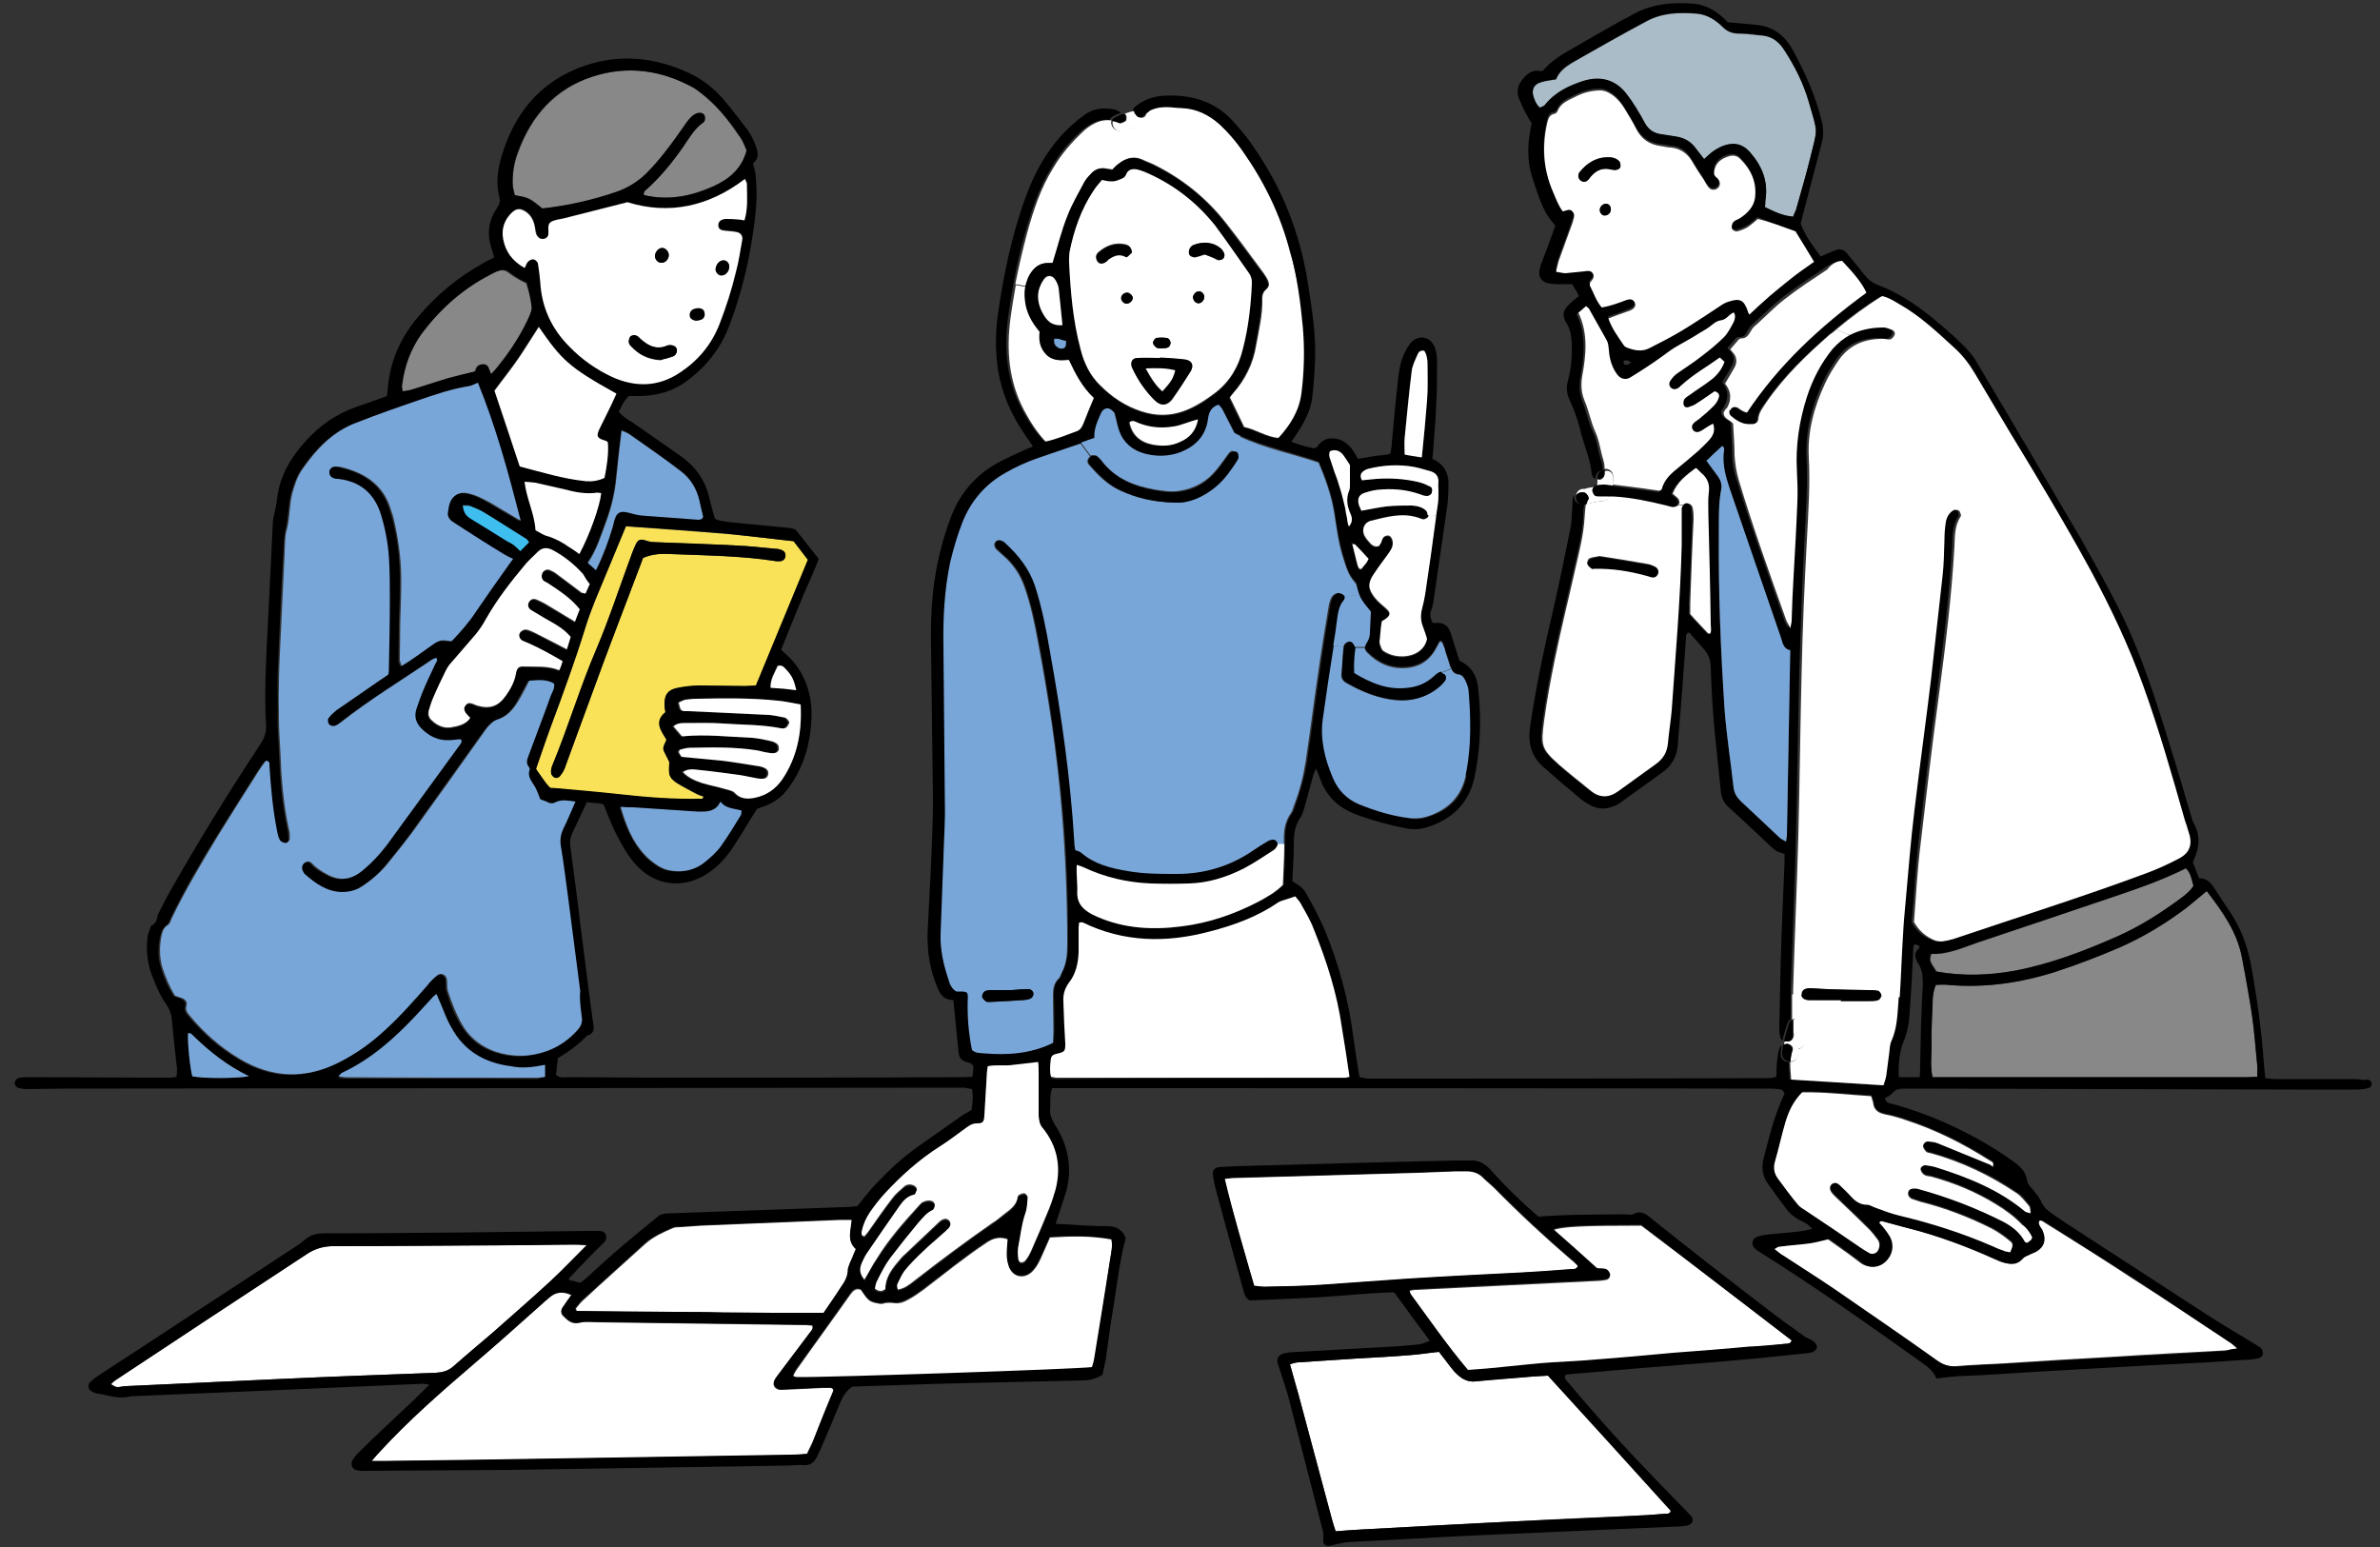 <?xml version="1.0" encoding="utf-8"?>
<!-- Generator: Adobe Illustrator 26.5.3, SVG Export Plug-In . SVG Version: 6.00 Build 0)  -->
<svg version="1.1" id="_レイヤー_1" xmlns="http://www.w3.org/2000/svg" xmlns:xlink="http://www.w3.org/1999/xlink" x="0px"
	 y="0px" viewBox="0 0 500 325" style="enable-background:new 0 0 500 325;" xml:space="preserve">
<rect x="0" y="0" width="500" height="325" fill="#333333" stroke="none"/>
<style type="text/css">
	.st0{fill:#3EBEEF;}
	.st1{fill:#F9E258;}
	.st2{fill:#AABCC7;}
	.st3{fill:#888888;}
	.st4{fill:#FFFFFF;}
	.st5{fill:#79A6D8;}
</style>
<g>
	<path class="st0" d="M110.6,113.2c0.2,0.1,0.3,0.4,0.6,0.7c-0.6,0.7-1.2,1.3-1.9,2c-0.5-0.5-0.9-0.9-1.4-1.3
		c-0.4-0.3-0.9-0.6-1.4-0.8c-2.5-1.6-5-3.1-7.6-4.7c-1-0.6-1.6-1.4-1.7-2.9c0.6,0.1,1.1,0,1.5,0.1c1.1,0.4,2.2,0.8,3.2,1.5
		C104.8,109.5,107.7,111.4,110.6,113.2z"/>
	<path class="st1" d="M166.8,113.7c1,1.3,1.9,2.5,3,3.9c-3.7,8.8-7.3,17.6-11,26.5c-0.8,0-1.5,0.1-2.2,0.1c-3.2,0-6.5-0.1-9.7-0.1
		c-1.5,0-3.1,0.2-4.6,0.5c-2,0.4-2.7,1.4-2.7,3.4c0,0.5,0.1,1.1,0.2,1.7c-2.4,1.9-1,3.8,0.2,5.7c-0.1,0.8-1,1.6-0.5,2.5
		c0.4,0.8,0.8,1.6,1.1,2.2c0,1-0.1,1.8,0,2.5c0.2,0.9,0.9,1.5,1.7,2c1.2,0.7,2.5,1.4,3.8,2.1c0.5,0.3,1.1,0.5,1.7,0.7
		c-0.1,0.7-0.6,0.5-0.9,0.5c-5.4,0.1-10.8-0.3-16.2-0.9c-4.5-0.5-9-0.8-13.5-1.3c-0.5,0-1.1-0.1-1.6-0.1c-0.3-0.4-0.6-0.7-0.9-1
		c-0.7-1-1.3-1.9-2.1-3c1-2.9,2-5.8,3-8.6c2.6-7,5.2-14,7.4-21.2c0.6-2,1.4-3.9,2.1-5.8c2.1-5.1,4.2-10.1,6.4-15.4
		c7.1,0.5,14.2,1,21.3,1.6C157.5,112.6,162.2,113.2,166.8,113.7z M165,116.9c0.1-0.6-0.2-1.1-0.7-1.3c-0.4-0.2-0.9-0.3-1.3-0.3
		c-2.8-0.3-5.6-0.6-8.4-0.7c-5.7-0.3-11.4-0.4-17-0.7c-0.6,0-1.2-0.1-1.8-0.3c-1.2-0.4-1.7-0.3-2.2,0.7c-0.6,1.2-1,2.5-1.5,3.8
		c-2.2,6-4.2,12.1-6.7,18c-3.5,8.1-6,16.6-9.4,24.8c-0.2,0.5-0.3,1.1-0.2,1.6c0.1,0.4,0.5,0.8,0.8,0.9c0.2,0.1,0.8,0,1-0.3
		c0.4-0.5,0.7-1,1-1.6c0.9-2.4,1.8-4.9,2.7-7.4c1.8-4.9,3.6-9.8,5.4-14.7c2.3-6.2,4.6-12.3,7-18.5c0.5-1.3,0.9-2.5,1.4-3.7
		c2.2-0.9,4.1-0.9,5.9-0.8c7.4,0.3,14.8,0.4,22.1,1.5c0.3,0,0.5,0,0.8,0C164.5,117.9,164.9,117.5,165,116.9z"/>
	<path class="st2" d="M380,21.4c1.9,6.9,1.9,5.3,0.3,11.8c-0.9,3.7-2,7.3-3,11c-0.1,0.4-0.3,0.8-0.6,1.4c-2.3-0.2-4-1.1-5.9-2
		c0.1-0.6,0.1-1.1,0.1-1.6c0.6-4-0.8-7.3-3.4-10.1c-1.5-1.7-3.5-2-5.7-1.1c-0.7,0.3-1.4,0.7-2.1,1.2c-0.6,0.4-1.1,0.9-1.7,1.5
		c-0.6-0.8-1.1-1.5-1.7-2.2c-1-1.4-2.3-2.2-4-2.5c-1.1-0.2-2.1-0.4-3.2-0.5c-1.5-0.2-2.7-0.9-3.5-2.3c-0.6-1.1-1.2-2.2-1.9-3.3
		c-0.6-1-1.3-2-2-2.9c-2.4-3.1-5.6-3.8-9.1-2.7c-3.1,1-6,2.4-8.1,5.1c-0.2,0.2-0.6,0.3-1,0.5c-0.8-0.7-1.2-1.6-1.4-2.5
		c-0.4-1.4,0.2-2.5,1.7-2.9c0.9-0.3,1.9-0.4,3.1-0.6c0.6-1.6,2-2.6,3.4-3.5c5.2-3,10.3-5.9,15.6-8.7c3.3-1.8,6.9-1.9,10.6-1.6
		c2.2,0.2,4,1.3,5.4,2.8c1.2,1.2,2.3,1.4,3.8,1.4c1.5,0,3,0.3,4.6,0.4c2.2,0.2,3.6,1.5,4.7,3.3C377.1,14,378.9,17.5,380,21.4z"/>
	<path class="st3" d="M459.3,182.4c1.1,1.1,1.2,2.4,1.6,3.7c-0.7,1.2-1.7,1.9-2.7,2.7c-4.2,3.2-8.6,5.9-13.4,8
		c-6.9,3-13.8,5.6-21.2,7.1c-5.5,1.1-11.1,1.2-16.7,0.2c-1.5-2.3-1.5-2.3-1.1-3.7c3.3,0.2,6.4-1.2,9.5-2.3c10-3.4,20-6.7,30-10.1
		C449.9,186.4,454.7,184.7,459.3,182.4z"/>
	<path class="st3" d="M474.2,223.7c0.1,0.7,0,1.4,0,2.5c-0.7,0.1-1.3,0.1-1.8,0.1c-22.1,0-44.2,0-66.4,0c-0.6-2.2-0.2-4.4-0.2-6.5
		c0-2.2,0-4.3,0.1-6.5c0.1-2.1-0.2-4.3,0.8-6.4c0.9,0,1.7-0.1,2.4,0c7.9,0.7,15.5-0.4,22.9-2.8c4.5-1.5,9-3.2,13.4-5.1
		c4.9-2.1,9.4-4.9,13.7-8.1c1.5-1.1,2.9-2.4,4.5-3.7c3.3,4.3,6.4,8.6,7.4,14c0.7,4,1.5,8,2.1,12
		C473.6,216.7,473.8,220.2,474.2,223.7z"/>
	<path class="st3" d="M111.7,64.5c0.1,0.6-0.2,1.2-0.4,1.8c-1.4,3.2-3.2,6.1-5.3,8.8c-0.9,1.2-1.8,2.5-3,3.6c-0.4-0.9-0.4-2-1.6-2.1
		c-1.2-0.1-1.5,0.7-1.7,1.5c-2,0.5-3.8,0.9-5.6,1.4c-2.7,0.8-5.3,1.7-8,2.5c-0.5,0.2-1,0.2-1.7,0.3c0-0.6-0.1-1-0.1-1.4
		c0.5-3.9,1.8-7.5,4.1-10.7c3.9-5.2,8.6-9.4,14.4-12.4c0.6-0.3,1.1-0.6,1.7-0.8c0.8-0.3,1.6-0.3,2.3,0.3c0.6,0.5,1.2,0.9,1.8,1.2
		c0.6,0.4,1.3,0.7,1.9,1C111.1,61.1,111.5,62.8,111.7,64.5z"/>
	<path class="st3" d="M155.5,28.9c0.6,0.9,1,1.9,1.3,2.7c-1,3.9-3.6,6-6.9,7.5c-4.4,2-8.9,2.9-13.7,2.1c-0.3-0.1-0.6-0.2-1.1-0.3
		c0.2-0.4,0.2-0.7,0.3-0.8c3.1-2.7,5.6-5.8,8-9.2c1.3-1.8,2.4-3.8,4.3-5.2c0.3-0.2,0.3-0.8,0.3-1.2c-0.1-0.5-0.6-0.8-1-0.8L149,21
		C151.5,23.3,153.6,26.1,155.5,28.9z"/>
	<path class="st3" d="M149,21l-1.8,2.7c-0.1,0-0.2,0-0.2,0c-0.5,0.1-1.1,0.3-1.4,0.6c-0.5,0.5-1,1.1-1.4,1.6c-1.4,2-2.8,4-4.3,5.9
		c-1.3,1.6-2.7,3.2-4.1,4.7c-1.7,1.8-3.8,3-6.2,3.8c-5,1.8-10.2,2.9-15.6,3.5c-2.8-2.3-2.8-2.3-5.8-2.8c-0.1-0.5-0.3-1.1-0.4-1.7
		c-0.2-2.6,0.2-5.1,1.1-7.4c2.8-7.6,7.8-13.2,15.6-15.8c7.4-2.4,14.6-1.4,21.4,2.4C146.9,19.2,148,20.1,149,21z"/>
	<path class="st4" d="M468.7,282.2c0.3,0.2,0.6,0.4,1.3,1.1c-1.2,0.2-1.9,0.3-2.6,0.4c-7.6,0.4-15.3,0.8-23,1.3
		c-7.7,0.4-15.5,0.9-23.2,1.4c-3.4,0.2-6.8,0.3-10.3,0.6c-1.6,0.1-2.9-0.3-4.3-1.2c-7.3-5.2-14.6-10.2-22-15.3
		c-3.4-2.3-6.9-4.6-10.4-6.8c-0.6-0.4-1.1-0.8-1.9-1.4c0.5-0.2,0.8-0.4,1.1-0.5c2.1-0.2,4.3-0.4,6.4-0.7c1.2-0.2,2.4-0.5,4-0.9
		c1.3,0.9,2.9,2.1,4.5,3.2c0.8,0.6,1.6,1.2,2.4,1.8c1.7,1.4,3.8,0.9,4.9-0.2c1.5-1.4,1.9-3.3,1-5.2c-0.4-0.7-0.9-1.3-1.4-2
		c-0.3-0.4-0.6-0.7-0.9-1c0.4-0.7,0.8-0.2,1.2-0.2c1.7,0.4,3.3,0.9,4.9,1.3c6.3,1.6,12.4,3.8,18.3,6.5c0.7,0.3,1.3,0.6,2,0.8
		c1.4,0.4,2.7,0.4,3.7-0.8c0.3-0.4,0.9-0.5,1.3-0.8c0.6-0.3,1.2-0.4,1.7-0.8c1.6-1,2-2.5,1.3-4.2c-0.3-0.7-1.1-1.2-0.8-2.2
		c0.7-0.3,1.2,0.2,1.7,0.5c6.3,3.9,12.5,7.8,18.7,11.9C455.4,273.3,462,277.8,468.7,282.2z"/>
	<path class="st4" d="M351,317.4c-0.2,0.7-0.7,0.6-1.1,0.6c-1.3,0.1-2.5,0.2-3.8,0.3c-9.2,0.4-18.4,0.8-27.6,1.3
		c-10.7,0.5-21.4,1.1-32.1,1.7c-1.9,0.1-3.8,0.3-5.8,0.4c-0.3-0.9-0.6-1.8-0.8-2.6c-2.3-8.7-4.7-17.4-7-26.1
		c-0.6-2.1-1.2-4.1-1.8-6.4c0.7-0.2,1.3-0.4,1.9-0.4c4-0.3,8.1-0.5,12.1-0.8c3.7-0.2,7.4-0.4,11.1-0.7c2-0.2,4.1-0.5,6.2-0.7
		c0.8,1,1.6,2,2.3,3c0.5,0.6,1,1.3,1.6,1.8c1.1,1,2.3,1.6,3.9,1.4c3.1-0.4,6.3-0.6,9.4-0.8c1.9-0.2,3.8-0.3,5.7-0.4
		C333.9,298.5,342.5,308,351,317.4z"/>
	<path class="st4" d="M376.4,281.6c-0.2,0.7-0.8,0.6-1.2,0.7c-2.6,0.3-5.2,0.6-7.8,0.8c-5.3,0.4-10.6,0.8-15.9,1.3
		c-5.4,0.4-10.8,0.9-16.2,1.4c-3.1,0.2-6.1,0.3-9.2,0.6c-3.2,0.3-6.5,0.6-9.7,0.9c-2.6,0.2-5.2,0.4-8,0.7c-4.3-5.2-8.1-10.6-12-15.9
		c-0.1-0.2-0.1-0.5-0.3-0.9c0.5-0.1,0.9-0.2,1.3-0.2c12.8-0.6,25.6-1.3,38.4-1.9c0.5,0,1.1-0.1,1.6-0.2c0.6-0.1,1-0.7,0.8-1.2
		c-0.1-0.4-0.5-0.8-0.8-0.9c-0.7-0.2-1.4-0.2-1.9-0.2c-3.1-2.8-6.2-5.5-9.2-8.2c2.2-0.7,6.2-0.9,18.5-0.9
		C355.3,265.4,365.8,273.5,376.4,281.6z"/>
	<path class="st4" d="M331.5,266c-0.3,0.8-1,0.6-1.4,0.7c-3.4,0.2-6.8,0.5-10.3,0.7c-8,0.4-16,0.8-24,1.3
		c-6.1,0.4-12.2,0.9-18.4,1.3c-4,0.2-7.9,0.3-11.9,0.4c-0.6,0-1.2-0.1-2.1-0.2c-2.1-7.6-4.3-14.9-6.2-22.5c0.8-0.1,1.4-0.2,2-0.2
		c12.9-0.4,25.8-0.7,38.7-1.1c2.6-0.1,5.2-0.2,7.8-0.3c0.8,0,1.6,0,2.4,0c1.4,0,2.6,0.4,3.6,1.5c0.7,0.7,1.5,1.3,2.2,2
		c5.2,5.3,10.6,10.3,16.2,15.1C330.7,265.1,331.1,265.6,331.5,266z"/>
	<path class="st4" d="M233.5,260.4c0.3,1.6-0.1,3-0.3,4.4c-1,6.9-2.1,13.7-3.2,20.6c-0.1,0.7-0.4,1.4-0.5,2
		c-2.6,0.4-55.7,2.2-62,2.1c-0.2,0-0.5-0.2-0.9-0.3c0.2-0.5,0.4-0.8,0.6-1.2c3.8-5.4,7.7-10.7,11.5-16.1c0.6-0.8,1.2-1.3,2.2-0.9
		c0.5,0.7,0.9,1.5,1.6,2.1c0.4,0.4,1.1,0.6,1.7,0.7c0.4,0.1,0.9,0.2,1.3,0.1c0.9-0.3,1.7-0.2,2.6-0.1c0.8,0.1,1.8-0.2,2.6-0.7
		c1.2-0.6,2.3-1.4,3.4-2.2c4.3-3.3,8.5-6.7,13-9.7c1.4-1,2.8-1.5,4.7-0.8c-0.1,1.3-0.2,2.3-0.2,3.4c0,0.9,0.2,1.8,0.5,2.6
		c0.8,1.9,2.9,2.3,4.5,1c0.9-0.8,1.5-1.8,2-2.9c0.7-1.5,1.3-3,2-4.5C224.9,259.7,229.2,259.6,233.5,260.4z"/>
	<path class="st4" d="M179.8,262.4c-0.3,0.6-0.5,1.2-0.7,1.7c-0.3,0.8-0.8,1.7-0.8,2.6c0,1.5-0.6,2.6-1.4,3.7
		c-1.3,1.8-2.5,3.7-3.7,5.5c-3.6,0-7.1,0-10.5,0c-3.5,0-7-0.1-10.5-0.1c-3.4,0-6.9-0.1-10.3-0.1c-3.5,0-7,0-10.5-0.1
		c-3.4,0-6.8-0.1-10.2-0.1c-0.1-0.2-0.1-0.4-0.2-0.6c0.5-0.6,1-1.3,1.6-1.8c4.3-4,8.7-7.9,13-11.8c1.7-1.5,3.7-2.4,5.8-3.3
		c0.5-0.2,1.1-0.2,1.6-0.2c1.4-0.1,2.9-0.2,4.3-0.3c9.7-0.4,19.5-0.8,29.2-1.2c0.8,0,1.6,0,2.6,0
		C178.8,258.4,177.8,260.6,179.8,262.4z"/>
	<path class="st4" d="M175,291.9c0,0.1,0.1,0.2,0.1,0.3c-1.4,3.5-2.9,7-4.3,10.5c-0.4,0.9-0.9,1.8-1.3,2.8c-1.2,0.1-2.4,0.2-3.5,0.2
		c-10.2,0.2-20.4,0.3-30.6,0.5c-12.7,0.2-25.4,0.4-38.1,0.6c-5.3,0.1-10.6,0.1-16,0.2c-0.9,0-1.8,0-3.3,0c0.8-0.9,1.1-1.3,1.5-1.7
		c6.2-6.8,13.1-12.8,20.1-18.8c4.8-4.1,9.5-8.3,14.2-12.5c0.5-0.5,1.1-0.9,1.6-1.4c1.4-1.2,2.9-1.3,4.6-0.5c-0.7,1-1.3,1.8-1.9,2.7
		c-0.3,0.6-0.3,1.2,0.2,1.7c1,1,1.9,1.8,3.5,1.4c1.2-0.3,2.5-0.1,3.8-0.1c14.6,0.2,29.2,0.4,43.8,0.6c0.4,0,0.9,0.1,1.2,0.1
		c0.3,0.7-0.2,1.1-0.5,1.5c-2.3,3.1-4.7,6.2-7,9.3c-0.3,0.4-0.6,0.9-0.6,1.4c0,0.8,0.8,1.4,1.7,1.3c2.9-0.1,5.8-0.3,8.6-0.4
		c0.6,0,1.2,0,1.8,0C174.9,291.8,175,291.8,175,291.9z"/>
	<path class="st4" d="M120.6,261.4c0.7,0,1.4,0.1,2.7,0.1c-2.8,2.8-5.1,5.2-7.5,7.5c-4,3.7-8.1,7.2-12.1,10.8
		c-2.8,2.4-5.6,4.8-8.4,7.2c-1.1,1-2.2,1.3-3.7,1.4c-10.9,0.4-21.8,0.8-32.7,1.3c-10.8,0.5-21.6,1-32.4,1.5c-0.6,0-1.2,0.3-1.9,0.2
		c-0.4,0-0.7-0.3-1.3-0.6c0.4-0.4,0.7-0.7,0.9-0.8c13.4-8.9,26.8-17.7,40.2-26.5c1.6-1.1,3.4-1.6,5.3-1.7
		c13.2-0.1,26.4-0.2,39.5-0.2C113.1,261.5,116.9,261.4,120.6,261.4z"/>
	<path class="st4" d="M230.3,83.9c-0.8,1.9-1.5,3.7-2.2,5.4c-0.3,0.7-0.6,1.3-1.4,1.6c-2.2,0.8-4.3,1.7-6.7,2.2
		c-2-2-3.5-4.4-4.8-6.8c-3.3-6.2-3.8-12.8-2.9-19.5c0.3-2.3,0.7-4.6,1.1-6.9l2.3,0.4c-0.2,0.9-0.2,1.8-0.1,2.7
		c0.3,2.6,1.4,4.8,3.1,6.8c-0.2,1.7,0,3.4,1.3,4.7c1.3,1.4,3,1.3,4.8,1.1C226.4,78.8,227.9,81.7,230.3,83.9z"/>
	<path class="st4" d="M273.9,68.6c0.5,4.7,0.3,9.4-0.3,14c-0.5,3.7-2.3,6.7-4.9,9.4c-2.7-0.2-4.8-1.8-7.3-2.3c-1-2.1-2-4.2-3-6.2
		c0.2-0.3,0.4-0.6,0.6-0.8c2.6-2.9,4.3-6.3,4.9-10.1c0.6-3.3,1.4-6.5,1.3-9.9c0-0.9,0.3-1.5,1-2.1c0.2-0.1,0.3-0.5,0.4-0.7
		c0-1-0.6-1.7-1.1-2.5c-2.6-3.5-5.1-7-7.8-10.4c-4.1-5.3-9.2-9.4-15.2-12.4c-0.8-0.4-1.7-0.7-2.5-1.1c-1.8-0.8-3.4-0.3-4.8,0.8
		c-0.5,0.4-0.9,0.9-1.4,1.3c-0.4-0.1-0.9-0.1-1.3-0.2c-1.4-0.3-2.5,0.2-3.3,1.2c-0.5,0.6-0.9,1.1-1.3,1.7c-1.2,2.2-2.5,4.4-3.4,6.8
		c-1.2,3.3-2.1,6.7-3.2,10.1c-0.2,0-0.5,0-0.9,0c-1.8,0-3.1,0.9-3.9,2.4c-0.4,0.6-0.6,1.3-0.8,2c0,0.2-0.1,0.3-0.1,0.5l-2.3-0.4v0
		c0-0.2,0.1-0.4,0.1-0.5c0.7-3.5,1.5-6.9,2.4-10.3c1.3-4.7,2.8-9.3,5.4-13.5c1.8-3.1,4.1-5.7,6.7-8.1c1.7-1.4,3.5-2.3,5.6-2
		c-0.4,1.2,1,2.7,2.4,2c0.3-0.2,0.7-0.3,1-0.4c0,0,0.1,0,0.1,0c1.5,0,2.8-0.2,4.1-0.9c1.1-0.5,1-2.1,0.1-2.7
		c1.1-0.7,2.4-0.9,3.8-0.9c1,0,2,0.1,3,0.2c3.1,0,5.8,1.3,8.1,3.4c1.8,1.6,3.4,3.5,4.8,5.5c4.6,6.5,8.1,13.6,10.1,21.4
		C272.6,58,273.3,63.3,273.9,68.6z"/>
	<path class="st5" d="M224.1,71.6c-0.1,0.5,0,1.1-0.2,1.3c-0.4,0.4-0.9,0.5-1.5,0.2c-0.7-0.4-1-0.9-0.9-1.9
		C222.4,70.9,223.1,71.5,224.1,71.6z"/>
	<path d="M498.2,227.4c0.2,0.6-0.2,1.1-0.7,1.2c-0.8,0.2-1.6,0.3-2.4,0.3c-4.2,0-8.5,0-12.7,0c-26.6-0.1-53.2-0.1-79.9-0.2
		c-0.8,0-1.6,0-2.4,0c-1,0-1.9,0.1-2.6,1c-0.4,0.5-1,0.7-1.5,1c0.2,1.2,1.3,1.1,1.9,1.3c4.6,1.3,9.1,3,13.4,5.1
		c4.1,2,8.1,4.3,11.8,7c1.4,1,2.6,2.2,2.8,4.1c0.1,0.5,0.6,1.1,1,1.5c0.8,1,1.6,1.9,2.1,3.1c0.3,0.7,1,1.3,1.6,1.8
		c1.2,0.9,2.5,1.7,3.8,2.6c9.6,6.2,19.2,12.5,28.8,18.7c3.4,2.2,6.9,4.3,10.4,6.4c0.4,0.2,0.8,0.5,1.1,0.7c0.5,0.3,0.7,0.8,0.7,1.4
		c-0.1,0.6-0.6,0.9-1.1,1c-1,0.2-2,0.3-3,0.3c-2.4,0.2-4.9,0.3-7.3,0.5c-8,0.4-16,0.8-24.1,1.3c-7.8,0.4-15.7,0.9-23.5,1.4
		c-1.6,0.1-3.3,0.1-4.9,0.2c-1.5,0.1-3,0.3-4.7,0.5c-0.6-1.5-1.7-2.4-3-3.3c-11.1-7.9-22.2-15.8-33.7-23c-0.5-0.3-1.1-0.7-1.5-1.1
		c-0.8-0.8-0.5-2,0.6-2.4c0.8-0.3,1.8-0.4,2.6-0.5c2.3-0.2,4.7-0.4,7-0.7c0.6-0.1,1.2-0.3,1.9-0.4c-0.7-1-1.6-1.4-2.5-1.8
		c-1.3-0.7-2.4-1.6-3.2-2.8c-1.2-1.6-2.4-3.2-3.5-4.8c-1.2-1.6-1.5-3.4-1-5.4c1.2-4.6,2.3-9.3,4.4-13.6c-0.2-0.8-0.8-1-1.4-1
		c-0.8-0.1-1.6-0.1-2.4-0.1c-49.1-0.1-98.2-0.1-147.3-0.1c-0.9,0-1.8,0-2.8,0c-0.1,0.6-0.3,1.1-0.3,1.6c-0.1,1.1,0,2.2-0.1,3.2
		c0,1,0.4,1.8,0.9,2.7c2.9,4.4,3.9,9.3,2.4,14.5c-0.5,1.6-1,3.1-1.5,4.6c-0.2,0.6-0.4,1.2-0.6,1.9c0.8,0.1,1.4,0.1,2,0.1
		c3,0.2,5.9,0.4,8.9,0.4c1.8,0,3.1,0.7,3.8,2.5c-1.3,4.7-1.8,9.7-2.6,14.5c-0.6,3.6-1.1,7.3-1.6,11c-0.2,1.1-0.5,2.3-0.7,3.2
		c-1.5,1-2.9,1.2-4.3,1.2c-9.9,0.2-19.8,0.5-29.8,0.7c-6.1,0.2-12.3,0.4-18.4,0.6c-1.3,0.8-2,2-2.6,3.4c-1.2,3-2.5,6-3.8,9
		c-0.3,0.8-0.7,1.5-1,2.2c-0.6,1.3-1.4,2-2.9,1.9c-1.3-0.1-2.5,0.1-3.8,0.1c-19.2,0.3-38.4,0.6-57.7,0.9
		c-10.2,0.1-20.4,0.1-30.6,0.2c-0.5,0-1.1,0-1.6-0.1c-1-0.1-1.5-1.1-1.1-2c0.3-0.6,0.7-1.1,1.1-1.5c3-3,6.1-5.9,9.2-8.8
		c1.5-1.4,3-2.8,4.5-4.3c0.4-0.4,0.7-0.7,1.4-1.4c-0.7-0.1-1-0.2-1.3-0.2c-9.9,0.4-19.8,0.9-29.7,1.3c-4.7,0.2-9.4,0.4-14.1,0.6
		c-5.6,0.2-11.2,0.5-16.8,0.7c-0.4,0-0.7,0-1.1,0.1c-2.5,0.6-4.7-0.4-7.1-0.7c-0.3-0.1-0.7-0.3-1-0.5c-0.5-0.3-0.7-1.2-0.3-1.7
		c0.5-0.5,1.1-1,1.7-1.4c3.2-2.1,6.3-4.1,9.5-6.2c10.3-6.8,20.7-13.5,31-20.3c1.1-0.7,2.1-1.3,3.1-2.2c1.2-1,2.5-1.3,4-1.3
		c10.3,0,20.6-0.1,30.9-0.2c8.1-0.1,16.2-0.2,24.4-0.3c0.8,0,1.6,0,2.4,0c0.7,0,1.3,0.2,1.5,0.9c0.2,0.6,0,1.1-0.4,1.5
		c-0.9,0.9-1.8,1.8-2.7,2.7c-1.6,1.6-3.1,3.2-4.7,4.9c0.1,0.6,0.7,0.4,1,0.5c0.4,0.1,0.9,0.3,1.4,0.4c0.5-0.4,1.1-0.8,1.6-1.3
		c2.4-2.2,4.8-4.4,7.3-6.5c2.5-2.1,5-4.2,7.5-6.2c0.3-0.3,0.8-0.4,1.2-0.5c0.4-0.1,0.9-0.1,1.3-0.1c5.6-0.2,11.2-0.4,16.8-0.6
		c6.5-0.2,13-0.5,19.5-0.7c1,0,2-0.1,3-0.2c1-1.3,2-2.5,3-3.7c1-1.1,2.1-2.2,3.2-3.3c2.1-2.1,4.4-4,6.8-5.7c2.8-2,5.6-3.9,8.4-5.9
		c0.8-0.6,1.7-1.1,2.6-1.6c0.2-1.4,0.4-2.8,0.1-4.4c-0.5-0.1-1-0.2-1.6-0.3c-0.4,0-0.9,0-1.3,0c-62.6,0.1-125.3,0.1-187.9,0.2
		c-2.5,0-5.1,0.1-7.6,0.1c-0.7,0-1.4-0.1-2.1-0.3c-0.3-0.1-0.7-0.7-0.6-1c0-0.4,0.4-0.9,0.7-1c0.7-0.2,1.4-0.2,2.1-0.2
		c9.2,0,18.4,0.1,27.6,0.1c0.8,0,1.6,0,2.4,0c0.3,0,0.7-0.1,1.2-0.2c0-0.6,0.1-1.1,0.1-1.6c-0.4-3.5-0.8-7-1.1-10.5
		c-0.1-1.1-0.5-2.1-1.1-3c-1.5-2.1-2.4-4.4-3.3-6.8c-0.8-2.4-1-4.9-0.7-7.5c0.1-0.8,0.5-1.5,0.7-2.3c1.3-0.4,1.2-1.7,1.6-2.6
		c0.8-1.6,1.6-3.2,2.5-4.8c6-10.5,12.3-20.8,19-30.9c0.7-1.1,1.1-2.2,1.1-3.5c-0.5-8.7,0.2-17.3,0.6-26c0.3-5.5,0.5-11,0.8-16.5
		c0-0.7,0.1-1.4,0.3-2.1c0.2-1.1,0.5-2.1,0.6-3.2c0.5-4.7,2.7-8.5,5.8-12c3.1-3.5,6.7-6,11.1-7.5c2-0.7,4.1-1.4,6.2-2.2
		c0.1-0.7,0.1-1.3,0.2-1.9c0.5-5.6,2.7-10.4,6.3-14.7c3.9-4.6,8.4-8.4,13.7-11.3c0.7-0.4,1.4-0.8,2.3-1.2c-0.1-0.4-0.2-0.8-0.3-1.2
		c-1.2-3.2-1.1-6.2,0.8-9c0.5-0.8,0.9-1.5,0.6-2.5c-0.8-3.2-0.3-6.3,0.7-9.3c3-9.5,9.2-16.1,18.9-18.8c7.2-2,14.3-0.9,21,2.4
		c2.5,1.3,4.7,3.1,6.5,5.2c1.7,2,3.3,4.1,4.9,6.2c0.6,0.8,1.1,1.7,1.5,2.6c0.7,1.7,1.4,3.4-0.2,4.6c0.3,1.3,0.6,2.2,0.6,3.2
		c0.4,4.1-0.1,8.1-0.7,12.1c-1,6.5-2.6,12.9-5,19.1c-1.9,4.9-5.1,8.7-9.3,11.7c-2.7,1.9-5.9,2.7-9.2,2.8c-0.8,0-1.6,0-2.5,0
		c-1,0.9-1.5,2.1-2.1,3.3c0.8,1,1.8,1.6,2.8,2.2c3.4,2.4,6.8,4.7,10.2,7.1c3.1,2.2,5.1,5,6,8.7c0.3,1.5,0.8,3,1.2,4.5
		c1,0.5,2,0.5,3.1,0.7c4.1,0.4,8.3,0.8,12.4,1.2c0.6,0.1,1.3,0.1,1.7,0.7c1.5,1.9,3,3.8,4.6,5.8c-1.2,3.3-2.8,6.4-4,9.5
		c-1.3,3.2-2.6,6.3-3.9,9.6c0.8,0.8,1.6,1.4,2.3,2.2c2.7,3.1,4,6.8,4.1,10.9c0,4.1-0.7,8.1-2.4,11.8c-0.7,1.5-1.5,2.9-2.5,4.2
		c-1.3,1.8-3,3.1-5.1,3.8c-0.6,0.2-1.2,0.4-1.5,0.6c-1.8,2.8-3.3,5.4-5,8c-1.4,2.1-3.1,4-5.2,5.4c-3.2,2.1-6.6,2.8-10.3,1.6
		c-2.5-0.9-4.5-2.6-6.1-4.8c-1.1-1.5-2-3.2-2.9-4.9c-1-2-1.8-4.1-2.7-6.3c-1-0.4-2.2-0.2-3.5-0.5c-1.1,2.3-2.1,4.5-3.1,6.6
		c-0.4,0.9-0.5,1.7-0.4,2.6c0.8,6,1.6,12,2.3,18c0.6,4.9,1.3,9.8,1.9,14.8c0.2,1.7,0.5,3.4,0.7,5.1c0.1,0.8-0.1,1.4-0.9,1.8
		c-0.2,0.1-0.4,0.1-0.5,0.2c-1.8,1.9-3.9,3.4-6.1,4.7c-0.1,1.3-0.3,2.4-0.4,3.5c0.9,0.8,1.8,0.5,2.7,0.5c6.4,0,12.8,0.1,19.2,0.1
		c20.8,0,41.7,0,62.5-0.1c1,0,2,0,3.1-0.1c0.1-0.9,0.2-1.7,0.2-2.3c-0.3-0.2-0.4-0.4-0.5-0.5c-0.3-0.1-0.7-0.2-1-0.3
		c-1-0.3-1.5-0.9-1.6-1.9c-0.2-2-0.4-3.9-0.6-5.9c-0.2-1.7-0.3-3.4-0.5-5.2c-2,0-2.8-1.2-3.4-2.7c-1.2-2.9-1.9-6-2-9.2
		c-0.1-1.6,0-3.2,0.1-4.9c0.3-5.6,0.6-11.2,0.8-16.8c0.1-2.8,0.2-5.6,0.2-8.4c-0.1-10.7-0.3-21.5-0.4-32.2c-0.1-3.8,0-7.6,0.4-11.4
		c0.6-5.6,1.9-11,3.9-16.2c1.9-4.8,5.1-8.5,9.6-11c1.8-1,3.7-1.8,5.6-2.7c0.6-0.3,1.2-0.5,1.9-0.8c-0.6-0.9-1.1-1.7-1.7-2.5
		c-2.8-4.1-4.8-8.5-5.6-13.4c-0.6-3.8-0.6-7.8-0.1-11.6c1.2-8.4,2.9-16.7,5.8-24.7c1.9-5.3,4.6-10.2,8.6-14.2
		c1.2-1.2,2.5-2.3,3.9-3.3c1.9-1.4,4-1.5,6.2-1.1c0.5,0.1,1,0.4,1.4,0.7c-0.6,0.2-1.1,0.4-1.6,0.7c-0.4,0.2-0.7,0.5-0.8,0.8
		c-2.1-0.3-3.9,0.6-5.6,2c-2.7,2.3-4.9,5-6.7,8.1c-2.5,4.2-4.1,8.8-5.4,13.5c-1,3.4-1.8,6.9-2.4,10.3c0,0.2-0.1,0.4-0.1,0.5v0
		c-0.4,2.3-0.8,4.6-1.1,6.9c-0.9,6.7-0.4,13.3,2.9,19.5c1.3,2.5,2.8,4.8,4.8,6.8c2.4-0.5,4.5-1.4,6.7-2.2c0.8-0.3,1.1-0.9,1.4-1.6
		c0.7-1.8,1.4-3.5,2.2-5.4c-2.4-2.2-3.9-5.1-5.3-8.1c-1.8,0.2-3.5,0.3-4.8-1.1c-1.3-1.4-1.5-3-1.3-4.7c-1.7-2-2.9-4.2-3.1-6.8
		c-0.1-0.9-0.1-1.8,0.1-2.7c0-0.2,0.1-0.3,0.1-0.5c0.2-0.7,0.4-1.3,0.8-2c0.9-1.5,2.1-2.5,3.9-2.4c0.3,0,0.7,0,0.9,0
		c1.1-3.5,1.9-6.9,3.2-10.1c0.9-2.3,2.2-4.5,3.4-6.8c0.3-0.6,0.8-1.2,1.3-1.7c0.9-1.1,2-1.5,3.3-1.2c0.4,0.1,0.9,0.2,1.3,0.2
		c0.5-0.5,0.9-1,1.4-1.3c1.4-1.1,3-1.6,4.8-0.8c0.8,0.4,1.7,0.7,2.5,1.1c6,2.9,11.1,7,15.2,12.4c2.6,3.4,5.2,7,7.8,10.4
		c0.5,0.7,1.1,1.5,1.1,2.5c-0.1,0.2-0.2,0.5-0.4,0.7c-0.7,0.5-1,1.2-1,2.1c0,3.4-0.8,6.6-1.3,9.9c-0.7,3.8-2.4,7.2-4.9,10.1
		c-0.2,0.2-0.3,0.4-0.6,0.8c1,2.1,2,4.2,3,6.2c2.5,0.5,4.6,2.1,7.3,2.3c2.5-2.7,4.4-5.7,4.9-9.4c0.6-4.7,0.7-9.4,0.3-14
		c-0.5-5.3-1.2-10.6-2.6-15.7c-2-7.8-5.5-14.9-10.1-21.4c-1.4-2-3-3.8-4.8-5.5c-2.3-2-4.9-3.3-8.1-3.4c-1,0-2-0.2-3-0.2
		c-1.3,0-2.6,0.2-3.8,0.9c-0.3-0.2-0.6-0.3-1-0.3c-0.8,0-1.5,0.1-2.3,0.2c0-0.4,0.2-0.7,0.6-1c1.8-1.4,3.8-2.1,6-2.2
		c5.9-0.3,11.1,1.3,15,6c1.3,1.5,2.6,3,3.7,4.7c6.1,8.7,9.9,18.4,11.5,28.9c0.8,5.1,1.6,10.2,1.5,15.3c-0.1,2.8-0.3,5.6-0.6,8.4
		c-0.3,2.5-1.4,4.8-2.8,7c-0.5,0.8-1,1.5-1.6,2.4c1.7,0.7,3.3,1.1,4.8,1.4c0.3-0.2,0.5-0.2,0.6-0.3c0.8-1.3,2-1.9,3.4-1.8
		c1.6,0.1,2.9,0.9,3.9,2.2c0.5,0.7,0.9,1.4,1.3,2.1c1.2-0.2,2.3-0.4,3.5-0.6c1.1-0.2,2.2-0.1,3.3-0.5c0.1-0.8,0.3-1.5,0.3-2.3
		c0.4-4.4,0.8-8.8,1.3-13.2c0.2-1.9,0.5-3.8,1.3-5.5c0.4-0.8,0.8-1.6,1.4-2.3c1.6-1.8,4.1-1.3,5,0.9c0.3,0.9,0.5,1.9,0.5,2.9
		c0,3.2,0,6.5-0.2,9.7c-0.1,3-0.4,5.9-0.6,8.9c0,0.6-0.1,1.2-0.2,2c2.4,1,3.5,3,3.4,5.5c0,1.8-0.1,3.6-0.4,5.4
		c-0.9,6.3-1.8,12.5-2.7,18.7c-0.1,0.7-0.2,1.4-0.5,2.1c-0.4,0.9-0.2,1.8,0.2,2.6c0.2,0.1,0.3,0.3,0.5,0.2c2.2-0.3,3.1,0.9,3.6,2.8
		c0.5,1.7,1.1,3.4,1.6,5.1c2.4,1.1,3.6,3,3.9,5.5c0.7,6,0.6,11.9-0.5,17.8c0,0.2-0.1,0.4-0.1,0.5c-1,5.7-4.4,9.3-9.8,11.1
		c-1.4,0.5-2.8,0.6-4.3,0.4c-3.7-0.7-7.4-1.7-10.9-3c-3.7-1.4-6.3-3.8-7.6-7.6c-0.2-0.6-0.5-1.2-0.8-2c-0.3,0.6-0.5,0.9-0.6,1.3
		c-0.6,2.1-1.1,4.2-1.7,6.3c-0.3,0.9-0.5,2-1.1,2.8c-1.2,1.8-1.3,3.7-1.3,5.7c0,2.5-0.2,5-0.3,7.5c2,1.3,2.3,1.4,3.4,3.5
		c1.2,2.1,2.3,4.3,3.3,6.5c3,7.3,5.1,14.8,6.1,22.7c0.4,2.8,0.8,5.5,1.3,8.5c0.5,0.1,1.1,0.2,1.7,0.3c0.5,0,1.1,0,1.6,0
		c27,0,54,0,81-0.1c1.1,0,2.1,0.1,3.3-0.3c0-1.3,0-2.5,0.2-3.8c0.1-0.8,0.2-1.6,0.5-2.3c0.1-0.2,0.2-0.4,0.4-0.5
		c-0.1,0.6-0.2,1.3-0.2,1.9c0,1.1,0.8,1.6,1.7,1.6c0,1.2,0.1,2.4,0.2,3.7c6.5,0.4,12.9,0.8,19.4,1.2c0.2-0.8,0.5-1.5,0.6-2.2
		c0.2-1.5,0.4-3,0.6-4.6c0.1-0.9,0.2-1.8,0.5-2.6c1.1-2.4,1.2-5.1,1.4-7.7c0-0.5,0.1-1,0.1-1.4c0,0,0,0,0,0
		c0.3-4.4,0.5-8.7,0.7-13.1c0.1-2.2,0.3-4.3,0.5-6.5c0.6-6.6,1.2-13.1,1.9-19.7c1.1-9.2,2.4-18.4,3.5-27.7
		c0.9-7.2,1.7-14.3,2.4-21.5c0.3-2.5,0.2-5,0.4-7.6c0.1-1.3,0.2-2.5,0.3-3.8c0.1-1,0.7-1.9,1.6-2.4c0.3-0.2,1-0.1,1.2,0.1
		c0.3,0.2,0.5,0.9,0.3,1.2c-1.3,1.9-1.2,4.1-1.3,6.3c-0.6,10.5-1.9,21-3.3,31.5c-1.4,10.3-2.6,20.6-3.8,30.9
		c-0.6,5.6-0.9,11.1-1.4,16.5c0.9,1.7,2.1,2.8,3.6,3.5c0.9,0.5,1.8,0.7,2.8,0.5c0.7-0.2,1.4-0.3,2.1-0.5
		c13.3-4.5,26.8-8.7,39.9-13.6c2.4-0.9,4.8-2,7.2-3.2c2.5-1.3,3.1-3.1,2-5.9c-0.3-0.7-0.4-1.4-0.6-2.1c-2.6-9.6-5.4-19.1-8.8-28.4
		c-3-8.3-6.7-16.3-11-24.1c-5.4-10-11.3-19.7-17.2-29.4c-2.4-4-4.9-8-7.2-12.1c-1.2-2-2.6-3.9-4.4-5.4c-3.6-3.2-7.1-6.4-11.2-8.9
		c-1.2-0.7-2.4-1.5-3.8-1.8c-3.4,2.1-6.6,4.4-9.6,7c-0.4,0.4-0.9,0.7-1.3,1.1c-4.9,4.3-9.6,8.8-13.3,14.2c-0.8,1.1-1.6,2.1-1.7,3.6
		c0,0.7-0.6,1.1-1.4,1c-0.7,0-1.5,0-2.1-0.3c-0.8-0.3-1.6-0.9-2.2-1.4c-0.4-0.3-0.5-0.8-0.3-1.3c0-0.1,0.1-0.1,0.1-0.2
		c0.4-0.5,0.9-0.6,1.4-0.4c0.3,0.1,0.6,0.4,0.9,0.6c0.3,0.2,0.6,0.3,1.1,0.5c6.8-10,15.4-18.1,25.1-25.2c-0.8-1.8-2.1-3.5-5.1-6.7
		c-1.2,0.1-2.3,0.8-3.3,1.5c-3,2-6,4-8.9,6.2c-2.1,1.7-4,3.6-6,5.4c-0.5,0.4-0.9,0.9-1.2,1.4c-0.4,0.9-0.8,1.6-2,1.5
		c-0.2,0-0.4,0.1-0.5,0.2c-0.6,0.7-1.2,1.4-1.8,2.1c0.2,0.2,0.3,0.5,0.5,0.6c1,1,1,2.1,0.4,3.2c-0.6,1.1-1.3,2.2-2,3.4
		c1.5,1.8,1.3,3.6,0.3,5.3c-0.2,0.3-0.3,0.5-0.5,0.8c0,1.5,1.3,1.6,2,2.4c0.1,2.2,0.3,4.4,0.3,6.6c0,1.8,0.3,3.6,0.9,5.3
		c3,9.9,6.6,19.7,10,29.5c0.1,0.4,0.4,0.8,0.8,1.6c0.2-0.9,0.3-1.3,0.3-1.7c0.1-3.1,0.2-6.1,0.4-9.2c0.3-5.2,0.6-10.5,0.8-15.7
		c0.1-2.2,0-4.3-0.1-6.5c-0.3-5.3,0.5-10.4,2.1-15.5c1.2-3.7,2.9-7.2,5.5-10.2c1-1.2,2.2-2.2,3.5-2.8c2.1-1.1,4.5-1.6,7.1-1.6
		c0.6,0,1.2,0.2,1.8,0.5c0.4,0.2,0.7,0.7,0.5,1.1c-0.2,0.4-0.5,0.7-0.9,0.9c-0.4,0.1-0.9,0-1.3-0.1c-3.8-0.1-7.2,1-9.4,4.3
		c-1.1,1.6-2.2,3.3-3,5.1c-2.3,4.9-3.6,10.1-3.4,15.5c0.3,5.8-0.1,11.5-0.4,17.3c-0.5,9.2-0.8,18.4-1.1,27.6
		c-0.3,11.6-0.4,23.1-0.7,34.7c-0.3,10.8-0.7,21.6-1.1,32.5c0,0.3,0,0.5,0,0.8c0,0,0,0,0,0c0,1.8,0,3.5,0,5.3
		c-0.3,0.2-0.6,0.5-0.7,0.9c-0.4,1.2-0.8,2.4-1,3.6c-0.3-0.1-0.4-0.4-0.5-0.7c-0.2-0.7-0.2-1.4-0.2-2.1c0.1-4.6,0.2-9.2,0.3-13.8
		c0.2-6.9,0.5-13.9,0.8-20.8c0-0.5,0-1.1,0-1.8c-0.5-0.2-1-0.3-1.5-0.5c-0.5-0.3-0.9-0.6-1.3-1c-2.9-2.7-5.8-5.5-8.7-8.1
		c-1.2-1-1.8-2.2-1.9-3.7c-0.4-4.2-0.9-8.4-1.3-12.7c-0.4-4.5-0.7-9-0.8-13.5c-0.1-1.5-0.6-2.6-1.5-3.6c-1-1.1-2-2.3-3-3.4
		c-0.8,0.2-0.7,0.7-0.7,1.1c-0.5,6.9-1,13.9-1.6,20.8c0,0.5-0.1,1.1-0.1,1.6c-0.2,2.5-1.3,4.5-3.3,5.9c-2.9,2.1-5.7,4.1-8.6,6.2
		c-0.5,0.4-1.1,0.7-1.7,0.9c-1.7,0.7-3.3,0.6-4.9-0.3c-0.5-0.3-1.1-0.6-1.6-1c-2.8-2.3-5.5-4.6-8.2-7c-2.4-2.1-3.2-4.8-2.8-8.1
		c1.3-9.1,3.3-18.1,5.4-27.1c1.1-4.9,2.1-9.9,3.1-14.8c0.3-1.4,0.3-2.9,0.4-4.3c0.1-0.6,0-1.3,0.1-1.9c0-0.3,0.1-0.6,0.3-0.9
		c-0.2,0.9,0.4,1.9,1.6,1.9c0.2,0,0.4,0,0.6-0.1c-0.3,0.9-0.3,1.9-0.3,2.8c-0.2,3.6-1.1,7.1-1.9,10.6c-1.4,6.3-3,12.6-4.3,19
		c-0.9,4.3-1.7,8.7-2.3,13.1c-0.7,5.3-0.6,5.9,3.2,9.3c2.1,1.9,4.4,3.7,6.7,5.5c1.9,1.6,3.8,1.4,5.7,0c2.6-1.9,5.3-3.8,7.9-5.7
		c1.4-1.1,2.3-2.4,2.5-4.3c0.2-2.3,0.6-4.7,0.8-7c0.8-11.5,1.8-23,2.1-34.6c0.1-2.2,0-4.3,0-6.5c0-0.5,0-0.9,0-1.3
		c0-0.2,0.2-0.5,0.4-0.7c0.2-0.2,0.5-0.3,0.7-0.3c0.6,0,1.1,0.4,1.2,1c0.1,0.8,0.2,1.6,0.2,2.4c-0.2,5.9-0.4,11.7-0.7,17.6
		c0,0.7,0,1.4,0,2.3c1.2,1.3,2.5,2.7,3.8,4.1c0,0,0.2,0,0.4,0c0.3-0.6,0.2-1.3,0.1-2c-0.1-7.7-0.3-15.3-0.5-23
		c0-1.5-0.1-3.1,0.1-4.6c0.2-1.5-0.2-2.7-1.2-3.7c-0.4-0.4-0.9-0.9-1.5-1.4c-2,1.5-3.9,2.9-4.9,5.4c0.4,0.4,0.9,0.7,1.2,1.1
		c0.2,0.2,0.3,0.8,0.2,1c-0.1,0.1-0.1,0.2-0.2,0.2c-0.2,0.2-0.6,0.4-0.8,0.5c-0.5,0-1-0.2-1.6-0.3c-3.7-0.9-7.4-1.7-11.2-1.9
		c-0.3,0-0.6,0-0.9,0c0.3-0.8,0.6-1.5,0.7-2.3c2.8,0.4,5.7,0.7,8.5,1.1c0.4,0.1,0.9,0.1,1.3,0.2c0.2-0.1,0.5-0.2,0.5-0.3
		c0.4-1.7,1.4-2.9,2.7-3.9c1.7-1.4,3.3-2.8,5-4.2c0.8-0.7,1.6-1.4,2.3-2.3c0.8-0.9,1.3-2,0.8-3.4c-0.4,0.2-0.8,0.4-1.1,0.6
		c-0.5,0.3-1,0.7-1.6,1c-0.7,0.4-1.3,0.2-1.6-0.4c-0.3-0.6-0.1-1.1,0.3-1.4c0.4-0.4,0.9-0.6,1.3-1c1-0.8,1.9-1.6,2.8-2.5
		c0.5-0.5,0.8-1.2,1.1-1.8c0.2-0.6-0.1-1-0.9-1.3c-1.2,0.8-2.4,1.7-3.7,2.5c-0.5,0.3-1.1,0.6-1.7,0.8c-0.4,0.1-1-0.1-1.1-0.5
		c-0.1-0.4-0.1-0.9,0.2-1.2c0.3-0.4,0.8-0.7,1.3-1c1.3-0.9,2.7-1.8,4-2.8c1.4-1,2.5-2.3,3.1-4c-0.3-0.3-0.6-0.5-1-0.9
		c-2.6,1.9-5.5,3.5-7.9,5.7c-0.3,0.2-0.5,0.5-0.8,0.7c-0.5,0.3-1,0.4-1.5,0c-0.5-0.4-0.5-1-0.2-1.5c0.4-0.6,0.9-1.1,1.5-1.6
		c1.7-1.2,3.4-2.4,5.1-3.6c1.6-1.3,3.3-2.6,4.7-4c0.9-0.9,1.4-2.1,2-3.1c0.2-0.4,0.2-0.9,0.3-1.3c0-0.2-0.1-0.5-0.2-0.7
		c-0.1,0-0.2-0.1-0.3,0c-0.9,0.4-1.3,1.5-2.6,1.6c-1,0.1-2,1.2-3,1.8c-0.9,0.6-1.8,1.1-2.8,1.7c-0.9,0.6-1.9,1.1-2.8,1.6
		c-1.3,0.7-2.4,1.5-3.6,2.4c-2.2,1.6-4.5,3-6.8,4.5c-1,0.6-2.1,0.4-2.8-0.7c-1-1.5-1.6-3.3-1.7-5.1c0-0.7-0.1-1.4-0.5-2.1
		c-1.2-2.1-2.4-4.2-3.6-6.4c-0.1-0.2-0.4-0.4-0.7-0.7c-0.5,0.5-1.1,0.9-1.6,1.4c2.1,4.4,1.6,8.9,0.8,13.3c-0.3,1.9-0.2,3.5,0.5,5.2
		c0.8,2.1,1.2,4.4,2.2,6.4c0.9,1.9,1,4,1.7,5.9c0.2,0.6,0.3,1.3,0.3,2c-0.8,0.1-1.5,0.6-1.5,1.6c0,0.1,0,0.2,0,0.2
		c-0.4-0.1-0.7-0.5-0.8-1c-0.3-3.4-1.8-6.4-2.5-9.6c-0.5-2.1-1.3-4.1-2.2-6.1c-0.6-1.3-0.7-2.6-0.3-3.9c0.7-2.6,0.9-5.3,0.8-8
		c-0.1-1.5-0.3-2.8-1.1-4.1c-1-1.7-0.8-2.7,0.7-4.1c0.6-0.6,1.2-1,1.9-1.6c-0.2-0.4-0.3-0.7-0.5-1c-0.3-0.5-0.6-0.9-0.9-1.5
		c-1.1,0-2.2,0-3.2,0c-0.6,0-1.3-0.1-1.9-0.2c-1.3-0.3-2-1.3-1.8-2.6c0.1-0.8,0.4-1.6,0.7-2.3c0.9-2.4,1.8-4.7,2.6-7.1
		c0-0.1,0-0.2,0-0.2c-2.7-2.8-3.6-6.5-4.8-10.1c-1.2-3.7-1-7.5-0.1-11.3c-0.4-0.6-0.8-1.2-1.1-1.8c-0.6-1.1-1.1-2.3-1.6-3.4
		c-0.5-1.4-0.3-2.7,0.6-3.8c0.9-1.2,2-2.3,3.8-2c0.2,0,0.4,0,0.6,0c1.6-1.9,3.7-3.3,5.9-4.5c3.4-2,6.9-4,10.3-5.9
		c0.9-0.5,1.8-0.9,2.6-1.4c4.1-2.3,8.5-2.7,13.1-2.3c2.8,0.3,5,1.8,7,3.9c0.5,0,1,0.1,1.5,0.1c1.4,0.1,2.9,0.3,4.3,0.4
		c3.4,0.3,5.8,1.9,7.6,4.9c2.8,5,5.1,10.2,6.4,15.7c0.3,1.4,0.3,2.9-0.1,4.3c-1.2,4.7-2.5,9.4-3.7,14.1c-0.2,0.9-0.5,1.7-0.7,2.8
		c0.9,2.5,2.5,4.6,4.2,6.9c1-0.5,2-0.9,3-1.3c1-0.4,1.8-0.2,2.4,0.5c1.2,1.4,2.4,2.9,3.6,4.4c0.8,1.1,1.8,1.9,3.1,2.4
		c4,1.5,7.5,3.8,10.9,6.5c2.3,1.9,4.6,3.8,6.7,5.9c1.2,1.2,2.4,2.5,3.2,4c7.3,12.2,14.4,24.4,21.6,36.6c0.2,0.3,0.4,0.6,0.5,0.9
		c9.5,16.9,11.8,21.1,19.6,46.8c1.1,3.4,2,6.9,3.1,10.4c0.2,0.6,0.3,1.3,0.6,1.8c1.5,2.6,1.3,5.2,0.1,7.8c-0.1,0.2-0.1,0.3-0.2,0.6
		c0.4,1,0.8,2.1,1.3,3.3c1.5,0,2.4,0.8,3.2,2.1c1,1.6,2.1,3.2,3.1,4.7c2.3,3.3,3.7,7,4.5,10.9c1.3,7,2.3,14.1,2.8,21.2
		c0.1,1,0.2,1.9,0.3,3.1c0.8,0.1,1.5,0.2,2.2,0.2c5.3,0,10.7,0,16,0c0.8,0,1.6,0,2.4,0.2C497.7,226.6,498.1,227.1,498.2,227.4z
		 M474.2,226.2c0-1,0.1-1.8,0-2.5c-0.3-3.5-0.6-7-1.1-10.5c-0.6-4-1.3-8-2.1-12c-1-5.4-4.1-9.7-7.4-14c-1.6,1.3-3,2.5-4.5,3.7
		c-4.3,3.2-8.8,5.9-13.7,8.1c-4.4,1.9-8.8,3.6-13.4,5.1c-7.5,2.4-15.1,3.5-22.9,2.8c-0.8-0.1-1.6,0-2.4,0c-0.9,2.1-0.6,4.3-0.8,6.4
		c-0.1,2.2-0.2,4.3-0.1,6.5c0,2.1-0.3,4.3,0.2,6.5c22.2,0,44.3,0,66.4,0C472.9,226.3,473.4,226.2,474.2,226.2z M470.1,283.3
		c-0.8-0.6-1.1-0.9-1.3-1.1c-6.7-4.4-13.3-8.9-20-13.3c-6.2-4-12.5-7.9-18.7-11.9c-0.5-0.3-0.9-0.8-1.7-0.5
		c-0.3,0.9,0.6,1.5,0.8,2.2c0.7,1.8,0.3,3.2-1.3,4.2c-0.5,0.3-1.2,0.5-1.7,0.8c-0.5,0.2-1,0.4-1.3,0.8c-1.1,1.2-2.3,1.2-3.7,0.8
		c-0.7-0.2-1.3-0.5-2-0.8c-5.9-2.6-12-4.9-18.3-6.5c-1.7-0.4-3.3-0.9-4.9-1.3c-0.3-0.1-0.8-0.5-1.2,0.2c0.3,0.3,0.6,0.6,0.9,1
		c0.5,0.6,1,1.3,1.4,2c0.9,1.8,0.5,3.8-1,5.2c-1.2,1.1-3.2,1.6-4.9,0.2c-0.8-0.6-1.6-1.2-2.4-1.8c-1.6-1.2-3.2-2.3-4.5-3.2
		c-1.6,0.4-2.8,0.7-4,0.9c-2.1,0.3-4.3,0.4-6.4,0.7c-0.3,0-0.6,0.2-1.1,0.5c0.8,0.6,1.3,1.1,1.9,1.4c3.5,2.3,7,4.5,10.4,6.8
		c7.4,5.1,14.7,10.1,22,15.3c1.3,0.9,2.6,1.3,4.3,1.2c3.4-0.3,6.8-0.4,10.3-0.6c7.7-0.5,15.5-0.9,23.2-1.4c7.7-0.4,15.3-0.8,23-1.3
		C468.2,283.6,468.8,283.4,470.1,283.3z M460.8,186.1c-0.4-1.3-0.5-2.6-1.6-3.7c-4.6,2.3-9.3,4-14.1,5.6c-10,3.4-20,6.8-30,10.1
		c-3.1,1.1-6.2,2.4-9.5,2.3c-0.4,1.4-0.4,1.4,1.1,3.7c5.6,1,11.2,0.8,16.7-0.2c7.4-1.4,14.4-4.1,21.2-7.1c4.8-2.1,9.2-4.9,13.4-8
		C459.1,188,460.1,187.2,460.8,186.1z M425.9,261c1.1-0.7,1.2-0.9,0.8-1.6c-0.5-0.8-1.1-1.6-1.8-2.3c-1.6-1.7-3.5-3.1-5.5-4.3
		c-4.3-2.6-8.8-4.5-13.6-5.8c-0.5-0.1-1.1-0.2-1.5-0.4c-0.3-0.2-0.6-0.7-0.7-1c-0.1-0.5,0.5-1.1,1-1c0.7,0.1,1.4,0.2,2.1,0.4
		c6.7,2.2,13.3,4.7,18.8,9.3c0.2,0.2,0.6,0.2,1.2,0.4c-0.1-0.7,0-1.2-0.3-1.5c-0.8-1-1.5-2.1-2.6-2.7c-5.5-3.8-11.5-6.6-18-8.4
		c-0.3-0.1-0.8-0.1-1-0.3c-0.3-0.3-0.6-0.7-0.7-1.1c-0.1-0.5,0.5-1.1,1-1.1c0.7,0.1,1.5,0.1,2.1,0.4c3.7,1.5,7.3,3,11,4.5
		c0.2,0.1,0.4,0.3,0.6,0.5c0.1,0,0.2,0,0.3,0c-0.1,0-0.2-0.1-0.4-0.1c0.4-0.9-0.4-1.1-0.8-1.4c-5.5-3.5-11.3-6.3-17.5-8.4
		c-1.4-0.5-2.9-0.9-4.4-1.2c-1.4-0.3-2.3-1-2.4-2.5c0-0.4-0.2-0.8-0.4-1.3c-5-0.3-9.8-0.9-14.5-0.8c-1.8,1.8-2.9,3.9-3.5,6.2
		c-0.8,2.8-1.4,5.6-2.2,8.3c-0.4,1.3-0.1,2.5,0.6,3.6c1.4,1.9,2.8,3.7,4.3,5.6c0.4,0.5,1,0.8,1.5,1.1c3.8,2.6,7.6,5.2,11.4,7.7
		c0.7,0.5,1.3,0.9,2.1,1.3c0.6,0.3,1.5,0,1.8-0.7c0.4-0.7,0.4-1.4-0.1-2.1c-0.6-0.8-1.2-1.6-1.9-2.3c-2-2-4-3.9-6-5.8
		c-0.6-0.6-1.2-1.1-1.7-1.7c-0.6-0.7-0.7-1.5-0.1-1.9c0.5-0.4,1.1-0.3,1.7,0.2c0.8,0.7,1.6,1.5,2.3,2.3c0.9,1,1.9,1.8,3.4,1.8
		c0.7,0,1.3,0.5,2,0.7c1.6,0.5,3.2,1.2,4.9,1.6c6.8,1.5,13.4,3.7,19.7,6.5c0.8,0.4,1.7,0.7,2.5,1c0.3,0.1,0.7,0.1,1,0.2
		c0.6-1.4,0.7-1.8-0.1-2.4c-1.2-1-2.4-1.9-3.8-2.6c-4.8-2.4-9.7-4.3-14.9-5.6c-0.6-0.2-1.2-0.3-1.8-0.6c-0.7-0.3-1-0.9-0.8-1.5
		c0.2-0.6,0.7-0.8,1.3-0.7c0.3,0,0.5,0.1,0.8,0.1c6.2,1.7,12.2,4,17.9,6.9c1.9,1,3.5,2.2,4.5,4.2C425.5,261,425.7,261,425.9,261z
		 M403.9,208c0.1-2.1,0.2-4.1-1.1-5.9c-0.1-0.1-0.1-0.3-0.2-0.5c-0.4-0.7-0.3-1.4,0.2-2c0.2-0.3,0.6-0.5,0.4-0.9
		c-0.8-0.4-1.1-0.4-1.2,0.1c-0.1,0.6-0.1,1.3-0.1,1.9c-0.2,3.9-0.4,7.9-0.7,11.8c-0.1,2.1-0.4,4.2-1.3,6.3c-0.9,2.3-1.1,4.8-1,7.5
		c1.5,0,2.8,0,4.4,0c0.1-1.2,0.1-2,0.1-2.9C403.5,218.2,403.6,213.1,403.9,208z M380.3,33.2c1.6-6.6,1.7-5-0.3-11.8
		c-1.1-3.8-2.9-7.4-5-10.7c-1.1-1.8-2.5-3-4.7-3.3c-1.5-0.2-3-0.4-4.6-0.4c-1.5,0-2.7-0.3-3.8-1.4c-1.5-1.4-3.3-2.6-5.4-2.8
		c-3.6-0.3-7.3-0.2-10.6,1.6c-5.2,2.8-10.4,5.8-15.6,8.7c-1.5,0.8-2.8,1.9-3.4,3.5c-1.1,0.2-2.1,0.3-3.1,0.6c-1.5,0.4-2,1.4-1.7,2.9
		c0.3,0.9,0.6,1.8,1.4,2.5c0.4-0.2,0.8-0.3,1-0.5c2.1-2.7,5-4.1,8.1-5.1c3.5-1.1,6.7-0.4,9.1,2.7c0.7,0.9,1.4,1.9,2,2.9
		c0.7,1.1,1.3,2.2,1.9,3.3c0.8,1.4,1.9,2.1,3.5,2.3c1.1,0.2,2.1,0.3,3.2,0.5c1.7,0.3,3,1.1,4,2.5c0.5,0.7,1.1,1.4,1.7,2.2
		c0.6-0.5,1.1-1,1.7-1.5c0.7-0.5,1.4-0.9,2.1-1.2c2.2-0.9,4.1-0.6,5.7,1.1c2.6,2.9,4,6.2,3.4,10.1c-0.1,0.5-0.1,1-0.1,1.6
		c1.9,0.9,3.6,1.8,5.9,2c0.2-0.6,0.4-1,0.6-1.4C378.3,40.5,379.4,36.9,380.3,33.2z M381.1,55c-1.4-2.3-2.7-4.4-3.9-6.4
		c-2.8-1-5.4-2-8-3c-0.7,0.6-1.3,1.3-2.1,1.7c-0.7,0.4-1.4,0.7-2.2,0.9c-0.6,0.2-1.2-0.3-1.2-0.8c0-0.4,0.1-0.9,0.4-1.2
		c0.4-0.4,1-0.5,1.4-0.8c1.5-1.1,2.9-2.3,3.1-4.2c0.5-3.2-0.8-5.8-3-8.1c-0.7-0.8-1.7-0.9-2.7-0.6c-1.8,0.6-2.9,1.7-2.9,3.7
		c0.1,0.2,0.2,0.3,0.3,0.5c0.2,0.2,0.4,0.4,0.6,0.6c0.4,0.7,0.3,1.5-0.2,1.9c-0.6,0.5-1.4,0.4-1.9-0.3c-0.4-0.5-0.7-1.1-1-1.6
		c-0.9-1.4-1.8-2.7-2.6-4.1c-0.9-1.6-2.3-2.5-4.2-2.6c-0.7-0.1-1.4-0.3-2.1-0.3c-2.4-0.3-4.2-1.6-5.3-3.7c-0.7-1.3-1.5-2.7-2.3-4
		c-0.9-1.5-2-2.8-3.6-3.6c-0.5-0.2-1-0.4-1.5-0.4c-1.9,0-3.8,0.5-5.5,1.4c-1.4,0.7-3,1.3-3.6,3c-0.1,0.2-0.4,0.5-0.6,0.5
		c-1,0.1-1.3,0.8-1.5,1.7c-1.2,5.1-0.9,10,1.2,14.8c0.6,1.4,1.1,2.9,2,4c0.8-0.1,1.5-0.6,2.1,0.1c0.5,0.6,0.3,1.2,0.1,1.8
		c-0.2,0.5-0.4,1-0.5,1.5c-0.8,2.3-1.7,4.6-2.5,6.9c-0.3,0.7-0.4,1.5-0.6,2.4c0.8,0.1,1.4,0.3,2,0.3c1.3-0.1,2.7-0.2,4-0.4
		c0.6-0.1,1.3-0.2,1.7,0.4c0.5,0.8,0,1.3-0.5,1.9c-0.1,0.1-0.1,0.3-0.1,0.7c0.8,1.4,1.3,3.2,2.5,4.6c1.8-0.3,3.4-1,5-1.5
		c1-0.3,1.6-0.2,1.9,0.4c0.4,0.7,0,1.4-1.1,1.8c-1.4,0.6-2.9,1.1-4.4,1.6c0.7,2.2,2.1,3.9,3.2,5.6c0.1,0.2,0.4,0.4,0.6,0.5
		c1.6,0.6,3.3,1.1,4.9,0.1c0.9-0.5,1.9-1,2.9-1.5c4.1-2.1,7.9-4.7,11.7-7.2c0.7-0.4,1.4-0.8,2.2-1.1c2.2-0.7,3-0.2,3.8,2.1
		c0.1,0.2,0.2,0.3,0.3,0.7c1.5-1.3,2.9-2.7,4.4-4c1.4-1.2,2.9-2.4,4.4-3.6C377.8,57.3,379.4,56.2,381.1,55z M375.4,175.5
		c0.2-12.9,0.5-25.8,0.7-38.9c-1.3-0.2-1.6-1.4-1.9-2.5c-3.6-10.5-7.2-21-10.8-31.4c-0.8-2.4-1.5-4.8-1.3-7.4
		c0.1-0.6,0.3-1.3-0.3-1.6c-1.1,1-2.1,2-3.3,3.1c0.9,1.2,1.7,2.3,2.5,3.4c0.6,0.8,0.8,1.6,0.6,2.6c-0.6,3.1-0.4,6.3-0.5,9.4
		c-0.1,12.3,0.3,24.5,1.2,36.7c0.4,5.6,1.3,11.1,1.9,16.6c0.1,1.2,0.6,2,1.5,2.8c2.8,2.6,5.5,5.2,8.3,7.8c0.3,0.3,0.7,0.4,1.2,0.7
		C375.3,176.2,375.4,175.8,375.4,175.5z M342,76.6c0.2-0.1,0.4-0.2,0.7-0.5c-0.5-0.2-0.7-0.4-0.9-0.4c-0.2,0-0.6,0-0.7,0.2
		c-0.1,0.2,0,0.5,0.2,0.7C341.4,76.7,341.8,76.6,342,76.6z M308,161.9c1.1-5.6,0.9-11.3,0.4-17c-0.1-0.7-0.3-1.4-0.6-2.1
		c-0.3-0.6-0.6-1.1-1.4-1.2c-0.2,0-0.4-0.1-0.5-0.1c-0.5-0.2-0.8-0.6-1-1.1c-0.1-0.2-0.1-0.4-0.2-0.5c-0.3-1-0.6-2.1-1-3.1
		c-0.1-0.4-0.2-0.9-0.4-1.3c-0.2-0.3,0-0.9-0.8-1c-0.3,0.6-0.7,1.2-1,1.8c-1.5,2.7-4,3.8-7,3.8c-2.8,0-5.2-1.2-7.2-3.2
		c-0.4-0.4-0.6-0.7-0.6-1.1c0-0.3,0.1-0.5,0.3-0.8c0.5-0.7,0.7-1.5,0.7-2.3c0.1-1.4,0.1-2.9,0.2-4.3c-0.8-1-1.7-2-2.2-3.2
		c0-0.1-0.1-0.2-0.1-0.3c-0.3-0.6-0.5-1.3-0.5-2c0-0.3-0.3-0.7-0.5-0.9c-1.2-1.3-1.7-2.9-2.2-4.6c-1-3.2-1.5-6.5-2-9.8
		c-0.6-3.8-1.9-7.3-3.3-10.6c-5.6-2-11.3-3.1-16.6-5.5c-0.3-0.2-0.7-0.3-1.1-0.5c-0.7-1.5-1.5-3.1-2.4-4.7c-0.2-0.4-0.6-0.8-0.9-1.2
		c-1.5,0.6-2,1.5-2.2,2.9c-0.5,3.8-2.8,6.1-6.4,7.3c-2.3,0.8-4.6,0.7-6.9,0.1c-2.6-0.7-4.5-2.3-5.4-4.8c-0.4-1.2-0.6-2.4-1-3.8
		c0,0-0.2-0.2-0.4-0.4c-1-1-2-0.4-2.4,0.5c-0.7,1.6-1.5,3.3-1.4,5.2c-0.5,0.2-1,0.4-1.5,0.5c-0.5,0.2-0.9,0.3-1.3,0.5
		c-3.1,1.1-6.1,2.1-9.1,3.1c-2.3,0.8-4.5,1.8-6.6,3c-4.3,2.4-7.2,5.9-9.1,10.4c-1.1,2.8-2,5.6-2.6,8.5c-1.3,5.8-1.5,11.6-1.4,17.5
		c0.2,11,0.3,22,0.3,33c0,3.8-0.2,7.6-0.3,11.4c-0.2,5.4-0.4,10.8-0.6,16.2c-0.1,3.2,0.6,6.3,1.6,9.3c0.3,1,0.7,2,1.7,2.7
		c0.2,0,0.4,0,0.5,0c1.9,0,2,0.1,1.9,1.9c-0.1,3.5,0.2,7,0.9,10.4c0.8,0.8,1.7,0.7,2.6,0.7c4.9,0.3,9.7,0.1,14.4-2.2
		c0-0.7,0.1-1.6,0.1-2.5c0-2.4,0-4.9-0.1-7.3c0-1.4,0.1-2.7,1.2-3.7c0.3-0.3,0.4-0.8,0.6-1.2c1-2,1.2-4.1,1.2-6.3
		c0-9.5-0.3-18.9-1.2-28.4c-1.1-11.8-2.8-23.5-5-35.1c-0.7-3.8-1.5-7.6-2.8-11.3c-0.9-2.6-2.4-4.8-4.5-6.6c-0.3-0.3-0.7-0.6-1-0.9
		c-0.8-0.7-1-1.3-0.7-1.8c0.4-0.6,1.3-0.6,2.1,0c0.1,0.1,0.1,0.1,0.2,0.2c2.7,2.4,4.9,5.3,6.1,8.8c1.6,4.5,2.4,9.3,3.2,14
		c2.3,13.2,4.3,26.5,5.1,40c0,0.5,0.2,1,0.2,1.6c0.5,0.2,1,0.3,1.3,0.6c2.8,2.4,6.2,3.1,9.7,3.8c3.4,0.6,6.8,0.6,10.3,0.6
		c5.9,0,11.2-1.6,16-4.9c1-0.7,1.9-1.3,3-1.9c0.4-0.2,0.8-0.3,1.3-0.4c0.5,0,0.9,0.5,0.9,1c0,0.1,0,0.3-0.1,0.4
		c-0.2,0.4-0.5,0.7-0.9,1c-2,1.3-4.1,2.7-6.2,3.8c-3.5,1.9-7.3,3-11.4,3.1c-2.7,0.1-5.4,0.1-8.1,0c-4.9-0.1-9.6-1.2-14.1-3.4
		c-0.4-0.2-0.8-0.3-1.4-0.5c-0.1,2.1,0.2,4,0.1,5.9c-0.1,1.9,0.8,3.1,2.3,4c0.6,0.4,1.3,0.7,1.9,1c5.7,2.5,11.7,2.8,17.8,2
		c5.6-0.7,10.9-2.6,15.9-5.1c1.9-1,3.8-2.1,5.3-3.6c0.1-2.9,0.3-5.7,0.3-8.5c0,0,0,0,0,0c0-0.3,0-0.5,0-0.8
		c-0.1-2.1,0.2-4.1,1.5-5.8c0.3-0.4,0.5-1,0.6-1.5c1.1-3.1,2-6.2,2.5-9.4c1-6.6,1.8-13.2,2.8-19.8c0.6-4.2,1.3-8.4,2-12.6
		c0.1-0.7,0.3-1.4,0.6-2c0.2-0.4,0.8-0.8,1.2-0.9c0.3-0.1,0.9,0.1,1.2,0.3c0.1,0.1,0.2,0.2,0.3,0.3c0.1,0.1,0.1,0.2,0.1,0.4
		c0,0.2-0.1,0.4-0.2,0.6c-1,1.2-1.2,2.6-1.4,4c-0.3,1.8-0.6,3.7-0.8,5.5c-0.8,5.1-1.5,10.3-2.3,15.4c-0.6,4.3,0.3,8.4,2.1,12.4
		c1.1,2.6,3,4.5,5.6,5.6c3.5,1.4,7.2,2.5,10.9,2.9c1.4,0.2,2.7-0.1,4-0.6c4-1.4,6.5-4.1,7.4-8.3C307.9,162.6,308,162.3,308,161.9z
		 M302.2,103.2C302.2,103.2,302.2,103.2,302.2,103.2L302.2,103.2c0-0.7,0-1.3,0-2c0-1.1-0.6-1.9-1.7-2.2c-1.1-0.3-2.3-0.7-3.4-0.9
		c-3.2-0.6-6.5-0.3-9.7,0.4c-0.3,0.1-0.7,0.3-1,0.5c-0.6,0.4-0.7,1-0.3,1.9c1.1-0.1,2.1-0.2,3.1-0.3c3-0.3,6-0.1,8.9,0.7
		c0.9,0.2,1.7,0.6,2.5,1c0.2,0.1,0.3,0.6,0.3,0.9c0,0.1,0,0.2,0,0.3c-0.1,0.3-0.7,0.6-1,0.7c-0.5,0-1.1-0.2-1.6-0.4
		c-2.9-1-5.8-1.2-8.8-0.9c-1,0.1-1.9,0.4-2.9,0.7c-1,0.4-1.3,1.1-1.1,2.2c0.1,0.5,0.4,1,0.6,1.5c1.8-0.3,3.5-0.7,5.2-0.9
		c1.8-0.2,3.6-0.2,5.4-0.2c1.1,0,2.2,0.2,3,1.1c0.2,0.2,0.3,0.6,0.3,0.9c0,0.1,0,0.1,0,0.2c0,0.1,0,0.1,0,0.2
		c-0.1,0.3-0.6,0.6-1,0.7c-0.3,0.1-0.7-0.2-1-0.3c-3.5-1.2-6.8-0.2-10.1,0.6c-0.9,0.2-1.6,1-1.6,2c0,0.9,0.6,1.7,1.2,2.4
		c0.5,0.6,1.1,1.2,2.1,0.9c0.1-0.2,0.3-0.4,0.4-0.6c0.2-0.3,0.2-0.7,0.4-1c0.3-0.6,1.2-0.8,1.6-0.4c0.3,0.3,0.5,0.8,0.5,1.2
		c0.1,1-0.5,1.7-1,2.5c-1,1.4-2,2.8-3,4.2c-1.2,1.9-1.2,3.1,0.2,4.9c0.7,0.9,1.7,1.6,2.5,2.4c0.9,0.8,0.8,1.4-0.2,2.1
		c-0.2,0.1-0.4,0.3-0.8,0.5c-0.1,1.2-0.3,2.5-0.4,3.7c0,0.4-0.1,0.7,0,1.1c0.2,0.5,0.3,1.1,0.7,1.4c2.9,2.1,8.5,1.5,9.2-2.5
		c-0.2-0.7-0.5-1.6-0.8-2.4c-0.5-1.2-0.6-2.4-0.3-3.7c0.3-1,0.5-2.1,0.7-3.2c0.8-5.4,1.6-10.8,2.3-16.3h0v0c0-0.1,0-0.1,0-0.2
		c0.1-0.7,0.2-1.3,0.3-2C302.1,105.3,302.2,104.3,302.2,103.2z M299.8,84.1c0.2-2.5,0.1-5.1,0.1-7.6c0-1.1-0.1-2.1-0.7-2.9
		c-0.8-0.1-1.1,0.2-1.3,0.6c-0.5,1.2-1.1,2.3-1.3,3.5c-0.6,4.7-1.1,9.5-1.5,14.2c-0.1,1.1,0,2.1,0,3.5c1.4,0.2,2.5,0.4,3.6,0.6
		C299.1,92,299.6,88.1,299.8,84.1z M287.1,118.3c0.2-0.3,0.3-0.6,0.5-0.9c-1-1-1.9-2-2.8-2.9c-0.1-0.1-0.4-0.1-0.6-0.1c0,0,0,0,0,0
		c0,0,0-0.1-0.1-0.1c0-0.1,0-0.3,0-0.4c-0.1,0-0.2,0.1-0.2,0.1c0,0.1,0.1,0.2,0.1,0.3c0,0.1,0,0.1,0,0.2c0,0,0,0,0.1,0
		c0.4,1.5,0.7,2.9,1.1,4.4c0.1,0.3,0.3,0.6,0.4,0.8c0.3,0,0.4,0,0.4,0C286.4,119.1,286.8,118.7,287.1,118.3z M283.4,110.6
		c0.8-0.9,0.7-1.8,0.3-2.7c-0.7-1.6-0.9-3.3-0.2-5c0.2-0.4,0.1-0.9,0.1-1.3c0-1.3,0-2.5,0-3.9c-0.4-0.6-0.8-1.4-1.4-2.1
		c-0.7-0.9-1.6-1.3-2.8-0.8c-0.4,1,0,1.7,0.3,2.4c0.2,0.7,0.4,1.4,0.7,2.1c0.3,0.8,0.5,1.5,0.8,2.3c0.3,0.8,0.5,1.5,0.7,2.3
		c0.2,0.8,0.4,1.6,0.6,2.4c0.2,0.7,0.2,1.4,0.4,2.1C283.1,109.1,283,109.9,283.4,110.6z M282.6,226.5c0.3,0,0.5-0.1,0.9-0.2
		c-0.5-3.5-1-6.8-1.5-10.1c-1-7.2-3.2-14-5.9-20.7c-0.8-1.9-1.9-3.7-2.8-5.5c-0.3-0.5-0.7-1-1.1-1.4c-0.8,0.3-1.5,0.5-2.1,0.7
		c-0.5,0.2-1,0.3-1.5,0.6c-4.4,2.9-9.3,4.8-14.4,6.1c-9.1,2.3-18,2.3-26.6-1.9c-0.2-0.1-0.5,0-0.8,0c0,0.4-0.1,0.7-0.1,1.1
		c0,1.7,0,3.4,0,5.1c0,2.3-0.6,4.5-2,6.4c-0.9,1.3-1.3,2.5-1.2,4c0.1,3,0.2,5.9,0.4,8.9c0.1,1.4-0.1,1.7-1.5,2
		c-1.3,0.3-1.6,0.5-1.6,1.7c-0.1,1.1-0.2,2.1,0.1,3.2c0.5,0.1,0.8,0.2,1.2,0.2C242.3,226.5,262.5,226.5,282.6,226.5z M263,59.4
		c0-0.8-0.2-1.4-0.6-2c-2.4-3.3-4.6-6.7-7.1-9.8c-3.9-4.9-8.8-8.7-14.6-11.2c-0.6-0.3-1.2-0.5-1.8-0.6c-1-0.2-1.8,0-2.3,1
		c-0.3,0.8-0.9,0.9-1.6,1.2c-1.2,0.4-2.3,0.3-3.5,0c-0.6,0.8-1.3,1.5-1.8,2.3c-2.5,3.9-4,8.2-5,12.8c-0.1,0.7-0.2,1.4-0.1,2.2
		c0.3,6.1,0.8,12.2,2.4,18.2c0.8,2.9,2,5.6,4.2,7.7c2.5,2.4,5.3,4.3,8.6,5.4c3,1,6,1,9-0.1c2.4-0.9,4.5-2.2,6.5-3.8
		c3.1-2.4,4.9-5.5,5.8-9.2C262.3,68.8,262.8,64.1,263,59.4z M247.9,92.8c1.8-0.9,3.3-2.1,3.7-4.7c-1.2,0.4-2,0.7-2.7,0.9
		c-0.9,0.2-1.7,0.5-2.6,0.7c-2.4,0.4-4.8,0.2-7.2-0.7c-0.6-0.2-1.2-0.8-2-0.2c0.6,2.7,2.3,4.2,4.9,4.7
		C244.1,93.8,246.1,93.7,247.9,92.8z M233.2,264.7c0.2-1.4,0.6-2.8,0.3-4.4c-4.3-0.8-8.6-0.7-13-0.5c-0.7,1.6-1.3,3.1-2,4.5
		c-0.5,1.1-1,2.1-2,2.9c-1.6,1.3-3.6,0.9-4.5-1c-0.3-0.8-0.5-1.7-0.5-2.6c0-1.1,0.1-2.2,0.2-3.4c-1.9-0.6-3.3-0.1-4.7,0.8
		c-4.5,3-8.7,6.5-13,9.7c-1.1,0.8-2.2,1.6-3.4,2.2c-0.8,0.4-1.7,0.7-2.6,0.7c-0.9-0.1-1.7-0.2-2.6,0.1c-0.4,0.1-0.9,0-1.3-0.1
		c-0.6-0.2-1.3-0.3-1.7-0.7c-0.6-0.6-1.1-1.4-1.6-2.1c-1.1-0.4-1.7,0.1-2.2,0.9c-3.8,5.4-7.6,10.7-11.5,16.1
		c-0.2,0.3-0.4,0.7-0.6,1.2c0.4,0.2,0.7,0.3,0.9,0.3c6.3,0.1,59.4-1.7,62-2.1c0.2-0.6,0.4-1.3,0.5-2
		C231,278.5,232.1,271.6,233.2,264.7z M223.8,72.9c0.2-0.3,0.1-0.8,0.2-1.3c-1-0.1-1.7-0.7-2.6-0.4c-0.2,1,0.2,1.5,0.9,1.9
		C222.9,73.4,223.5,73.3,223.8,72.9z M218.9,65.5c0.8,1.7,1.8,3.1,4.3,2.8c-0.3-2.7-0.5-5.3-0.8-7.9c-0.1-0.6-0.3-1.2-0.7-1.7
		c-0.6-1-1.8-1.1-2.4-0.1c-0.5,0.7-0.9,1.6-1.1,2.4C217.9,62.6,218.2,64.1,218.9,65.5z M221.6,250.1c1.3-4.8,0.5-9.3-2.7-13.2
		c-0.6-0.7-0.7-1.4-0.7-2.2c0-3,0-6,0-8.9c0-0.8-0.1-1.6-0.1-2.4c-1.9,0.2-3.6,0.4-5.2,0.6c-1.8,0.2-3.6-0.2-5.4,0.3
		c-0.1,0.8-0.2,1.4-0.2,2c-0.2,2.8-0.3,5.6-0.5,8.4c-0.1,1.3-0.3,1.6-1.6,1.6c-0.9,0-1.5,0.4-2.2,0.9c-1.8,1.3-3.7,2.7-5.5,3.9
		c-4.4,2.8-8.2,6.2-11.7,10c-1.1,1.2-2.1,2.5-3,3.8c-0.9,1.3-1.5,2.7-1.8,4.2c-0.1,0.3-0.1,0.7,0.6,0.9c0.3-0.3,0.6-0.7,0.9-1.1
		c1.6-2.3,3.2-4.6,4.9-6.8c0.7-0.9,1.6-1.7,2.5-2.5c0.6-0.5,1.3-0.6,2-0.3c0.3,0.1,0.6,0.4,0.7,0.7c0.1,0.3-0.1,0.7-0.3,1
		c-0.1,0.1-0.3,0.3-0.4,0.3c-1.3,0.3-2.2,1.3-2.9,2.3c-2.3,3.3-4.6,6.7-6.9,10c-0.4,0.6-0.7,1.2-1,1.9c-0.5,1.1-0.6,2.2,0.5,3.6
		c0.9-1.7,1.7-3.1,2.6-4.4c2.6-4,5.7-7.7,8.9-11.2c0.2-0.3,0.5-0.6,0.8-0.7c0.4-0.2,0.8-0.3,1.3-0.3c0.6,0,1.1,0.3,1.2,0.9
		c0,0.4-0.2,1-0.5,1.1c-1.3,0.6-2.1,1.7-3,2.7c-2,2.4-4,4.9-5.9,7.4c-1.1,1.4-1.9,3.1-2.7,4.7c-0.3,0.5-0.3,1.2-0.5,1.7
		c0.8,0.6,1.4,0.7,2.2,0.1c0-2.3,1.3-4.1,2.8-5.9c0.4-0.5,0.8-1,1.3-1.4c2.4-2.3,4.9-4.6,7.3-6.9c0.1-0.1,0.3-0.2,0.4-0.3
		c0.5-0.3,1-0.4,1.5,0c0.5,0.4,0.5,1.1,0,1.7c-0.4,0.5-0.9,0.9-1.4,1.3c-1.3,1.2-2.7,2.4-4,3.6c-1.3,1.3-2.7,2.7-3.9,4.1
		c-0.7,0.8-1.1,1.8-1.5,2.8c-0.1,0.3,0.1,0.6,0.1,1.1c1.4-0.3,2.4-1.1,3.4-1.8c5.4-4.2,10.9-8.4,16.5-12.2c0.8-0.6,1.6-1.2,2.4-1.8
		c1.3-1,2.7-1.9,2.9-3.7c0-0.2,0.2-0.4,0.3-0.4c0.4-0.1,0.8-0.3,1.2-0.3c0.2,0,0.6,0.5,0.6,0.8c-0.1,1.2-0.1,2.4-0.5,3.4
		c-0.9,2.3-1.1,4.7-1.5,7.1c-0.1,0.7-0.1,1.4,0,2.2c0,0.4,0.2,1,0.7,1c0.3,0,0.7-0.2,0.9-0.5c0.4-0.7,0.8-1.4,1.2-2.1
		c1.2-2.9,2.5-5.8,3.7-8.7C220.9,252.7,221.3,251.4,221.6,250.1z M179.1,264.1c0.2-0.6,0.5-1.1,0.7-1.7c-2-1.8-1-4-0.9-6.2
		c-0.9,0-1.8,0-2.6,0c-9.7,0.4-19.5,0.8-29.2,1.2c-1.4,0.1-2.9,0.2-4.3,0.3c-0.5,0-1.1,0-1.6,0.2c-2,0.9-4.1,1.8-5.8,3.3
		c-4.3,4-8.7,7.9-13,11.8c-0.6,0.5-1,1.2-1.6,1.8c0.1,0.2,0.1,0.4,0.2,0.6c3.4,0,6.8,0.1,10.2,0.1c3.5,0,7,0.1,10.5,0.1
		c3.4,0,6.9,0,10.3,0.1c3.5,0,7,0.1,10.5,0.1c3.4,0,6.8,0,10.5,0c1.2-1.8,2.5-3.6,3.7-5.5c0.8-1.1,1.4-2.2,1.4-3.7
		C178.3,265.8,178.7,264.9,179.1,264.1z M175.1,292.1c0-0.1,0-0.2-0.1-0.3c0-0.1-0.1-0.1-0.3-0.3c-0.5,0-1.1,0-1.8,0
		c-2.9,0.1-5.8,0.3-8.6,0.4c-0.9,0-1.7-0.5-1.7-1.3c0-0.5,0.3-1,0.6-1.4c2.3-3.1,4.7-6.2,7-9.3c0.3-0.4,0.8-0.8,0.5-1.5
		c-0.4,0-0.8-0.1-1.2-0.1c-14.6-0.2-29.2-0.4-43.8-0.6c-1.3,0-2.6-0.2-3.8,0.1c-1.6,0.4-2.5-0.4-3.5-1.4c-0.5-0.5-0.6-1.2-0.2-1.7
		c0.6-0.9,1.2-1.8,1.9-2.7c-1.7-0.8-3.2-0.7-4.6,0.5c-0.6,0.5-1.1,0.9-1.6,1.4c-4.7,4.2-9.4,8.4-14.2,12.5c-7,6-13.9,12-20.1,18.8
		c-0.4,0.4-0.7,0.8-1.5,1.7c1.6,0,2.5,0,3.3,0c5.3-0.1,10.6-0.1,16-0.2c12.7-0.2,25.4-0.4,38.1-0.6c10.2-0.2,20.4-0.3,30.6-0.5
		c1.2,0,2.3-0.1,3.5-0.2c0.5-1,1-1.8,1.3-2.8C172.2,299.1,173.6,295.6,175.1,292.1z M164.3,163.8c3.2-4.7,4.2-10,3.9-15.8
		c-1.8-0.3-3.4-0.7-5.1-0.8c-5.7-0.6-11.4-0.6-17-0.4c-0.8,0-1.6,0.1-2.4,0.2c-0.5,0.1-1,0.4-1.4,0.6c0.4,1.7,0.4,1.7,1.6,1.8
		c0.2,0,0.4,0,0.5,0c5.7,0.3,11.4,0.5,17,0.8c1,0,2,0.3,2.9,0.5c0.2,0,0.6,0.1,0.7,0.3c0.2,0.2,0.5,0.6,0.5,0.9
		c-0.1,0.4-0.4,0.8-0.7,1c-0.3,0.2-0.7,0.2-1,0.1c-4-0.8-8.1-0.8-12.1-1c-2.7-0.2-5.4-0.1-8.1-0.1c-0.8,0-1.6,0.1-2.4,0.7
		c0.7,0.8,1.2,1.5,1.8,2.1c5-0.5,9.9,0.1,14.7,0.3c1.3,0,2.7,0.4,4,0.7c0.5,0.1,1.1,0.4,1.4,0.7c0.2,0.3,0.3,0.8,0.2,1.2
		c-0.1,0.3-0.5,0.6-0.8,0.6c-0.5,0.1-1.1,0-1.6-0.1c-0.8-0.1-1.6-0.4-2.4-0.5c-4.6-0.7-9.2-0.6-13.8-0.5c-0.7,0-1.4,0.2-2.1,0.4
		c-0.1,0-0.2,0.3-0.3,0.5c0.2,0.3,0.5,0.7,0.6,1c2.9,0.3,5.7,0.5,8.4,0.8c2.7,0.3,5.4,0.8,8,1.2c1.4,0.2,1.9,0.7,1.8,1.6
		c-0.1,0.9-0.8,1.2-2.4,0.9c-1.2-0.2-2.5-0.6-3.7-0.7c-2.9-0.4-5.9-0.8-8.9-1.1c-0.9-0.1-1.9-0.2-2.9,0.5c1.2,1.3,2.6,1.9,4,2.3
		c1.6,0.5,3.3,0.8,5,1.3c0.7,0.2,1.5,0.3,1.9,0.8c1.2,1.3,2.7,1.3,4.2,1C161,167.1,162.9,165.8,164.3,163.8z M169.7,117.6
		c-1-1.3-1.9-2.5-3-3.9c-4.6-0.5-9.3-1.1-13.9-1.6c-7.1-0.6-14.2-1.1-21.3-1.6c-2.2,5.3-4.3,10.4-6.4,15.4c-0.8,1.9-1.5,3.9-2.1,5.8
		c-2.2,7.1-4.8,14.2-7.4,21.2c-1.1,2.9-2,5.8-3,8.6c0.7,1.1,1.4,2,2.1,3c0.3,0.4,0.6,0.7,0.9,1c0.6,0,1.1,0.1,1.6,0.1
		c4.5,0.4,9,0.8,13.5,1.3c5.4,0.6,10.8,1,16.2,0.9c0.3,0,0.8,0.2,0.9-0.5c-0.5-0.2-1.1-0.4-1.7-0.7c-1.3-0.7-2.6-1.3-3.8-2.1
		c-0.8-0.5-1.5-1.1-1.7-2c-0.1-0.8,0-1.6,0-2.5c-0.3-0.6-0.7-1.4-1.1-2.2c-0.5-1,0.4-1.7,0.5-2.5c-1.2-1.9-2.6-3.8-0.2-5.7
		c-0.1-0.6-0.2-1.1-0.2-1.7c0-2,0.7-3,2.7-3.4c1.5-0.3,3-0.5,4.6-0.5c3.2,0,6.5,0.1,9.7,0.1c0.7,0,1.4-0.1,2.2-0.1
		C162.4,135.2,166.1,126.4,169.7,117.6z M167.2,145c-0.4-2-0.8-2.9-2-4.2c-0.5-0.5-0.9-1.2-1.9-1c-0.6,1.4-1.5,2.8-1.5,4.6
		c1,0.1,1.9,0.1,2.8,0.2C165.5,144.7,166.3,144.8,167.2,145z M156.4,46.2c0.8-2.6,0.5-5.2,0.5-7.7c0-0.3-0.2-0.6-0.3-1
		c-7.7,5.8-15.9,7.7-24.7,4.9c-4.6,1.2-9,2.3-13.4,3.4c-0.9,0.2-1.8,0.3-2.6,0.7c-0.9,0.5-0.5,1.6-0.6,2.5c0,0.6-0.4,1-1,1.1
		c-0.6,0.1-1.1-0.2-1.4-0.7c-0.2-0.5-0.3-1-0.4-1.5c-0.3-1.5-0.8-2.8-2.1-3.6c-1-0.7-1.8-0.7-2.7,0.2c-1.6,1.5-2.3,3.4-1.9,5.6
		c0.5,2.6,1.9,4.6,4.5,6.1c0.3-0.6,0.4-1,0.7-1.3c0.3-0.3,0.8-0.5,1.2-0.5c0.4,0.1,0.9,0.5,0.9,0.8c0.3,1.3,0.5,2.7,0.5,4
		c0.3,5.3,2.4,9.7,6.1,13.5c2.6,2.7,5.6,4.8,9,6.4c4.8,2.2,9.7,2.1,14.2-0.9c3.7-2.5,6.6-5.8,8.3-10.1c1.4-3.6,2.6-7.3,3.5-11.1
		c0.5-2.2,0.8-4.4,1.3-6.6c0.2-0.8-0.3-1.5-1-1.7c-0.7-0.2-1.6-0.3-2.4-0.3c-1.1-0.1-1.5-0.3-1.6-1c-0.1-0.8,0.4-1.5,1.5-1.5
		c0.8,0,1.6,0,2.4,0.1C155.3,46,155.8,46.1,156.4,46.2z M156.9,31.6c-0.4-0.8-0.7-1.8-1.3-2.7c-1.9-2.8-4-5.6-6.6-7.9
		c-1-0.9-2.1-1.8-3.2-2.5c-6.8-3.8-14-4.8-21.4-2.4c-7.8,2.5-12.8,8.1-15.6,15.8c-0.9,2.4-1.3,4.9-1.1,7.4c0.1,0.6,0.3,1.2,0.4,1.7
		c3,0.6,3,0.6,5.8,2.8c5.4-0.6,10.6-1.8,15.6-3.5c2.3-0.8,4.4-2.1,6.2-3.8c1.5-1.5,2.8-3,4.1-4.7c1.5-1.9,2.9-3.9,4.3-5.9
		c0.4-0.6,0.9-1.2,1.4-1.6c0.4-0.3,0.9-0.6,1.4-0.6c0.1,0,0.2,0,0.2,0c0.5,0,0.9,0.3,1,0.8c0.1,0.4,0,1-0.3,1.2
		c-1.9,1.3-3,3.3-4.3,5.2c-2.3,3.3-4.9,6.5-8,9.2c-0.2,0.1-0.2,0.4-0.3,0.8c0.4,0.1,0.7,0.3,1.1,0.3c4.8,0.9,9.3-0.1,13.7-2.1
		C153.2,37.6,155.8,35.5,156.9,31.6z M155.6,171.3c0.2-0.3,0.1-0.7,0.2-1c-1.7-0.4-3.4-0.4-4.6-1.8c-0.7,1.7-2.1,2.1-3.8,2.1
		c-0.4,0-0.7,0-1.1,0c-4.5-0.3-9-0.6-13.5-0.9c-0.8,0-1.6-0.1-2.6-0.1c1.1,3.8,2.5,7.2,5,10c0.8,0.9,1.9,1.7,2.9,2.4
		c0.8,0.5,1.8,0.9,2.7,1c2.6,0.4,5.1-0.2,7.1-1.8c1.3-1,2.5-2.2,3.4-3.4C153,175.6,154.3,173.4,155.6,171.3z M147.5,109
		c0.1-0.2,0.2-0.4,0.2-0.5c-0.3-1.2-0.6-2.4-0.9-3.7c-0.6-2.5-1.9-4.5-3.9-6c-3.6-2.7-7.3-5.3-11-7.9c-0.3-0.2-0.8-0.3-1.4-0.6
		c-0.4,3.4-0.8,6.6-1.1,9.8c-0.3,3.2-1,6.2-2.1,9.2c-1.1,3-2,6.1-3.9,8.8c0.5,0.5,1,0.9,1.7,1.5c1.5-3,2.6-6,3.5-9
		c0.2-0.7,0.4-1.4,0.6-2.1c0.4-1,1.1-1.3,2.2-1.1c1.1,0.2,2.1,0.6,3.2,0.7c4,0.4,8.1,0.6,12.1,0.9C147,109.2,147.3,109.1,147.5,109z
		 M128.4,85.1c0.4-0.8,0.7-1.6,1.1-2.4c-10.1-5.6-11.5-7.1-16.4-14.1c-1.5,2.3-2.9,4.6-4.4,6.8c-1.6,2.3-3.3,4.5-4.9,6.6
		c1.8,5.3,3.5,10.5,5.3,15.9c4.6,1.2,9.1,2.6,13.9,3.1c1.3,0.1,2.7-0.1,3.9-0.7c0.6-2.5,0.9-5,0.7-7.5c-0.3-0.1-0.4-0.3-0.5-0.3
		c-1.8-0.5-2-0.9-1.3-2.4C126.7,88.5,127.6,86.8,128.4,85.1z M126.3,103.6c-0.3,0-0.5-0.1-0.8-0.1c-2.2,0.3-4.3,0-6.4-0.6
		c-2.2-0.5-4.4-1-6.6-1.5c-0.7-0.1-1.4-0.1-2.2-0.2c0.4,3.6,2.1,6.7,2.3,10.2c0.8,0.4,1.5,0.9,2.4,1.2c1.7,0.5,3.1,1.3,4.6,2.3
		c0.7,0.5,1.3,0.9,2.2,1.5C123.9,112.3,126,106.4,126.3,103.6z M123,124.7c0.3-0.7,0.6-1.4,0.9-2c-0.5-0.7-1-1.3-1.5-1.9
		c-1.8-2-3.9-3.7-6.3-5c-1.3-0.7-2.4-0.6-3.4,0.5c-0.7,0.8-1.6,1.5-2.3,2.3c-3.1,3.8-6.1,7.6-8.5,11.8c-0.6,1.1-1.3,2.2-2.1,3.1
		c-1.7,2-3.4,4-5.1,5.9c-0.5,0.5-0.9,1.2-1.2,1.8c-0.9,1.9-1.8,3.7-2.6,5.6c-0.4,0.8-0.6,1.7-0.9,2.6c-0.3,0.9,0,1.6,0.7,2.2
		c1.1,1,2.4,1.6,3.9,1.4c1.6-0.2,3.2-0.6,4.1-2c-0.4-0.5-0.7-0.8-1-1.1c-0.3-0.5-0.4-1,0-1.5c0.4-0.5,0.9-0.6,1.4-0.4
		c0.3,0.1,0.7,0.3,1,0.4c2.7,0.8,4.4,0.2,6.1-2.1c1-1.4,1.8-2.9,2.1-4.6c0.2-1.2,0.6-1.6,1.8-1.5c2.4,0.1,4.9-0.2,7.3,0.8
		c0.2-0.7,0.4-1.2,0.7-1.9c-2.4-1.5-4.8-2.8-7.2-3.8c-0.4-0.2-0.8-0.3-1.2-0.5c-0.6-0.3-0.9-1.1-0.6-1.6c0.3-0.6,1-0.9,1.6-0.7
		c0.5,0.2,1,0.4,1.5,0.6c1.5,0.7,2.9,1.5,4.3,2.2c0.8,0.4,1.6,0.8,2.5,1.3c0.3-1,0.6-1.8,0.8-2.6c-1.6-1.8-3.6-2.8-5.4-3.9
		c-1-0.6-2-1.2-3-1.8c-0.5-0.3-0.7-1.2-0.3-1.7c0.3-0.5,0.8-0.7,1.4-0.5c0.7,0.3,1.3,0.6,1.9,0.9c1,0.6,2,1.2,3,1.8
		c1.1,0.6,2.1,1.3,3.3,2c0.4-1,0.7-1.8,1-2.6c-1.8-2.4-4.3-4-6.7-5.5c-0.3-0.2-0.7-0.3-0.9-0.5c-0.5-0.4-0.6-0.9-0.3-1.5
		c0.2-0.6,1-1,1.5-0.8c0.6,0.2,1.1,0.5,1.6,0.9c1.8,1.3,3.5,2.6,5.2,3.9C122.4,124.6,122.7,124.6,123,124.7z M121.4,216.4
		c0.7-0.8,1-1.6,0.9-2.7c-0.3-1.8-0.5-3.6-0.7-5.4c-0.8-6.4-1.7-12.9-2.5-19.3c-0.5-3.6-0.9-7.2-1.5-10.7c-0.3-1.5-0.1-2.8,0.5-4.2
		c0.9-1.8,1.6-3.6,2.5-5.6c-1.5-0.3-2.9-0.5-4.1,0.1c-0.7,0.4-1.3,0.3-2-0.1c-0.4-0.3-1-0.4-1.3-0.5c-0.4-1-0.7-1.8-1.1-2.6
		c-0.7-1.2-1.7-2.2-1.1-3.7c0.1-0.1-0.1-0.4-0.2-0.5c-0.7-0.9-0.3-1.7,0-2.5c1.5-4.1,3.1-8.3,4.6-12.4c0.3-0.8,0.8-1.6,0.7-2.6
		c-1.7-1-3.5-0.7-5.2-0.6c-0.9,1.6-1.7,3.1-2.5,4.6c-1,1.6-2.3,3-4.3,3.6c-0.6,0.2-1.1,0.6-1.5,1.1c-0.5,0.6-1,1.3-1.5,1.9
		c-4.9,6.9-9.9,13.8-14.8,20.7c-1.6,2.3-3.4,4.4-5.2,6.6c-1.4,1.8-3.1,3.3-5,4.5c-1.4,1-2.9,1.4-4.6,1.4c-3.2-0.1-5.6-1.8-7.8-3.8
		c-0.2-0.2-0.3-0.5-0.4-0.7c-0.3-0.6-0.1-1.2,0.5-1.7c0.6-0.4,1.1-0.2,1.5,0.2c0.8,1,1.9,1.6,3,2.2c2.6,1.5,4.9,1.3,7.3-0.5
		c2.1-1.6,3.9-3.5,5.4-5.6c5.1-7,10.2-14,15.3-21c0.2-0.3,0.6-0.7,0.2-1.2c-0.8,0.1-1.6,0.2-2.4,0.2c-2.2,0.1-4.1-0.7-5.6-2.2
		c-1.3-1.2-1.8-2.7-1.3-4.4c0.3-1,0.6-2.1,1.1-3.1c0.9-2.1,2-4.3,2.9-6.4c0.2-0.3,0.6-0.7,0.1-1.2c-0.2,0.1-0.5,0.2-0.7,0.3
		c-6.4,4.4-13.1,8.4-19.2,13.2c-0.4,0.3-0.9,0.7-1.4,0.8c-0.3,0.1-0.9-0.1-1.2-0.4c-0.2-0.3-0.3-0.9-0.1-1.2
		c0.5-0.6,1.1-1.2,1.7-1.7c2.9-2,5.8-4,8.7-6c0.7-0.5,1.5-1,2.2-1.5c0-0.4,0.1-0.8,0.1-1.2c0.1-4.9,0.2-9.7,0.2-14.6
		c0-3,0-6-0.2-8.9c-0.2-3.1-0.8-6.1-1.7-9c-1.4-4.4-4.4-6.9-9-7.4c-0.3,0-0.5,0-0.8-0.1c-0.6-0.2-0.9-0.5-1-1.2
		c0-0.6,0.5-1.2,1.1-1.3c0.4,0,0.9,0,1.3,0.1c5.2,1.2,9.1,3.8,10.6,9.2c0.2,0.5,0.3,1,0.5,1.6c1.1,4.2,1.6,8.5,1.6,12.9
		c0,2.9-0.1,5.8-0.2,8.7c0,2.7-0.1,5.4-0.1,8.1c0,0.4,0.2,0.8,0.4,1.3c2.2-1.3,4.1-2.8,6-4.1c0.7-0.4,1.3-1,2.1-1.2
		c0.7-0.2,1.5,0.1,2.4,0.1c1.8-2,3.6-4,5.1-6.2c2.1-3.2,4.3-6.2,6.5-9.3c0.4-0.6,0.8-1.2,1.3-1.8c-0.7-0.3-1.3-0.6-1.8-0.9
		c-3.4-2.2-6.9-4.4-10.3-6.5c-0.3-0.2-0.6-0.4-0.9-0.6c-0.5-0.4-0.8-1-0.7-1.7c0.1-0.4,0.1-0.9,0.2-1.3c0.4-2,1.9-3.2,3.9-2.8
		c1.1,0.2,2.3,0.6,3.3,1.2c1.8,0.9,3.6,2.1,5.4,3.1c0.7,0.4,1.4,0.8,2.5,1.5c-2.6-10.1-5.2-19.7-9-29c-0.7,0.3-1.2,0.6-1.8,0.7
		c-3.7,0.5-7.2,1.8-10.7,3c-4.3,1.5-8.7,3-13,4.7c-4.9,1.9-8.4,5.5-11.3,9.7c-1.1,1.6-1.7,3.4-2.2,5.2c-0.6,2.4-0.5,4.9-1.1,7.4
		c-0.4,1.6-0.4,3.4-0.5,5.1c-0.4,7-0.7,14.1-1,21.1c-0.1,2.3-0.2,4.5-0.2,6.8c0,2.3,0.1,4.7,0,7c0,2.2,0.2,4.5,0.3,6.7
		c0.2,5.5,0.6,11,1.8,16.4c0.1,0.6,0.2,1.3,0.2,1.9c0,0.6-0.4,1.1-1,1c-0.4,0-0.9-0.3-1.1-0.6c-0.3-0.6-0.5-1.3-0.6-2
		c-0.9-4.5-1.3-9.1-1.6-13.7c0-0.4,0.1-0.9-0.7-1c-0.5,0.7-1,1.4-1.5,2.1c-2.8,4.5-5.7,9-8.5,13.5c-3.5,5.7-6.9,11.4-9.8,17.5
		c-0.2,0.5-0.4,1.1-0.8,1.4c-1,0.6-1.2,1.6-1.4,2.5c-0.4,2.1-0.5,4.3,0.2,6.4c0.6,2.1,1.5,4.1,2.7,6c0.5,0.2,1,0.3,1.5,0.5
		c0.6,0.3,1.1,0.8,0.9,1.5c-0.3,1,0.1,1.5,0.7,2.2c3,3.6,6.4,6.6,10.4,9c6.9,4.2,13.9,4.4,21.1,0.7c3.5-1.8,6.6-4,9.5-6.7
		c3.2-2.9,6.1-6.2,8.9-9.4c0.7-0.7,1.4-1.5,2.1-2.1c0.8-0.6,1.9-0.1,2,0.9c0.1,0.8-0.1,1.7,0.2,2.4c0.8,2.7,1.8,5.3,3.4,7.7
		c1.6,2.4,3.8,4.1,6.5,5c3.6,1.3,7.3,1.2,10.9-0.1C117.5,219.9,119.6,218.4,121.4,216.4z M123.3,261.6c-1.3-0.1-2-0.1-2.7-0.1
		c-3.8,0-7.6,0.1-11.4,0.1c-13.2,0.1-26.4,0.2-39.5,0.2c-1.9,0-3.7,0.6-5.3,1.7C51,272.3,37.6,281.1,24.2,290
		c-0.3,0.2-0.5,0.4-0.9,0.8c0.5,0.3,0.9,0.6,1.3,0.6c0.6,0,1.2-0.2,1.9-0.2c10.8-0.5,21.6-1,32.4-1.5c10.9-0.5,21.8-0.9,32.7-1.3
		c1.4-0.1,2.6-0.4,3.7-1.4c2.8-2.5,5.6-4.8,8.4-7.2c4.1-3.6,8.1-7.1,12.1-10.8C118.2,266.8,120.5,264.4,123.3,261.6z M114.5,226.3
		c0-0.9,0-1.7,0-2.5c-2.5,0.4-4.8,0.7-7.1,0.5c-5.5-0.7-9.9-3.2-12.6-8.2c-0.8-1.6-1.5-3.3-2.2-4.9c-0.3-0.6-0.5-1.3-0.9-2.1
		c-0.4,0.3-0.7,0.5-0.9,0.8c-1.1,1.2-2.2,2.4-3.3,3.6c-4.6,4.9-9.5,9.3-15.7,12.2c-0.2,0.1-0.3,0.3-0.7,0.7c0.7,0.1,1.1,0.2,1.5,0.2
		c13.4,0,26.9,0,40.3,0.1C113.4,226.5,113.9,226.4,114.5,226.3z M111.3,66.2c0.2-0.6,0.5-1.2,0.4-1.8c-0.2-1.7-0.6-3.3-1-5
		c-0.7-0.3-1.3-0.6-1.9-1c-0.6-0.4-1.2-0.8-1.8-1.2c-0.7-0.6-1.5-0.6-2.3-0.3c-0.6,0.2-1.2,0.5-1.7,0.8c-5.8,3-10.5,7.2-14.4,12.4
		c-2.3,3.2-3.6,6.8-4.1,10.7c-0.1,0.4,0,0.9,0.1,1.4c0.7-0.1,1.2-0.2,1.7-0.3c2.7-0.8,5.3-1.7,8-2.5c1.8-0.5,3.6-0.9,5.6-1.4
		c0.2-0.7,0.5-1.5,1.7-1.5c1.2,0.1,1.1,1.2,1.6,2.1c1.2-1.2,2-2.4,3-3.6C108.1,72.3,109.9,69.4,111.3,66.2z M111.2,113.9
		c-0.3-0.3-0.4-0.6-0.6-0.7c-2.9-1.8-5.8-3.7-8.7-5.5c-1-0.6-2.1-1-3.2-1.5c-0.4-0.2-0.9-0.1-1.5-0.1c0.1,1.5,0.7,2.3,1.7,2.9
		c2.5,1.5,5,3.1,7.6,4.7c0.5,0.3,1,0.5,1.4,0.8c0.5,0.4,0.9,0.8,1.4,1.3C109.9,115.2,110.5,114.6,111.2,113.9z M40.4,226.1
		c2.1,0.4,9.2,0.5,11.9,0c-4.7-2.3-8.3-5.2-11.7-8.5c-0.3-0.3-0.6-0.7-1.1-0.5C39.4,219.3,39.9,224.2,40.4,226.1z"/>
	<path class="st4" d="M459.7,174.5c1,2.7,0.5,4.6-2,5.9c-2.3,1.2-4.7,2.3-7.2,3.2c-13.2,4.9-26.6,9.1-39.9,13.6
		c-0.7,0.2-1.4,0.4-2.1,0.5c-1,0.2-1.9,0-2.8-0.5c-1.5-0.8-2.6-1.8-3.6-3.5c0.4-5.3,0.7-10.9,1.4-16.5c1.2-10.3,2.4-20.6,3.8-30.9
		c1.4-10.5,2.7-20.9,3.3-31.5c0.1-2.1,0-4.3,1.3-6.3c0.2-0.2-0.1-0.9-0.3-1.2c-0.3-0.2-0.9-0.3-1.2-0.1c-0.9,0.5-1.4,1.4-1.6,2.4
		c-0.2,1.3-0.3,2.5-0.3,3.8c-0.1,2.5-0.1,5.1-0.4,7.6c-0.8,7.2-1.6,14.3-2.4,21.5c-1.1,9.2-2.4,18.4-3.5,27.7
		c-0.8,6.5-1.3,13.1-1.9,19.7c-0.2,2.1-0.4,4.3-0.5,6.5c-0.3,4.4-0.4,8.7-0.7,13.1l-3.8-0.1c0,0,0-0.1,0-0.1c0-0.5-0.4-1-0.8-1.1
		c-0.6-0.1-1.2-0.1-1.9-0.1c-2.9-0.1-5.7-0.1-8.6-0.2c-1.3,0-2.5-0.1-3.8-0.2c-1,0-1.5,0.4-1.6,1.1c0,0.1,0,0.1,0,0.2l-1.9,0
		c0,0,0,0,0,0c0-0.3,0-0.5,0-0.8c0.3-10.8,0.8-21.6,1.1-32.5c0.3-11.6,0.4-23.1,0.7-34.7c0.2-9.2,0.6-18.4,1.1-27.6
		c0.3-5.8,0.7-11.5,0.4-17.3c-0.3-5.4,1.1-10.6,3.4-15.5c0.8-1.8,1.9-3.5,3-5.1c2.3-3.2,5.6-4.4,9.4-4.3c0.4,0,0.9,0.2,1.3,0.1
		c0.4-0.1,0.7-0.5,0.9-0.9c0.2-0.4,0-0.9-0.5-1.1c-0.6-0.2-1.2-0.5-1.8-0.5c-2.6,0-5,0.5-7.1,1.6l-2.8-1.2c3-2.5,6.2-4.9,9.6-7
		c1.4,0.3,2.6,1.1,3.8,1.8c4.2,2.4,7.7,5.7,11.2,8.9c1.8,1.6,3.2,3.4,4.4,5.4c2.4,4,4.8,8.1,7.2,12.1c5.9,9.7,11.8,19.5,17.2,29.4
		c4.2,7.8,8,15.8,11,24.1c3.4,9.4,6.1,18.9,8.8,28.4C459.3,173.1,459.5,173.8,459.7,174.5z"/>
	<path class="st4" d="M426.7,259.5c0.4,0.6,0.2,0.9-0.8,1.6c-0.2-0.1-0.4-0.1-0.5-0.2c-1-1.9-2.6-3.2-4.5-4.2
		c-5.7-2.9-11.7-5.2-17.9-6.9c-0.3-0.1-0.5-0.1-0.8-0.1c-0.6,0-1.1,0.1-1.3,0.7c-0.2,0.6,0.1,1.2,0.8,1.5c0.6,0.2,1.2,0.4,1.8,0.6
		c5.2,1.3,10.1,3.2,14.9,5.6c1.3,0.7,2.6,1.6,3.8,2.6c0.8,0.6,0.7,1,0.1,2.4c-0.3-0.1-0.7-0.1-1-0.2c-0.8-0.3-1.7-0.6-2.5-1
		c-6.4-2.8-13-4.9-19.7-6.5c-1.7-0.4-3.3-1-4.9-1.6c-0.7-0.2-1.3-0.7-2-0.7c-1.5,0-2.5-0.8-3.4-1.8c-0.7-0.8-1.5-1.5-2.3-2.3
		c-0.6-0.6-1.2-0.6-1.7-0.2c-0.5,0.5-0.5,1.2,0.1,1.9c0.5,0.6,1.1,1.1,1.7,1.7c2,1.9,4.1,3.9,6,5.8c0.7,0.7,1.3,1.5,1.9,2.3
		c0.4,0.6,0.4,1.4,0.1,2.1c-0.3,0.7-1.2,1-1.8,0.7c-0.7-0.4-1.4-0.8-2.1-1.3c-3.8-2.6-7.6-5.2-11.4-7.7c-0.5-0.3-1.1-0.7-1.5-1.1
		c-1.5-1.8-2.9-3.7-4.3-5.6c-0.8-1.1-1-2.3-0.6-3.6c0.8-2.8,1.4-5.6,2.2-8.3c0.7-2.3,1.7-4.4,3.5-6.2c4.7-0.1,9.5,0.5,14.5,0.8
		c0.1,0.5,0.3,0.9,0.4,1.3c0.1,1.5,1,2.2,2.4,2.5c1.5,0.3,3,0.7,4.4,1.2c6.2,2,12,4.9,17.5,8.4c0.5,0.3,1.3,0.5,0.8,1.4
		c0.1,0,0.2,0.1,0.4,0.1c-0.1,0-0.2,0-0.3,0c-0.2-0.2-0.4-0.4-0.6-0.5c-3.7-1.5-7.3-3-11-4.5c-0.7-0.3-1.4-0.3-2.1-0.4
		c-0.5,0-1.1,0.6-1,1.1c0.1,0.4,0.4,0.8,0.7,1.1c0.2,0.2,0.7,0.2,1,0.3c6.5,1.8,12.5,4.7,18,8.4c1,0.7,1.8,1.8,2.6,2.7
		c0.2,0.3,0.2,0.8,0.3,1.5c-0.6-0.2-1-0.2-1.2-0.4c-5.5-4.6-12.1-7.2-18.8-9.3c-0.7-0.2-1.4-0.3-2.1-0.4c-0.5,0-1.2,0.5-1,1
		c0.1,0.4,0.4,0.8,0.7,1c0.4,0.3,1,0.3,1.5,0.4c4.8,1.3,9.4,3.2,13.6,5.8c2,1.2,3.9,2.6,5.5,4.3
		C425.6,257.8,426.2,258.6,426.7,259.5z"/>
	<path class="st4" d="M398.9,209.4C398.9,209.4,398.9,209.4,398.9,209.4c0,0.5-0.1,1-0.1,1.5c-0.2,2.6-0.3,5.2-1.4,7.7
		c-0.4,0.8-0.4,1.8-0.5,2.6c-0.2,1.5-0.4,3-0.6,4.6c-0.1,0.7-0.3,1.3-0.6,2.2c-6.5-0.4-12.9-0.8-19.4-1.2c-0.1-1.3-0.2-2.5-0.2-3.7
		c0.8,0,1.6-0.6,1.6-1.6c0-0.4,0-0.7,0.1-1.1c0.7-0.2,1.2-0.7,1.2-1.5v-3.3c0-1.4-1.5-1.9-2.5-1.4c0-1.8,0-3.6,0-5.3l1.9,0
		c0,0.7,0.6,1.2,1.6,1.2c2.2,0,4.5,0,6.7,0c0,0.1,0,0.1,0,0.2c2,0,3.9,0,5.9,0c0.5,0,1.1,0,1.6-0.1c0.5-0.1,0.8-0.4,0.9-0.9
		L398.9,209.4z"/>
	<path d="M395.2,209.2c0,0,0,0.1,0,0.1c-0.1,0.5-0.4,0.8-0.9,0.9c-0.5,0.1-1.1,0.1-1.6,0.1c-2,0-3.9,0-5.9,0c0-0.1,0-0.1,0-0.2
		c-2.2,0-4.5,0-6.7,0c-1,0-1.6-0.5-1.6-1.2c0-0.1,0-0.1,0-0.2c0.1-0.7,0.7-1.1,1.6-1.1c1.3,0,2.5,0.1,3.8,0.2
		c2.9,0.1,5.7,0.1,8.6,0.2c0.6,0,1.3,0,1.9,0.1C394.8,208.1,395.2,208.7,395.2,209.2z"/>
	<path class="st4" d="M387,54.8c3,3.2,4.3,4.9,5.1,6.7c-9.7,7.1-18.4,15.1-25.1,25.2c-0.5-0.2-0.8-0.3-1.1-0.5
		c-0.3-0.2-0.6-0.4-0.9-0.6c-0.6-0.2-1.1-0.1-1.4,0.4c0,0.1-0.1,0.1-0.1,0.2l-0.8-0.3c1-1.6,1.2-3.5-0.3-5.3c0.7-1.2,1.4-2.3,2-3.4
		c0.6-1.1,0.5-2.3-0.4-3.2c-0.2-0.2-0.3-0.4-0.5-0.6c0.6-0.7,1.2-1.4,1.8-2.1c0.1-0.1,0.3-0.2,0.5-0.2c1.1,0,1.5-0.7,2-1.5
		c0.3-0.6,0.7-1,1.2-1.4c2-1.8,3.9-3.8,6-5.4c2.8-2.2,5.9-4.2,8.9-6.2C384.7,55.5,385.8,54.9,387,54.8z"/>
	<path class="st4" d="M385.8,69.2l2.8,1.2c-1.3,0.7-2.4,1.6-3.5,2.8c-2.5,3-4.3,6.5-5.5,10.2c-1.6,5-2.4,10.2-2.1,15.5
		c0.1,2.2,0.2,4.3,0.1,6.5c-0.2,5.2-0.5,10.5-0.8,15.7c-0.2,3.1-0.3,6.1-0.4,9.2c0,0.4-0.1,0.8-0.3,1.7c-0.4-0.9-0.6-1.2-0.8-1.6
		c-3.5-9.8-7-19.5-10-29.5c-0.5-1.7-0.8-3.5-0.9-5.3c0-2.2-0.2-4.5-0.3-6.6c-0.7-0.9-2-0.9-2-2.4c0.2-0.3,0.4-0.5,0.5-0.8l0.8,0.3
		c-0.2,0.5-0.1,1,0.3,1.3c0.7,0.6,1.4,1.1,2.2,1.4c0.6,0.3,1.4,0.3,2.1,0.3c0.7,0,1.3-0.3,1.4-1c0.1-1.5,1-2.5,1.7-3.6
		c3.7-5.4,8.4-9.9,13.3-14.2C385,69.9,385.4,69.6,385.8,69.2z"/>
	<path d="M381.1,281.9c0.3,0.2,0.6,0.7,0.6,1.1c0,0.4-0.4,0.8-0.8,1c-0.4,0.2-0.9,0.2-1.3,0.3c-3.2,0.3-6.5,0.7-9.7,1
		c-8.7,0.8-17.4,1.5-26.2,2.2c-4.7,0.4-9.4,0.8-14,1.2c-0.3,0-0.7,0.1-0.9,0.2c-0.2,0.9,0.4,1.2,0.8,1.7c6,7.2,12.3,14.1,18.9,20.9
		c2.2,2.3,4.4,4.5,6.6,6.8c0.9,0.9,0.6,1.9-0.7,2.2c-0.7,0.1-1.4,0.2-2.2,0.2c-13.6,0.6-27.2,1.2-40.8,1.8c-9.1,0.4-18.2,1-27.3,1.4
		c-1.6,0.1-3,0.4-4.5,0.8c-1.1,0.3-1.8-0.3-1.6-1.4c0.1-0.8,0-1.4-0.2-2.1c-2.4-9.3-4.8-18.7-7.2-28c-0.5-1.8-1.2-3.6-1.7-5.4
		c-0.2-0.5-0.4-1-0.5-1.5c-0.2-0.9,0.2-1.6,1.1-1.9c0.5-0.2,1.1-0.2,1.6-0.3c7.1-0.4,14.2-0.8,21.3-1.2c2-0.1,4-0.3,5.9-0.5
		c0.6-0.1,1.2-0.4,2.1-0.7c-2.7-3.6-5.1-6.9-7.5-10.2c-5.2,0.1-10.3,0.7-15.4,1c-5,0.3-10.1,0.5-15,0.7c-1.1-0.7-1.2-1.9-1.5-2.9
		c-1.1-4-2.2-8-3.3-12c-0.8-3-1.6-5.9-2.4-8.9c-0.2-0.9-0.4-1.8-0.5-2.7c-0.1-0.8,0.4-1.4,1.2-1.5c1.2-0.1,2.3-0.1,3.5-0.2
		c9.8-0.3,19.7-0.5,29.5-0.8c5.6-0.1,11.2-0.3,16.8-0.4c1,0,2,0,3,0c1.8-0.1,3.1,0.6,4.4,2c3.1,3.5,6.5,6.8,10,9.8
		c6.1-0.5,12-0.4,18-0.5c0.6,0,1.4,0.2,1.9,0c1.8-1,2.9,0.1,4.2,1.2c7.8,6.2,15.7,12.4,23.7,18.5c2.7,2.1,5.5,4.1,8.3,6.1
		C379.7,281.1,380.5,281.4,381.1,281.9z M375.2,282.3c0.4,0,0.9,0.1,1.2-0.7c-10.5-8.1-21.1-16.2-31.6-24.3
		c-12.3,0-16.3,0.2-18.5,0.9c3.1,2.7,6.1,5.4,9.2,8.2c0.5,0.1,1.3,0,1.9,0.2c0.3,0.1,0.7,0.6,0.8,0.9c0.2,0.5-0.3,1.1-0.8,1.2
		c-0.5,0.1-1.1,0.2-1.6,0.2c-12.8,0.6-25.6,1.3-38.4,1.9c-0.4,0-0.8,0.1-1.3,0.2c0.1,0.4,0.1,0.7,0.3,0.9c3.9,5.3,7.6,10.7,12,15.9
		c2.8-0.2,5.4-0.4,8-0.7c3.2-0.3,6.5-0.7,9.7-0.9c3.1-0.2,6.1-0.3,9.2-0.6c5.4-0.4,10.8-0.9,16.2-1.4c5.3-0.4,10.6-0.8,15.9-1.3
		C370,282.8,372.6,282.5,375.2,282.3z M349.9,318c0.4,0,0.9,0.1,1.1-0.6c-8.5-9.4-17.1-18.9-25.8-28.4c-2,0.1-3.8,0.2-5.7,0.4
		c-3.1,0.3-6.3,0.5-9.4,0.8c-1.6,0.2-2.8-0.4-3.9-1.4c-0.6-0.5-1.1-1.2-1.6-1.8c-0.8-1-1.5-2-2.3-3c-2.1,0.2-4.1,0.6-6.2,0.7
		c-3.7,0.3-7.4,0.5-11.1,0.7c-4,0.3-8.1,0.5-12.1,0.8c-0.6,0-1.2,0.2-1.9,0.4c0.6,2.2,1.2,4.3,1.8,6.4c2.3,8.7,4.7,17.4,7,26.1
		c0.2,0.8,0.5,1.7,0.8,2.6c2-0.2,3.9-0.3,5.8-0.4c10.7-0.6,21.4-1.1,32.1-1.7c9.2-0.4,18.4-0.8,27.6-1.3
		C347.4,318.2,348.6,318.1,349.9,318z M330.1,266.6c0.5,0,1.1,0.1,1.4-0.7c-0.4-0.4-0.8-0.9-1.3-1.3c-5.6-4.8-11-9.9-16.2-15.1
		c-0.7-0.7-1.5-1.3-2.2-2c-1-1.1-2.2-1.5-3.6-1.5c-0.8,0-1.6,0-2.4,0c-2.6,0.1-5.2,0.2-7.8,0.3c-12.9,0.4-25.8,0.7-38.7,1.1
		c-0.6,0-1.2,0.1-2,0.2c1.8,7.6,4,14.9,6.2,22.5c0.9,0.1,1.5,0.2,2.1,0.2c4-0.1,7.9-0.1,11.9-0.4c6.1-0.4,12.2-0.9,18.4-1.3
		c8-0.5,16-0.9,24-1.3C323.2,267.1,326.6,266.9,330.1,266.6z"/>
	<path class="st4" d="M379.1,215.5v3.3c0,0.9-0.6,1.4-1.2,1.5c0,0.4-0.1,0.7-0.1,1.1c0,1-0.8,1.6-1.6,1.6c0-0.8,0.1-1.5,0.4-2.3
		c0.2-0.6-0.1-1.1-0.7-1.3c-0.1-0.1-0.3-0.1-0.4-0.1c-0.2,0-0.5,0.1-0.7,0.2c0-0.3,0.1-0.6,0.2-0.8c0.2,0.1,0.4,0.1,0.6,0.1
		c0,0,0.1,0,0.1,0c0.6-0.1,1-0.5,1.1-1c0.1-0.3,0-0.7,0-1.1c0-0.8,0-1.7,0-2.5C377.6,213.6,379.1,214.1,379.1,215.5z"/>
	<path class="st4" d="M377.2,48.6c1.2,1.9,2.5,4.1,3.9,6.4c-1.7,1.2-3.3,2.3-4.8,3.5c-1.5,1.2-3,2.4-4.4,3.6c-1.5,1.3-2.9,2.6-4.4,4
		c-0.2-0.4-0.3-0.5-0.3-0.7c-0.8-2.3-1.6-2.8-3.8-2.1c-0.8,0.2-1.5,0.6-2.2,1.1c-3.8,2.5-7.6,5.1-11.7,7.2c-1,0.5-1.9,1-2.9,1.5
		c-1.7,0.9-3.3,0.5-4.9-0.1c-0.2-0.1-0.5-0.3-0.6-0.5c-1.2-1.8-2.5-3.5-3.2-5.6c1.5-0.6,3-1.1,4.4-1.6c1.1-0.4,1.5-1.1,1.1-1.8
		c-0.3-0.6-0.9-0.8-1.9-0.4c-1.6,0.6-3.2,1.2-5,1.5c-1.2-1.4-1.7-3.1-2.5-4.6c0-0.3,0-0.6,0.1-0.7c0.5-0.6,1-1.1,0.5-1.9
		c-0.4-0.6-1.1-0.5-1.7-0.4c-1.3,0.1-2.7,0.3-4,0.4c-0.6,0-1.2-0.2-2-0.3c0.2-0.9,0.4-1.7,0.6-2.4c0.8-2.3,1.7-4.6,2.5-6.9
		c0.2-0.5,0.4-1,0.5-1.5c0.2-0.6,0.4-1.2-0.1-1.8c-0.6-0.8-1.3-0.2-2.1-0.1c-0.9-1.2-1.4-2.6-2-4c-2.1-4.8-2.4-9.7-1.2-14.8
		c0.2-0.8,0.5-1.5,1.5-1.7c0.2,0,0.5-0.3,0.6-0.5c0.6-1.7,2.2-2.3,3.6-3c1.7-0.9,3.5-1.4,5.5-1.4c0.5,0,1.1,0.2,1.5,0.4
		c1.6,0.8,2.7,2.1,3.6,3.6c0.8,1.3,1.6,2.6,2.3,4c1.1,2.2,2.8,3.4,5.3,3.7c0.7,0.1,1.4,0.3,2.1,0.3c1.8,0.2,3.2,1.1,4.2,2.6
		c0.8,1.4,1.7,2.8,2.6,4.1c0.3,0.5,0.6,1.1,1,1.6c0.5,0.7,1.3,0.7,1.9,0.3c0.6-0.5,0.7-1.2,0.2-1.9c-0.1-0.2-0.4-0.4-0.6-0.6
		c-0.1-0.1-0.2-0.3-0.3-0.5c0-2,1.1-3.1,2.9-3.7c1.1-0.4,2-0.2,2.7,0.6c2.2,2.2,3.4,4.9,3,8.1c-0.3,1.9-1.6,3.2-3.1,4.2
		c-0.4,0.3-1,0.4-1.4,0.8c-0.3,0.3-0.4,0.8-0.4,1.2c0,0.5,0.7,0.9,1.2,0.8c0.8-0.2,1.5-0.5,2.2-0.9c0.7-0.5,1.4-1.1,2.1-1.7
		C371.8,46.6,374.4,47.6,377.2,48.6z M340.4,35.1c0.1-0.4,0-0.9-0.2-1.2c-0.7-0.8-1.7-0.9-2.7-0.9c-2.3,0.1-4.1,1.3-5.5,3
		c-0.2,0.2-0.2,0.5-0.3,0.7c-0.1,0.6,0.1,1.1,0.7,1.3c0.5,0.2,0.9,0.2,1.2-0.2c0.2-0.3,0.4-0.6,0.7-0.8c1.1-1.3,2.4-1.8,4.1-1.5
		c0.4,0.1,0.9,0.2,1.3,0.1C339.9,35.7,340.3,35.4,340.4,35.1z M338.4,44.1c0.1-0.7-0.4-1.3-1-1.3c-0.6,0-1.2,0.5-1.3,1.1
		c-0.1,0.7,0.4,1.3,1,1.3C337.8,45.3,338.4,44.8,338.4,44.1z"/>
	<path d="M376.6,216.7c0,0.4,0.1,0.7,0,1.1c-0.1,0.6-0.4,1-1.1,1c0,0-0.1,0-0.1,0c-0.2,0-0.4,0-0.6-0.1c0.3-1.2,0.6-2.4,1-3.6
		c0.1-0.4,0.4-0.7,0.7-0.9C376.6,215,376.6,215.8,376.6,216.7z"/>
	<path d="M375.8,219.4c0.5,0.3,0.8,0.8,0.7,1.3c-0.2,0.8-0.3,1.5-0.4,2.3c-0.8,0-1.7-0.5-1.7-1.6c0-0.7,0.1-1.3,0.2-1.9
		c0.2-0.1,0.5-0.2,0.7-0.2C375.5,219.3,375.7,219.3,375.8,219.4z"/>
	<path class="st5" d="M376.1,136.6c-0.2,13.1-0.5,26-0.7,38.9c0,0.3-0.1,0.7-0.2,1.3c-0.5-0.3-0.9-0.5-1.2-0.7
		c-2.8-2.6-5.5-5.2-8.3-7.8c-0.8-0.8-1.3-1.6-1.5-2.8c-0.6-5.5-1.5-11.1-1.9-16.6c-0.8-12.2-1.3-24.5-1.2-36.7
		c0-3.2-0.1-6.3,0.5-9.4c0.2-0.9-0.1-1.8-0.6-2.6c-0.8-1.1-1.6-2.2-2.5-3.4c1.1-1.1,2.2-2.1,3.3-3.1c0.6,0.3,0.4,1,0.3,1.6
		c-0.2,2.6,0.5,5,1.3,7.4c3.6,10.5,7.2,21,10.8,31.4C374.5,135.2,374.8,136.4,376.1,136.6z"/>
	<path class="st4" d="M364.3,65.7c0.1,0.2,0.2,0.5,0.2,0.7c0,0.4-0.1,0.9-0.3,1.3c-0.6,1.1-1.2,2.3-2,3.1c-1.5,1.5-3.1,2.8-4.7,4
		c-1.6,1.3-3.4,2.4-5.1,3.6c-0.6,0.4-1.1,1-1.5,1.6c-0.3,0.5-0.3,1.1,0.2,1.5c0.5,0.4,1,0.3,1.5,0c0.3-0.2,0.5-0.5,0.8-0.7
		c2.4-2.2,5.3-3.8,7.9-5.7c0.4,0.3,0.6,0.6,1,0.9c-0.6,1.7-1.7,3-3.1,4c-1.3,1-2.7,1.8-4,2.8c-0.4,0.3-1,0.6-1.3,1
		c-0.2,0.3-0.3,0.8-0.2,1.2c0.1,0.5,0.6,0.7,1.1,0.5c0.6-0.2,1.2-0.4,1.7-0.8c1.3-0.8,2.5-1.7,3.7-2.5c0.8,0.2,1.1,0.7,0.9,1.3
		c-0.2,0.7-0.6,1.3-1.1,1.8c-0.9,0.9-1.8,1.7-2.8,2.5c-0.4,0.4-0.9,0.6-1.3,1c-0.4,0.4-0.6,0.9-0.3,1.4c0.3,0.6,1,0.7,1.6,0.4
		c0.6-0.3,1.1-0.7,1.6-1c0.3-0.2,0.7-0.4,1.1-0.6c0.5,1.5,0,2.5-0.8,3.4c-0.7,0.8-1.5,1.5-2.3,2.3c-1.6,1.4-3.3,2.8-5,4.2
		c-1.3,1.1-2.3,2.3-2.7,3.9c0,0.1-0.3,0.2-0.5,0.3c-0.4-0.1-0.8-0.1-1.3-0.2c-2.8-0.4-5.7-0.8-8.5-1.1c0.1-0.5,0.1-1.1,0.1-1.7
		c0-1.1-0.9-1.7-1.8-1.6c0-0.7-0.1-1.4-0.3-2c-0.6-1.9-0.8-4-1.7-5.9c-0.9-2-1.3-4.3-2.2-6.4c-0.7-1.7-0.8-3.4-0.5-5.2
		c0.8-4.4,1.3-8.9-0.8-13.3c0.6-0.5,1.1-0.9,1.6-1.4c0.3,0.3,0.6,0.4,0.7,0.7c1.2,2.1,2.4,4.3,3.6,6.4c0.4,0.7,0.4,1.3,0.5,2.1
		c0.1,1.8,0.6,3.6,1.7,5.1c0.7,1,1.8,1.3,2.8,0.7c2.3-1.4,4.6-2.9,6.8-4.5c1.2-0.9,2.3-1.7,3.6-2.4c0.9-0.5,1.9-1.1,2.8-1.6
		c0.9-0.6,1.8-1.1,2.8-1.7c1-0.6,1.9-1.7,3-1.8c1.3-0.2,1.7-1.2,2.6-1.6C364,65.6,364.1,65.7,364.3,65.7z"/>
	<path class="st4" d="M359.4,131.1c0,0.7,0.2,1.4-0.1,2c-0.2,0-0.4,0-0.4,0c-1.3-1.4-2.6-2.7-3.8-4.1c0-0.8,0-1.6,0-2.3
		c0.2-5.9,0.4-11.7,0.7-17.6c0-0.8,0-1.6-0.2-2.4c-0.1-0.6-0.6-0.9-1.2-1c-0.2,0-0.5,0.1-0.7,0.3l-1.1,0c0.1-0.1,0.2-0.2,0.2-0.2
		c0.1-0.2,0-0.7-0.2-1c-0.3-0.4-0.8-0.7-1.2-1.1c1-2.5,2.9-3.9,4.9-5.4c0.6,0.5,1,1,1.5,1.4c1,1,1.4,2.2,1.2,3.7
		c-0.2,1.5-0.1,3.1-0.1,4.6C359.1,115.8,359.3,123.4,359.4,131.1z"/>
	<path class="st4" d="M352.6,106.1l1.1,0c-0.2,0.2-0.4,0.4-0.4,0.7c0,0.4,0,0.9,0,1.3c0,2.2,0,4.3,0,6.5
		c-0.3,11.6-1.3,23.1-2.1,34.6c-0.2,2.3-0.6,4.7-0.8,7c-0.2,1.9-1,3.2-2.5,4.3c-2.6,1.9-5.3,3.8-7.9,5.7c-1.9,1.4-3.8,1.5-5.7,0
		c-2.2-1.8-4.5-3.6-6.7-5.5c-3.8-3.4-3.9-4-3.2-9.3c0.6-4.4,1.4-8.7,2.3-13.1c1.3-6.4,2.9-12.7,4.3-19c0.8-3.5,1.7-7,1.9-10.6
		c0.1-1,0.1-2,0.3-2.8c1.1-0.2,2.2-0.6,3.3-0.6c0.5,0,1.2-0.3,1.4-0.8c0-0.1,0.1-0.1,0.1-0.2c0.3,0,0.6,0,0.9,0
		c3.8,0.2,7.5,1,11.2,1.9c0.5,0.1,1.1,0.4,1.6,0.3C352.1,106.5,352.4,106.3,352.6,106.1z M348.3,120.5c0.2-0.5,0-1.1-0.5-1.4
		c-0.5-0.2-1-0.5-1.5-0.6c-3.4-0.6-6.9-1.2-10.3-1.7c-0.7,0.2-1.5,0.2-2.1,0.5c-0.3,0.1-0.5,0.8-0.5,1.1c0.1,0.3,0.5,0.6,0.8,0.9
		c0.1,0.1,0.3,0,0.5,0c3.8-0.1,7.5,0.5,11.1,1.5c0.3,0.1,0.7,0.2,1,0.3C347.6,121.3,348,121.1,348.3,120.5z"/>
	<path d="M347.8,119.2c0.5,0.3,0.7,0.9,0.5,1.4c-0.3,0.6-0.7,0.8-1.3,0.7c-0.3-0.1-0.7-0.2-1-0.3c-3.6-1-7.3-1.6-11.1-1.5
		c-0.2,0-0.4,0.1-0.5,0c-0.3-0.3-0.8-0.6-0.8-0.9c-0.1-0.3,0.2-1,0.5-1.1c0.6-0.3,1.3-0.4,2.1-0.5c3.4,0.6,6.9,1.1,10.3,1.7
		C346.8,118.7,347.3,118.9,347.8,119.2z"/>
	<path d="M340.2,33.9c0.2,0.3,0.3,0.8,0.2,1.2c-0.1,0.3-0.5,0.5-0.8,0.6c-0.4,0.1-0.9,0-1.3-0.1c-1.7-0.4-3,0.2-4.1,1.5
		c-0.2,0.3-0.4,0.6-0.7,0.8c-0.3,0.3-0.8,0.4-1.2,0.2c-0.5-0.3-0.8-0.7-0.7-1.3c0-0.3,0.1-0.5,0.3-0.7c1.4-1.7,3.2-2.9,5.5-3
		C338.4,33,339.4,33.1,340.2,33.9z"/>
	<path class="st4" d="M338.9,100.4c0,0.6,0,1.1-0.1,1.7c-0.6-0.1-1.1-0.1-1.7-0.2c-0.3,0-0.7-0.1-1,0c-0.2,0-0.4,0-0.6,0.1
		c0.1-0.4,0.1-0.8,0.1-1.3c0.1,0,0.2,0.1,0.3,0.1c0,0,0,0,0.1,0c0.6,0,1.1-0.6,1.1-1.2c0-0.2,0-0.4,0-0.6
		C338,98.7,338.9,99.2,338.9,100.4z"/>
	<path d="M337.1,101.8c0.6,0.1,1.1,0.1,1.7,0.2c-0.1,0.8-0.3,1.5-0.7,2.3c-0.7,0-1.4,0-2.1,0c-0.3,0-0.8,0-1-0.2
		c0,0-0.1-0.1-0.1-0.1c-0.3-0.3-0.5-0.7-0.4-1c0-0.2,0.2-0.5,0.3-0.7c0.2,0,0.4-0.1,0.6-0.1c0-0.1,0-0.2,0.1-0.2
		c0.2-0.1,0.4-0.1,0.6-0.1C336.5,101.8,336.8,101.8,337.1,101.8z"/>
	<path d="M337.4,42.8c0.6,0,1.1,0.6,1,1.3c-0.1,0.7-0.7,1.2-1.3,1.2c-0.6,0-1.1-0.7-1-1.3C336.2,43.3,336.8,42.8,337.4,42.8z"/>
	<path class="st4" d="M338.1,104.3c0,0.1-0.1,0.1-0.1,0.2c-0.3,0.5-0.9,0.8-1.4,0.8c-1.1,0-2.2,0.4-3.3,0.6c0.1-0.4,0.3-0.8,0.5-1.2
		c-0.1-0.3-0.2-0.6-0.4-0.8c-0.4-0.5-0.9-0.6-1.5-0.4c-0.4,0.1-0.6,0.3-0.8,0.6c0.1-0.7,0.6-1.4,1.6-1.4c0,0,0.1,0,0.1,0
		c0,0,0.1,0,0.1,0c0.2,0,0.3-0.1,0.4-0.1c0.3-0.1,0.7-0.2,1-0.2c0.2,0,0.3-0.1,0.5-0.1c-0.2,0.2-0.3,0.5-0.3,0.7
		c0,0.3,0.2,0.7,0.4,1c0,0,0.1,0.1,0.1,0.1c0.2,0.2,0.7,0.2,1,0.2C336.8,104.3,337.4,104.3,338.1,104.3z"/>
	<path d="M337.1,99.4c0,0.7-0.6,1.2-1.1,1.2c0,0,0,0-0.1,0c-0.1,0-0.2,0-0.3-0.1c0-0.1,0-0.2,0-0.2c0-1,0.7-1.5,1.5-1.6
		C337.1,99,337.1,99.2,337.1,99.4z"/>
	<path d="M335.5,101.9c0,0.1,0,0.2-0.1,0.2c-0.2,0-0.4,0.1-0.6,0.1c0.1-0.1,0.3-0.3,0.4-0.3C335.3,101.9,335.4,101.9,335.5,101.9z"
		/>
	<path d="M333.4,103.9c0.2,0.2,0.3,0.5,0.4,0.8c-0.3,0.4-0.4,0.8-0.5,1.2c-0.2,0-0.4,0.1-0.6,0.1c-1.2,0.1-1.7-1-1.6-1.9
		c0,0,0,0,0,0c0.2-0.3,0.4-0.5,0.8-0.6C332.5,103.3,333.1,103.4,333.4,103.9z"/>
	<path class="st5" d="M308.5,144.9c0.5,5.7,0.6,11.4-0.4,17c-0.1,0.4-0.2,0.7-0.2,1.1c-0.9,4.1-3.4,6.8-7.4,8.3
		c-1.3,0.5-2.6,0.7-4,0.6c-3.8-0.4-7.4-1.5-10.9-2.9c-2.7-1.1-4.5-3-5.6-5.6c-1.7-4-2.7-8.1-2.1-12.4c0.7-5.1,1.5-10.3,2.3-15.4
		l2.1,0.3c0,0.1,0,0.3-0.1,0.4c-0.1,1.8-0.3,3.6-0.4,5.4c-0.1,0.9,0.4,1.5,1.2,1.9c3.2,1.8,6.5,3.1,10.1,3.5c3.5,0.3,6.8-0.6,9.5-3
		c0.3-0.3,0.6-0.6,0.9-1c0.3-0.4,0.3-1.2-0.2-1.4c-0.2-0.1-0.5-0.2-0.8-0.2l2.4-1c0.2,0.5,0.5,0.9,1,1.1c0.2,0.1,0.3,0.1,0.5,0.1
		c0.7,0.1,1.1,0.6,1.4,1.2C308.1,143.5,308.4,144.2,308.5,144.9z"/>
	<path class="st5" d="M304.9,140.4l-2.4,1c-0.2,0-0.3,0-0.4,0.1c-0.5,0.2-0.9,0.6-1.3,1c-1.6,1.3-3.3,2.1-5.4,2.3
		c-4.2,0.4-7.7-1-11.2-3.1c-0.2-1.7,0-3.3,0.2-4.9c0-0.2,0.1-0.5,0.1-0.7l2.2,0c0,0.3,0.2,0.7,0.6,1.1c2,2,4.4,3.2,7.2,3.2
		c3,0,5.4-1.1,7-3.8c0.3-0.6,0.7-1.2,1-1.8c0.7,0.1,0.6,0.7,0.8,1c0.2,0.4,0.3,0.8,0.4,1.3c0.3,1,0.7,2,1,3.1
		C304.8,140.1,304.9,140.3,304.9,140.4z"/>
	<path d="M303.4,141.6c0.4,0.2,0.5,1,0.2,1.4c-0.3,0.4-0.6,0.7-0.9,1c-2.7,2.4-5.9,3.4-9.5,3c-3.6-0.3-7-1.7-10.1-3.5
		c-0.8-0.4-1.3-1-1.2-1.9c0.1-1.8,0.2-3.6,0.4-5.4c0-0.1,0-0.3,0.1-0.4c0-0.2,0.1-0.5,0.3-0.6c0.3-0.3,0.8-0.6,1.1-0.5
		c0.3,0.1,0.7,0.5,0.9,0.8c0,0.1,0.1,0.2,0.1,0.3c0,0.2-0.1,0.5-0.1,0.7c-0.2,1.6-0.3,3.2-0.2,4.9c3.5,2.1,7,3.6,11.2,3.1
		c2-0.2,3.8-0.9,5.4-2.3c0.4-0.3,0.8-0.8,1.3-1c0.1,0,0.3-0.1,0.4-0.1C302.8,141.4,303.1,141.5,303.4,141.6z"/>
	<path class="st4" d="M302.2,103.2C302.2,103.2,302.2,103.2,302.2,103.2c0,1.1,0,2.1-0.2,3.2c-0.1,0.7-0.2,1.3-0.3,2l-1.8-0.2
		c0-0.3-0.1-0.7-0.3-0.9c-0.8-0.8-1.9-1-3-1.1c-1.8,0-3.6,0-5.4,0.2c-1.7,0.2-3.4,0.6-5.2,0.9c-0.2-0.5-0.5-1-0.6-1.5
		c-0.2-1.1,0.1-1.8,1.1-2.2c0.9-0.3,1.9-0.6,2.9-0.7c3-0.3,5.9-0.1,8.8,0.9c0.5,0.2,1,0.4,1.6,0.4c0.4,0,0.9-0.3,1-0.7
		c0-0.1,0-0.2,0-0.3H302.2z"/>
	<path class="st4" d="M302.2,103.2L302.2,103.2l-1.3,0c0-0.3-0.1-0.8-0.3-0.9c-0.8-0.4-1.6-0.8-2.5-1c-2.9-0.7-5.9-0.9-8.9-0.7
		c-1,0.1-2,0.2-3.1,0.3c-0.4-0.9-0.3-1.4,0.3-1.9c0.3-0.2,0.6-0.4,1-0.5c3.2-0.8,6.4-1,9.7-0.4c1.1,0.2,2.3,0.6,3.4,0.9
		c1.1,0.3,1.7,1,1.7,2.2C302.1,101.9,302.2,102.5,302.2,103.2z"/>
	<path class="st4" d="M301.7,108.4c0,0.1,0,0.1,0,0.2v0h0c-0.7,5.4-1.5,10.9-2.3,16.3c-0.2,1.1-0.4,2.1-0.7,3.2
		c-0.3,1.3-0.2,2.5,0.3,3.7c0.3,0.8,0.6,1.7,0.8,2.4c-0.8,4-6.3,4.6-9.2,2.5c-0.4-0.3-0.5-0.9-0.7-1.4c-0.1-0.3-0.1-0.7,0-1.1
		c0.1-1.3,0.2-2.5,0.4-3.7c0.3-0.2,0.5-0.3,0.8-0.5c1-0.7,1.1-1.3,0.2-2.1c-0.9-0.8-1.8-1.5-2.5-2.4c-1.4-1.8-1.5-3-0.2-4.9
		c0.9-1.4,2-2.8,3-4.2c0.5-0.7,1.1-1.5,1-2.5c0-0.4-0.2-0.9-0.5-1.2c-0.4-0.4-1.3-0.2-1.6,0.4c-0.2,0.3-0.2,0.7-0.4,1
		c-0.1,0.2-0.3,0.4-0.4,0.6c-1,0.3-1.6-0.3-2.1-0.9c-0.6-0.7-1.2-1.4-1.2-2.4c0-1,0.7-1.8,1.6-2c3.3-0.8,6.6-1.8,10.1-0.6
		c0.3,0.1,0.7,0.3,1,0.3c0.4-0.1,0.9-0.3,1-0.7c0,0,0-0.1,0-0.2c0-0.1,0-0.1,0-0.2L301.7,108.4z"/>
	<path class="st4" d="M299.9,76.5c0,2.5,0.1,5.1-0.1,7.6c-0.3,3.9-0.7,7.9-1.1,12c-1.1-0.2-2.2-0.3-3.6-0.6c0-1.4-0.1-2.4,0-3.5
		c0.5-4.8,0.9-9.5,1.5-14.2c0.2-1.2,0.8-2.4,1.3-3.5c0.2-0.4,0.5-0.7,1.3-0.6C299.7,74.4,299.9,75.5,299.9,76.5z"/>
	<path class="st5" d="M288,128.5c-0.1,1.4-0.1,2.9-0.2,4.3c0,0.8-0.2,1.6-0.7,2.3c-0.2,0.3-0.3,0.6-0.3,0.8l-2.2,0
		c0-0.1,0-0.2-0.1-0.3c-0.2-0.4-0.5-0.8-0.9-0.8c-0.3-0.1-0.8,0.2-1.1,0.5c-0.1,0.1-0.2,0.4-0.3,0.6l-2.1-0.3
		c0.3-1.8,0.6-3.7,0.8-5.5c0.2-1.4,0.4-2.9,1.4-4c0.1-0.2,0.2-0.4,0.2-0.6c0-0.1,0-0.2-0.1-0.4l3.2-0.1c0,0.1,0.1,0.2,0.1,0.3
		C286.3,126.5,287.2,127.5,288,128.5z"/>
	<path class="st4" d="M287.5,117.4c-0.1,0.3-0.3,0.6-0.5,0.9c-0.3,0.4-0.7,0.8-1,1.2c0,0-0.2,0-0.4,0c-0.1-0.2-0.4-0.5-0.4-0.8
		c-0.4-1.4-0.7-2.9-1.1-4.4c0.2,0,0.5,0,0.6,0.1C285.7,115.4,286.6,116.4,287.5,117.4z"/>
	<path class="st5" d="M285.6,125.1l-3.2,0.1c-0.1-0.1-0.1-0.2-0.3-0.3c-0.3-0.2-0.9-0.4-1.2-0.3c-0.5,0.1-1,0.5-1.2,0.9
		c-0.3,0.6-0.5,1.3-0.6,2c-0.7,4.2-1.4,8.4-2,12.6c-1,6.6-1.8,13.2-2.8,19.8c-0.5,3.2-1.3,6.4-2.5,9.4c-0.2,0.5-0.3,1.1-0.6,1.5
		c-1.3,1.8-1.5,3.7-1.5,5.8c0,0.3,0,0.5,0,0.8c0,0,0,0,0,0h-1.3c0-0.5-0.4-1-0.9-1c-0.4,0-0.9,0.1-1.3,0.4c-1,0.6-2,1.2-3,1.9
		c-4.8,3.3-10.2,4.9-16,4.9c-3.4,0-6.9,0-10.3-0.6c-3.5-0.6-6.9-1.4-9.7-3.8c-0.3-0.3-0.8-0.4-1.3-0.6c-0.1-0.5-0.2-1-0.2-1.6
		c-0.8-13.4-2.7-26.7-5.1-40c-0.8-4.7-1.7-9.4-3.2-14c-1.2-3.5-3.4-6.3-6.1-8.8c-0.1-0.1-0.1-0.1-0.2-0.2c-0.9-0.7-1.7-0.7-2.1,0
		c-0.3,0.5-0.1,1.2,0.7,1.8c0.3,0.3,0.7,0.6,1,0.9c2.1,1.8,3.6,4,4.5,6.6c1.3,3.7,2.1,7.5,2.8,11.3c2.2,11.6,4,23.3,5,35.1
		c0.8,9.4,1.2,18.9,1.2,28.4c0,2.2-0.1,4.3-1.2,6.3c-0.2,0.4-0.3,0.9-0.6,1.2c-1.1,1-1.2,2.3-1.2,3.7c0,2.4,0.1,4.9,0.1,7.3
		c0,0.9-0.1,1.8-0.1,2.5c-4.7,2.3-9.5,2.6-14.4,2.2c-0.9-0.1-1.8,0-2.6-0.7c-0.7-3.4-1-6.9-0.9-10.4c0.1-1.9,0-1.9-1.9-1.9
		c-0.2,0-0.4,0-0.5,0c-1-0.6-1.4-1.6-1.7-2.7c-1-3-1.7-6.1-1.6-9.3c0.2-5.4,0.4-10.8,0.6-16.2c0.1-3.8,0.4-7.6,0.3-11.4
		c-0.1-11-0.2-22-0.3-33c-0.1-5.9,0.2-11.7,1.4-17.5c0.7-2.9,1.5-5.7,2.6-8.5c1.8-4.5,4.8-8,9.1-10.4c2.1-1.2,4.3-2.2,6.6-3
		c3-1,6-2.1,9.1-3.1l2,2.7c-0.1,0.1-0.2,0.1-0.3,0.3c-0.4,0.5-0.3,1.1,0.1,1.5c1.9,2.2,3.9,4.2,6.6,5.4c3.3,1.5,6.8,2.4,11.6,2.5
		c2.4,0.1,5.6-1.1,8.3-3.4c1.8-1.5,3.1-3.5,4.4-5.4c0.1-0.2,0.3-0.5,0.3-0.7c-0.1-0.4-0.1-1-0.4-1.2c-0.1-0.1-0.4-0.1-0.6-0.1
		l1.4-3.1c5.3,2.5,11,3.6,16.6,5.5c1.4,3.3,2.7,6.9,3.3,10.6c0.5,3.3,0.9,6.6,2,9.8c0.5,1.6,1,3.3,2.2,4.6c0.2,0.3,0.5,0.6,0.5,0.9
		C285.2,123.8,285.4,124.5,285.6,125.1z M216.2,209.9c0.6-0.2,0.9-0.6,0.9-1.2c0-0.5-0.5-0.9-1.1-0.9c-1.3,0-2.5,0.2-3.4,0.2
		c-1.7,0-3.1,0-4.4,0c-0.4,0-0.9,0.1-1.3,0.3c-0.3,0.2-0.6,0.8-0.5,1.1c0,0.4,0.5,0.7,0.8,1c0.2,0.1,0.5,0.1,0.8,0.1
		c2.3-0.1,4.7-0.2,7-0.4C215.3,210.1,215.8,210,216.2,209.9z"/>
	<path class="st4" d="M283.7,107.9c0.4,0.9,0.5,1.7-0.3,2.7c-0.4-0.7-0.3-1.5-0.5-2.2c-0.2-0.7-0.2-1.4-0.4-2.1
		c-0.2-0.8-0.4-1.6-0.6-2.4c-0.2-0.8-0.5-1.6-0.7-2.3c-0.2-0.8-0.5-1.5-0.8-2.3c-0.2-0.7-0.5-1.4-0.7-2.1c-0.2-0.8-0.7-1.5-0.3-2.4
		c1.1-0.5,2.1-0.1,2.8,0.8c0.5,0.7,1,1.5,1.4,2.1c0,1.4,0,2.7,0,3.9c0,0.4,0,0.9-0.1,1.3C282.7,104.7,283,106.3,283.7,107.9z"/>
	<path class="st4" d="M283.5,226.2c-0.4,0.1-0.6,0.2-0.9,0.2c-20.2,0-40.4,0-60.6,0c-0.3,0-0.7-0.1-1.2-0.2
		c-0.3-1.1-0.2-2.2-0.1-3.2c0.1-1.2,0.3-1.4,1.6-1.7c1.4-0.3,1.5-0.6,1.5-2c-0.2-3-0.3-5.9-0.4-8.9c-0.1-1.5,0.3-2.8,1.2-4
		c1.4-1.8,1.9-4,2-6.4c0-1.7,0-3.4,0-5.1c0-0.4,0.1-0.7,0.1-1.1c0.3,0,0.6-0.1,0.8,0c8.6,4.2,17.6,4.3,26.6,1.9
		c5.1-1.3,10-3.1,14.4-6.1c0.4-0.3,1-0.4,1.5-0.6c0.7-0.2,1.3-0.4,2.1-0.7c0.3,0.4,0.8,0.9,1.1,1.4c1,1.8,2.1,3.6,2.8,5.5
		c2.7,6.7,4.9,13.5,5.9,20.7C282.5,219.4,283,222.7,283.5,226.2z"/>
	<path class="st4" d="M269.8,177.4c0,2.8-0.2,5.6-0.3,8.5c-1.5,1.5-3.4,2.6-5.3,3.6c-5,2.6-10.3,4.4-15.9,5.1
		c-6.1,0.8-12.1,0.5-17.8-2c-0.7-0.3-1.3-0.6-1.9-1c-1.4-0.9-2.3-2.1-2.3-4c0.1-1.9-0.2-3.7-0.1-5.9c0.6,0.2,1,0.3,1.4,0.5
		c4.5,2.1,9.2,3.2,14.1,3.4c2.7,0.1,5.4,0.1,8.1,0c4-0.1,7.8-1.3,11.4-3.1c2.1-1.1,4.2-2.5,6.2-3.8c0.4-0.2,0.7-0.6,0.9-1
		c0.1-0.1,0.1-0.2,0.1-0.4H269.8z"/>
	<path class="st4" d="M262.4,57.4c0.4,0.6,0.6,1.2,0.6,2c-0.2,4.7-0.7,9.3-1.9,13.9c-0.9,3.7-2.7,6.8-5.8,9.2
		c-2,1.5-4.1,2.9-6.5,3.8c-3,1.1-5.9,1.1-9,0.1c-3.4-1.1-6.2-3-8.6-5.4c-2.2-2.1-3.5-4.8-4.2-7.7c-1.6-6-2.1-12.1-2.4-18.2
		c0-0.7,0-1.5,0.1-2.2c0.9-4.5,2.4-8.9,5-12.8c0.5-0.8,1.2-1.6,1.8-2.3c1.3,0.3,2.4,0.5,3.5,0c0.7-0.3,1.3-0.4,1.6-1.2
		c0.4-1,1.3-1.2,2.3-1c0.6,0.1,1.2,0.4,1.8,0.6c5.8,2.5,10.7,6.3,14.6,11.2C257.8,50.8,260.1,54.1,262.4,57.4z M257,54.3
		c0.2-0.2,0.3-0.7,0.2-1c-0.1-0.3-0.3-0.6-0.6-0.9c-1.7-1.6-4.2-1.6-6-0.8c-0.3,0.1-0.6,0.5-0.7,0.8c-0.1,0.4-0.2,0.9,0,1.2
		c0.2,0.3,0.8,0.5,1.1,0.5c0.7-0.1,1.3-0.4,2.1-0.6c0.6,0.2,1.2,0.4,1.8,0.7c0.4,0.2,0.8,0.5,1.2,0.5
		C256.4,54.6,256.8,54.5,257,54.3z M253,62.4c0-0.6-0.5-1.2-1.1-1.2c-0.6,0-1.1,0.5-1.2,1.1c-0.1,0.6,0.4,1.3,1,1.4
		C252.3,63.8,253,63.2,253,62.4z M250.1,78.1c0.8-1.3,0.3-2.3-1.2-2.5c-1.7-0.2-3.4-0.3-5.1-0.4c0,0,0,0.1,0,0.1
		c-1.6,0-3.2-0.1-4.8,0c-1,0.1-1.4,0.8-1.2,1.7c0,0.2,0.1,0.3,0.2,0.5c1.1,2.5,2.7,4.7,4.6,6.6c1.3,1.3,2.6,1.2,3.7-0.2
		C247.6,82,248.8,80,250.1,78.1z M245.9,72.2c0.1-0.5-0.3-1.2-0.8-1.2c-0.7-0.1-1.4-0.1-2.1,0c-0.3,0.1-0.7,0.6-0.7,1
		c0,0.3,0.3,0.8,0.7,1c0.3,0.2,0.7,0.1,0.9,0.2c0.5,0,0.8,0,1.2-0.1C245.6,73,245.8,72.7,245.9,72.2z M237.9,62.6c0-0.5-0.5-1-1-1.1
		c-0.6-0.1-1.3,0.4-1.4,1c-0.1,0.6,0.5,1.3,1.1,1.3C237.3,63.8,237.9,63.2,237.9,62.6z M236.8,53.9c0.4-0.3,0.7-0.6,1-0.9
		c-0.1-0.9-0.5-1.5-1.4-1.7c-2.2-0.5-4.1,0.3-5.7,1.7c-0.6,0.5-0.5,1.4,0,1.9c0.4,0.4,1,0.4,1.7-0.1c0.1-0.1,0.2-0.3,0.4-0.4
		c1.1-0.7,2.2-1.3,3.5-0.7C236.4,53.9,236.7,54,236.8,53.9z"/>
	<path class="st5" d="M260.6,91.6l-1.4,3.1c-0.2,0-0.5,0-0.6,0.1c-0.4,0.2-0.6,0.6-0.9,1c-0.7,0.9-1.3,1.9-2.1,2.8
		c-2,2.5-4.6,4-7.8,4.5c-1.8,0.3-3.6,0-5.4-0.3c-4.3-0.8-8.1-2.3-10.9-5.9c-0.3-0.4-0.6-0.7-0.9-1c-0.2-0.2-0.5-0.3-0.8-0.3
		c-0.1,0-0.2,0-0.3,0c-0.1,0-0.3,0.1-0.4,0.1l-2-2.7c0.4-0.2,0.9-0.3,1.3-0.5c0.5-0.2,1-0.3,1.5-0.5c-0.1-2,0.7-3.6,1.4-5.2
		c0.4-0.9,1.4-1.5,2.4-0.5c0.2,0.2,0.4,0.4,0.4,0.4c0.4,1.4,0.6,2.7,1,3.8c0.9,2.5,2.8,4.1,5.4,4.8c2.3,0.6,4.6,0.6,6.9-0.1
		c3.5-1.2,5.9-3.4,6.4-7.3c0.2-1.4,0.7-2.4,2.2-2.9c0.3,0.4,0.7,0.7,0.9,1.2c0.8,1.6,1.6,3.2,2.4,4.7
		C259.9,91.3,260.3,91.5,260.6,91.6z"/>
	<path d="M260.2,96.1c0,0.2-0.2,0.5-0.3,0.7c-1.3,2-2.6,3.9-4.4,5.4c-2.7,2.3-5.8,3.5-8.3,3.4c-4.8-0.1-8.3-1-11.6-2.5
		c-2.7-1.2-4.7-3.3-6.6-5.4c-0.4-0.4-0.5-1-0.1-1.5c0.1-0.1,0.2-0.2,0.3-0.3c0.1-0.1,0.2-0.1,0.4-0.1c0.1,0,0.2,0,0.3,0
		c0.3,0,0.6,0.1,0.8,0.3c0.3,0.3,0.7,0.6,0.9,1c2.8,3.5,6.6,5.1,10.9,5.9c1.8,0.3,3.6,0.6,5.4,0.3c3.2-0.4,5.8-2,7.8-4.5
		c0.7-0.9,1.4-1.9,2.1-2.8c0.3-0.4,0.5-0.8,0.9-1c0.2-0.1,0.4-0.1,0.6-0.1c0.2,0,0.5,0,0.6,0.1C260.1,95.1,260.2,95.7,260.2,96.1z"
		/>
	<path d="M257.2,53.3c0.1,0.3,0,0.7-0.2,1c-0.2,0.2-0.6,0.4-0.9,0.3c-0.4-0.1-0.8-0.4-1.2-0.5c-0.6-0.2-1.1-0.4-1.8-0.7
		c-0.7,0.2-1.4,0.5-2.1,0.6c-0.4,0-0.9-0.2-1.1-0.5c-0.2-0.3-0.2-0.8,0-1.2c0.1-0.3,0.4-0.6,0.7-0.8c1.9-0.8,4.3-0.8,6,0.8
		C256.9,52.6,257.1,53,257.2,53.3z"/>
	<path d="M251.9,61.2c0.6,0,1.1,0.6,1.1,1.2c-0.1,0.8-0.7,1.4-1.4,1.3c-0.6-0.1-1-0.7-1-1.4C250.8,61.7,251.3,61.2,251.9,61.2z"/>
	<path class="st4" d="M251.7,88.1c-0.5,2.6-1.9,3.9-3.7,4.7c-1.8,0.9-3.8,1-5.8,0.6c-2.6-0.5-4.4-2-4.9-4.7c0.7-0.6,1.4,0,2,0.2
		c2.3,0.9,4.7,1.1,7.2,0.7c0.9-0.1,1.7-0.4,2.6-0.7C249.7,88.7,250.5,88.4,251.7,88.1z"/>
	<path d="M248.9,75.5c1.5,0.2,2,1.2,1.2,2.5c-1.2,2-2.5,4-3.9,5.8c-1.1,1.4-2.4,1.5-3.7,0.2c-1.9-1.9-3.4-4.1-4.6-6.6
		c-0.1-0.2-0.1-0.3-0.2-0.5c-0.2-0.9,0.2-1.7,1.2-1.7c1.6-0.1,3.2,0,4.8,0c0,0,0-0.1,0-0.1C245.5,75.2,247.2,75.3,248.9,75.5z
		 M244.2,82.3c1.9-2.1,2.2-2.6,2.7-4.4c-1.9-0.6-3.9-0.5-6.2-0.4C241.7,79.5,242.7,81,244.2,82.3z"/>
	<path class="st4" d="M246.9,77.8c-0.5,1.8-0.8,2.3-2.7,4.4c-1.4-1.2-2.4-2.8-3.5-4.8C243,77.3,245,77.3,246.9,77.8z"/>
	<path d="M245.1,71c0.5,0.1,0.9,0.7,0.8,1.2c-0.1,0.5-0.4,0.8-0.9,0.9c-0.4,0-0.7,0.1-1.2,0.1c-0.3,0-0.7,0-0.9-0.2
		c-0.3-0.2-0.7-0.7-0.7-1c0-0.3,0.4-0.9,0.7-1C243.7,70.9,244.4,70.9,245.1,71z"/>
	<path class="st4" d="M241.5,23.4c0.8,0.7,1,2.2-0.1,2.7c-1.4,0.6-2.6,0.9-4.1,0.9c0,0-0.1,0-0.1,0c-0.4,0.1-0.7,0.3-1,0.4
		c-1.5,0.7-2.8-0.8-2.4-2c0.5,0.1,0.9,0.2,1.4,0.4c0.1,0,0.2,0.1,0.3,0.1c0.4-0.2,0.9-0.3,1.1-0.6c0.1-0.3,0.1-0.8,0-1.1
		c0,0-0.1-0.1-0.1-0.1c-0.1-0.1-0.1-0.1-0.2-0.2c0.7-0.3,1.4-0.5,2.2-0.6c0,0.3,0,0.5,0.2,0.7c0,0,0,0.1,0.1,0.1c0,0,0,0.1,0.1,0.1
		c0.5,0.6,1.2,0.8,1.8,0.1C240.7,23.9,241.1,23.6,241.5,23.4z"/>
	<path d="M240.5,23c0.4,0,0.7,0.1,1,0.3c-0.4,0.2-0.8,0.6-1.1,0.9c-0.6,0.7-1.4,0.6-1.8-0.1c0,0,0-0.1-0.1-0.1c0,0,0-0.1-0.1-0.1
		c-0.1-0.2-0.2-0.5-0.2-0.7C239,23.1,239.8,23,240.5,23z"/>
	<path d="M237,61.5c0.5,0.1,1,0.7,1,1.1c0,0.6-0.7,1.2-1.3,1.2c-0.6,0-1.2-0.7-1.1-1.3C235.7,61.8,236.3,61.4,237,61.5z"/>
	<path d="M237.8,53.1c-0.3,0.2-0.6,0.6-1,0.9c-0.1,0.1-0.4,0-0.5-0.1c-1.3-0.6-2.4-0.1-3.5,0.7c-0.1,0.1-0.2,0.3-0.4,0.4
		c-0.7,0.5-1.3,0.5-1.7,0.1c-0.5-0.5-0.6-1.4,0-1.9c1.6-1.4,3.5-2.2,5.7-1.7C237.2,51.6,237.7,52.1,237.8,53.1z"/>
	<path d="M236.4,24.2c0.1,0.3,0.2,0.8,0,1.1c-0.2,0.3-0.7,0.4-1.1,0.6c-0.1,0-0.2,0-0.3-0.1c-0.5-0.2-0.9-0.3-1.4-0.4
		c0.1-0.3,0.3-0.6,0.8-0.8c0.5-0.3,1.1-0.5,1.6-0.7c0.1,0.1,0.1,0.1,0.2,0.2C236.3,24.1,236.4,24.1,236.4,24.2z"/>
	<path class="st4" d="M223.2,68.3c-2.4,0.2-3.4-1.1-4.3-2.8c-0.7-1.4-1-2.9-0.7-4.4c0.2-0.8,0.6-1.7,1.1-2.4c0.7-1,1.8-0.9,2.4,0.1
		c0.3,0.5,0.6,1.1,0.7,1.7C222.7,63,222.9,65.6,223.2,68.3z"/>
	<path class="st4" d="M219,236.9c3.2,3.9,4,8.4,2.7,13.2c-0.4,1.3-0.8,2.6-1.3,3.8c-1.2,2.9-2.4,5.8-3.7,8.7
		c-0.3,0.7-0.7,1.5-1.2,2.1c-0.2,0.3-0.6,0.5-0.9,0.5c-0.5,0-0.7-0.5-0.7-1c-0.1-0.7-0.1-1.5,0-2.2c0.5-2.4,0.7-4.8,1.5-7.1
		c0.4-1.1,0.4-2.3,0.5-3.4c0-0.3-0.4-0.7-0.6-0.8c-0.4-0.1-0.8,0.1-1.2,0.3c-0.1,0.1-0.3,0.3-0.3,0.4c-0.2,1.8-1.6,2.7-2.9,3.7
		c-0.8,0.6-1.5,1.3-2.4,1.8c-5.6,3.9-11.1,8-16.5,12.2c-1,0.8-2,1.6-3.4,1.8c-0.1-0.4-0.2-0.8-0.1-1.1c0.5-1,0.9-2,1.5-2.8
		c1.2-1.5,2.5-2.8,3.9-4.1c1.3-1.3,2.7-2.4,4-3.6c0.5-0.4,0.9-0.8,1.4-1.3c0.5-0.6,0.5-1.2,0-1.7c-0.5-0.4-1-0.3-1.5,0
		c-0.2,0.1-0.3,0.2-0.4,0.3c-2.4,2.3-4.9,4.6-7.3,6.9c-0.5,0.4-0.9,0.9-1.3,1.4c-1.5,1.7-2.8,3.5-2.8,5.9c-0.8,0.6-1.4,0.5-2.2-0.1
		c0.1-0.5,0.2-1.2,0.5-1.7c0.8-1.6,1.6-3.2,2.7-4.7c1.9-2.5,3.9-5,5.9-7.4c0.9-1,1.7-2.1,3-2.7c0.3-0.1,0.5-0.8,0.5-1.1
		c-0.1-0.6-0.6-0.9-1.2-0.9c-0.4,0-0.9,0.1-1.3,0.3c-0.3,0.1-0.6,0.5-0.8,0.7c-3.2,3.5-6.4,7.1-8.9,11.2c-0.9,1.3-1.6,2.8-2.6,4.4
		c-1.2-1.4-1-2.5-0.5-3.6c0.3-0.7,0.6-1.3,1-1.9c2.3-3.4,4.6-6.7,6.9-10c0.7-1,1.6-2,2.9-2.3c0.2,0,0.4-0.2,0.4-0.3
		c0.1-0.3,0.4-0.7,0.3-1c-0.1-0.3-0.4-0.6-0.7-0.7c-0.7-0.3-1.5-0.2-2,0.3c-0.9,0.8-1.8,1.5-2.5,2.5c-1.7,2.2-3.3,4.5-4.9,6.8
		c-0.3,0.4-0.6,0.8-0.9,1.1c-0.7-0.1-0.6-0.6-0.6-0.9c0.3-1.5,0.9-2.9,1.8-4.2c0.9-1.3,1.9-2.6,3-3.8c3.5-3.8,7.3-7.2,11.7-10
		c1.9-1.2,3.7-2.6,5.5-3.9c0.7-0.5,1.3-0.9,2.2-0.9c1.3,0,1.5-0.3,1.6-1.6c0.2-2.8,0.3-5.6,0.5-8.4c0-0.6,0.1-1.2,0.2-2
		c1.8-0.4,3.6,0,5.4-0.3c1.7-0.2,3.4-0.4,5.2-0.6c0.1,0.8,0.1,1.6,0.1,2.4c0,3,0,6,0,8.9C218.3,235.4,218.4,236.2,219,236.9z"/>
	<path d="M217.1,208.7c0,0.6-0.3,1-0.9,1.2c-0.4,0.1-0.9,0.2-1.3,0.2c-2.3,0.1-4.7,0.3-7,0.4c-0.3,0-0.6,0-0.8-0.1
		c-0.3-0.3-0.7-0.6-0.8-1c0-0.3,0.2-0.9,0.5-1.1c0.3-0.2,0.8-0.3,1.3-0.3c1.3,0,2.7,0,4.4,0c0.9-0.1,2.1-0.2,3.4-0.2
		C216.5,207.7,217,208.2,217.1,208.7z"/>
	<path class="st4" d="M168.2,148c0.3,5.8-0.7,11.1-3.9,15.8c-1.4,2-3.3,3.3-5.7,3.8c-1.5,0.3-3,0.3-4.2-1c-0.4-0.5-1.3-0.6-1.9-0.8
		c-1.7-0.5-3.3-0.8-5-1.3c-1.4-0.5-2.9-1.1-4-2.3c1-0.7,2-0.6,2.9-0.5c3,0.3,5.9,0.7,8.9,1.1c1.3,0.2,2.5,0.5,3.7,0.7
		c1.6,0.3,2.3,0,2.4-0.9c0.1-0.8-0.4-1.3-1.8-1.6c-2.7-0.4-5.3-0.9-8-1.2c-2.8-0.3-5.5-0.5-8.4-0.8c-0.2-0.3-0.4-0.6-0.6-1
		c0.1-0.2,0.2-0.5,0.3-0.5c0.7-0.2,1.4-0.4,2.1-0.4c4.6-0.1,9.2-0.2,13.8,0.5c0.8,0.1,1.6,0.4,2.4,0.5c0.5,0.1,1.1,0.2,1.6,0.1
		c0.3,0,0.7-0.4,0.8-0.6c0.1-0.4,0-1-0.2-1.2c-0.4-0.4-0.9-0.6-1.4-0.7c-1.3-0.3-2.7-0.6-4-0.7c-4.9-0.2-9.7-0.8-14.7-0.3
		c-0.5-0.6-1.1-1.3-1.8-2.1c0.8-0.7,1.6-0.7,2.4-0.7c2.7,0,5.4-0.1,8.1,0.1c4,0.3,8.1,0.2,12.1,1c0.3,0.1,0.8,0,1-0.1
		c0.3-0.2,0.6-0.7,0.7-1c0.1-0.3-0.2-0.6-0.5-0.9c-0.2-0.2-0.5-0.3-0.7-0.3c-1-0.2-2-0.4-2.9-0.5c-5.7-0.3-11.4-0.5-17-0.8
		c-0.2,0-0.4,0-0.5,0c-1.2,0-1.2-0.1-1.6-1.8c0.5-0.2,0.9-0.5,1.4-0.6c0.8-0.1,1.6-0.2,2.4-0.2c5.7-0.1,11.4-0.2,17,0.4
		C164.8,147.3,166.4,147.7,168.2,148z"/>
	<path class="st4" d="M165.3,140.8c1.2,1.3,1.5,2.2,2,4.2c-0.9-0.1-1.8-0.2-2.6-0.3c-0.9-0.1-1.8-0.1-2.8-0.2
		c-0.1-1.8,0.9-3.2,1.5-4.6C164.4,139.6,164.8,140.3,165.3,140.8z"/>
	<path d="M164.3,115.6c0.5,0.2,0.8,0.7,0.7,1.3c-0.1,0.6-0.5,0.9-1.1,1c-0.3,0-0.5,0-0.8,0c-7.3-1.2-14.7-1.2-22.1-1.5
		c-1.9-0.1-3.8-0.1-5.9,0.8c-0.4,1.2-0.9,2.4-1.4,3.7c-2.3,6.2-4.7,12.3-7,18.5c-1.8,4.9-3.6,9.8-5.4,14.7c-0.9,2.4-1.8,4.9-2.7,7.4
		c-0.2,0.6-0.6,1.1-1,1.6c-0.2,0.2-0.7,0.4-1,0.3c-0.4-0.2-0.8-0.6-0.8-0.9c-0.1-0.5,0-1.1,0.2-1.6c3.4-8.2,5.9-16.7,9.4-24.8
		c2.5-5.9,4.5-12,6.7-18c0.5-1.3,0.9-2.6,1.5-3.8c0.5-1,1-1.1,2.2-0.7c0.6,0.2,1.2,0.3,1.8,0.3c5.7,0.2,11.4,0.4,17,0.7
		c2.8,0.1,5.6,0.5,8.4,0.7C163.4,115.3,163.9,115.4,164.3,115.6z"/>
	<path class="st4" d="M156.9,38.6c0,2.5,0.3,5-0.5,7.7c-0.6-0.1-1.1-0.2-1.6-0.2c-0.8-0.1-1.6-0.1-2.4-0.1c-1.1,0.1-1.6,0.7-1.5,1.5
		c0.1,0.7,0.5,0.9,1.6,1c0.8,0.1,1.6,0.1,2.4,0.3c0.7,0.2,1.2,0.8,1,1.7c-0.4,2.2-0.7,4.5-1.3,6.6c-0.9,3.8-2.1,7.5-3.5,11.1
		c-1.7,4.3-4.5,7.6-8.3,10.1c-4.5,3-9.3,3.1-14.2,0.9c-3.4-1.6-6.4-3.7-9-6.4c-3.7-3.7-5.8-8.2-6.1-13.5c-0.1-1.3-0.3-2.7-0.5-4
		c-0.1-0.3-0.6-0.8-0.9-0.8c-0.4-0.1-0.9,0.2-1.2,0.5c-0.3,0.3-0.4,0.8-0.7,1.3c-2.6-1.5-4-3.4-4.5-6.1c-0.4-2.2,0.3-4.1,1.9-5.6
		c0.9-0.8,1.7-0.8,2.7-0.2c1.3,0.8,1.9,2.1,2.1,3.6c0.1,0.5,0.1,1.1,0.4,1.5c0.3,0.5,0.8,0.8,1.4,0.7c0.6-0.1,1-0.5,1-1.1
		c0.1-0.9-0.3-2,0.6-2.5c0.7-0.4,1.7-0.5,2.6-0.7c4.4-1.1,8.7-2.2,13.4-3.4c8.8,2.7,17.1,0.9,24.7-4.9
		C156.6,38,156.9,38.3,156.9,38.6z M153.2,56c0-0.6-0.5-1.2-1.1-1.3c-0.9-0.1-1.6,0.7-1.7,1.7c-0.1,0.8,0.6,1.5,1.3,1.4
		C152.5,57.8,153.2,56.9,153.2,56z M148,66.4c0.1-0.3,0-0.9-0.2-1.2c-0.5-0.6-1.3-0.5-1.9-0.2c-0.6,0.2-1,0.8-0.9,1.4
		c0.1,0.6,0.7,1,1.4,1C147,67.2,147.7,67.2,148,66.4z M141.3,74.9c0.7-0.2,1-1,0.9-1.5c-0.1-0.6-0.9-1-1.8-0.8c-0.1,0-0.2,0-0.3,0.1
		c-2.1,0.9-3.8,0.1-5.4-1.3c-0.3-0.3-0.6-0.7-1-0.8c-0.4-0.1-0.9-0.1-1.2,0.1c-0.3,0.2-0.4,0.8-0.4,1.2c0,0.3,0.2,0.7,0.5,0.9
		c1.5,1.6,3.3,2.7,6.2,2.9C139.2,75.4,140.3,75.2,141.3,74.9z M140.5,53.7c0.1-0.7-0.5-1.4-1.2-1.6c-0.8-0.2-1.7,0.7-1.7,1.7
		c0,0.7,0.6,1.4,1.3,1.4C139.7,55.3,140.4,54.6,140.5,53.7z"/>
	<path class="st5" d="M155.8,170.3c-0.1,0.4,0,0.8-0.2,1c-1.3,2.1-2.6,4.3-4.1,6.4c-0.9,1.3-2.2,2.4-3.4,3.4
		c-2.1,1.7-4.5,2.2-7.1,1.8c-0.9-0.1-1.9-0.5-2.7-1c-1.1-0.7-2.1-1.5-2.9-2.4c-2.6-2.8-3.9-6.2-5-10c1,0.1,1.8,0.1,2.6,0.1
		c4.5,0.3,9,0.6,13.5,0.9c0.4,0,0.7,0,1.1,0c1.6,0,3-0.4,3.8-2.1C152.4,169.9,154.2,169.8,155.8,170.3z"/>
	<path d="M152.1,54.7c0.6,0,1.1,0.6,1.1,1.3c0,1-0.7,1.8-1.6,1.9c-0.7,0-1.3-0.7-1.3-1.4C150.5,55.4,151.2,54.7,152.1,54.7z"/>
	<path d="M147.8,65.2c0.2,0.3,0.3,0.8,0.2,1.2c-0.3,0.8-1,0.9-1.7,0.9c-0.8,0-1.4-0.4-1.4-1c-0.1-0.6,0.3-1.2,0.9-1.4
		C146.5,64.7,147.2,64.6,147.8,65.2z"/>
	<path class="st5" d="M147.7,108.5c0,0.1-0.1,0.3-0.2,0.5c-0.2,0-0.5,0.2-0.7,0.2c-4-0.3-8.1-0.6-12.1-0.9c-1.1-0.1-2.1-0.5-3.2-0.7
		c-1.1-0.2-1.8,0.1-2.2,1.1c-0.3,0.7-0.4,1.4-0.6,2.1c-0.9,3-2,6-3.5,9c-0.6-0.6-1.1-1-1.7-1.5c1.9-2.8,2.8-5.9,3.9-8.8
		c1.1-3,1.8-6,2.1-9.2c0.3-3.2,0.7-6.4,1.1-9.8c0.6,0.2,1,0.4,1.4,0.6c3.7,2.6,7.4,5.1,11,7.9c2,1.5,3.3,3.6,3.9,6
		C147.1,106,147.4,107.3,147.7,108.5z"/>
	<path d="M142.2,73.4c0.1,0.5-0.2,1.3-0.9,1.5c-1,0.4-2,0.6-2.5,0.7c-2.9-0.2-4.7-1.3-6.2-2.9c-0.2-0.2-0.5-0.6-0.5-0.9
		c0-0.4,0.1-0.9,0.4-1.2c0.3-0.2,0.9-0.3,1.2-0.1c0.4,0.1,0.7,0.6,1,0.8c1.6,1.4,3.3,2.2,5.4,1.3c0.1,0,0.2-0.1,0.3-0.1
		C141.3,72.4,142,72.7,142.2,73.4z"/>
	<path d="M139.3,52.1c0.7,0.1,1.2,0.9,1.2,1.6c-0.1,0.9-0.8,1.5-1.6,1.5c-0.7,0-1.3-0.7-1.3-1.4C137.6,52.9,138.5,52,139.3,52.1z"/>
	<path class="st4" d="M129.5,82.7c-0.4,0.8-0.7,1.6-1.1,2.4c-0.8,1.7-1.7,3.4-2.5,5.1c-0.7,1.5-0.4,1.9,1.3,2.4
		c0.2,0,0.3,0.2,0.5,0.3c0.2,2.5-0.2,4.9-0.7,7.5c-1.3,0.6-2.6,0.8-3.9,0.7c-4.8-0.5-9.3-1.9-13.9-3.1c-1.8-5.4-3.5-10.6-5.3-15.9
		c1.6-2.2,3.3-4.3,4.9-6.6c1.5-2.2,2.9-4.5,4.4-6.8C118,75.6,119.4,77.1,129.5,82.7z"/>
	<path class="st4" d="M125.5,103.5c0.3,0,0.5,0.1,0.8,0.1c-0.3,2.8-2.4,8.7-4.6,12.8c-0.8-0.6-1.5-1.1-2.2-1.5
		c-1.4-1-2.9-1.8-4.6-2.3c-0.8-0.2-1.6-0.8-2.4-1.2c-0.2-3.5-1.9-6.6-2.3-10.2c0.8,0.1,1.5,0.1,2.2,0.2c2.2,0.5,4.4,1,6.6,1.5
		C121.2,103.5,123.3,103.8,125.5,103.5z"/>
	<path class="st4" d="M123.9,122.7c-0.3,0.7-0.6,1.3-0.9,2c-0.3-0.1-0.6-0.1-0.8-0.2c-1.7-1.3-3.5-2.6-5.2-3.9
		c-0.5-0.4-1.1-0.7-1.6-0.9c-0.6-0.2-1.3,0.2-1.5,0.8c-0.2,0.6-0.1,1.1,0.3,1.5c0.3,0.2,0.6,0.3,0.9,0.5c2.4,1.6,4.8,3.1,6.7,5.5
		c-0.3,0.8-0.7,1.7-1,2.6c-1.2-0.7-2.3-1.4-3.3-2c-1-0.6-2-1.2-3-1.8c-0.6-0.3-1.3-0.7-1.9-0.9c-0.6-0.2-1.1,0-1.4,0.5
		c-0.4,0.5-0.3,1.3,0.3,1.7c1,0.6,2,1.2,3,1.8c1.9,1.1,3.8,2,5.4,3.9c-0.2,0.7-0.5,1.6-0.8,2.6c-1-0.5-1.7-0.9-2.5-1.3
		c-1.4-0.7-2.9-1.5-4.3-2.2c-0.5-0.2-1-0.5-1.5-0.6c-0.6-0.2-1.3,0.2-1.6,0.7c-0.3,0.5,0,1.3,0.6,1.6c0.4,0.2,0.8,0.3,1.2,0.5
		c2.5,1.1,4.8,2.4,7.2,3.8c-0.2,0.7-0.4,1.3-0.7,1.9c-2.4-1-4.9-0.7-7.3-0.8c-1.2-0.1-1.6,0.3-1.8,1.5c-0.3,1.7-1.1,3.2-2.1,4.6
		c-1.6,2.3-3.4,2.9-6.1,2.1c-0.3-0.1-0.7-0.3-1-0.4c-0.6-0.2-1.1-0.1-1.4,0.4c-0.4,0.5-0.3,1,0,1.5c0.3,0.4,0.6,0.7,1,1.1
		c-0.9,1.4-2.5,1.7-4.1,2c-1.5,0.2-2.8-0.4-3.9-1.4c-0.7-0.6-0.9-1.3-0.7-2.2c0.3-0.9,0.5-1.7,0.9-2.6c0.8-1.9,1.7-3.8,2.6-5.6
		c0.3-0.6,0.7-1.3,1.2-1.8c1.7-2,3.4-3.9,5.1-5.9c0.8-1,1.5-2,2.1-3.1c2.4-4.3,5.4-8.1,8.5-11.8c0.7-0.8,1.5-1.5,2.3-2.3
		c1-1.1,2.1-1.2,3.4-0.5c2.4,1.3,4.5,3,6.3,5C122.9,121.3,123.3,122,123.9,122.7z"/>
	<path class="st5" d="M122.2,213.7c0.2,1.1-0.2,1.9-0.9,2.7c-1.8,2-3.9,3.5-6.4,4.4c-3.6,1.3-7.2,1.3-10.9,0.1c-2.7-1-4.9-2.6-6.5-5
		c-1.5-2.4-2.5-5-3.4-7.7c-0.2-0.7-0.1-1.6-0.2-2.4c-0.1-1-1.2-1.6-2-0.9c-0.8,0.6-1.5,1.3-2.1,2.1c-2.9,3.3-5.7,6.5-8.9,9.4
		c-2.9,2.7-6,4.9-9.5,6.7c-7.2,3.7-14.3,3.4-21.1-0.7c-4-2.4-7.4-5.4-10.4-9c-0.5-0.6-1-1.2-0.7-2.2c0.2-0.7-0.2-1.2-0.9-1.5
		c-0.5-0.2-1-0.3-1.5-0.5c-1.2-1.9-2-3.9-2.7-6c-0.6-2.1-0.6-4.3-0.2-6.4c0.2-0.9,0.4-1.9,1.4-2.5c0.4-0.2,0.6-0.9,0.8-1.4
		c2.9-6,6.3-11.7,9.8-17.5c2.8-4.5,5.6-9,8.5-13.5c0.5-0.8,1-1.5,1.5-2.1c0.8,0.1,0.7,0.6,0.7,1c0.3,4.6,0.7,9.2,1.6,13.7
		c0.1,0.7,0.3,1.4,0.6,2c0.2,0.3,0.7,0.5,1.1,0.6c0.6,0,1-0.5,1-1c0-0.6,0-1.3-0.2-1.9c-1.2-5.4-1.6-10.9-1.8-16.4
		c-0.1-2.2-0.3-4.4-0.3-6.7c0-2.3-0.1-4.7,0-7c0-2.3,0.1-4.5,0.2-6.8c0.3-7,0.7-14.1,1-21.1c0.1-1.7,0-3.5,0.5-5.1
		c0.6-2.4,0.5-5,1.1-7.4c0.5-1.8,1.1-3.7,2.2-5.2c2.9-4.2,6.4-7.9,11.3-9.7c4.3-1.7,8.6-3.2,13-4.7c3.5-1.2,7-2.4,10.7-3
		c0.6-0.1,1.1-0.4,1.8-0.7c3.8,9.3,6.4,18.9,9,29c-1.2-0.7-1.8-1.1-2.5-1.5c-1.8-1-3.5-2.2-5.4-3.1c-1-0.5-2.2-1-3.3-1.2
		c-2-0.4-3.5,0.8-3.9,2.8c-0.1,0.4-0.1,0.9-0.2,1.3c-0.1,0.7,0.2,1.2,0.7,1.7c0.3,0.2,0.6,0.4,0.9,0.6c3.4,2.2,6.8,4.4,10.3,6.5
		c0.5,0.3,1.1,0.6,1.8,0.9c-0.5,0.7-0.9,1.2-1.3,1.8c-2.2,3.1-4.4,6.2-6.5,9.3c-1.5,2.3-3.3,4.3-5.1,6.2c-0.8-0.1-1.7-0.3-2.4-0.1
		c-0.8,0.2-1.4,0.7-2.1,1.2c-1.9,1.3-3.8,2.8-6,4.1c-0.2-0.6-0.4-0.9-0.4-1.3c0-2.7,0.1-5.4,0.1-8.1c0.1-2.9,0.2-5.8,0.2-8.7
		c0-4.4-0.6-8.6-1.6-12.9c-0.1-0.5-0.3-1-0.5-1.6c-1.5-5.4-5.5-8-10.6-9.2c-0.4-0.1-0.9-0.1-1.3-0.1c-0.7,0.1-1.2,0.7-1.1,1.3
		c0,0.6,0.4,1,1,1.2c0.3,0.1,0.5,0.1,0.8,0.1c4.6,0.5,7.6,3,9,7.4c0.9,2.9,1.5,6,1.7,9c0.2,3,0.2,5.9,0.2,8.9
		c0,4.9-0.1,9.7-0.2,14.6c0,0.3,0,0.7-0.1,1.2c-0.7,0.5-1.5,1-2.2,1.5c-2.9,2-5.8,4-8.7,6c-0.6,0.5-1.2,1-1.7,1.7
		c-0.2,0.3-0.1,0.9,0.1,1.2c0.2,0.3,0.8,0.5,1.2,0.4c0.5-0.1,1-0.5,1.4-0.8c6.1-4.8,12.7-8.8,19.2-13.2c0.2-0.1,0.5-0.2,0.7-0.3
		c0.5,0.4,0.1,0.8-0.1,1.2c-1,2.1-2,4.2-2.9,6.4c-0.4,1-0.7,2-1.1,3.1c-0.6,1.8,0,3.2,1.3,4.4c1.6,1.5,3.4,2.3,5.6,2.2
		c0.8,0,1.6-0.2,2.4-0.2c0.4,0.5,0,0.9-0.2,1.2c-5.1,7-10.2,14-15.3,21c-1.6,2.1-3.4,4-5.4,5.6c-2.3,1.8-4.7,2-7.3,0.5
		c-1.1-0.6-2.2-1.3-3-2.2c-0.4-0.4-0.9-0.6-1.5-0.2c-0.6,0.4-0.8,1-0.5,1.7c0.1,0.2,0.2,0.5,0.4,0.7c2.3,2,4.6,3.7,7.8,3.8
		c1.7,0,3.2-0.4,4.6-1.4c1.9-1.3,3.6-2.8,5-4.5c1.8-2.2,3.5-4.4,5.2-6.6c5-6.9,9.9-13.8,14.8-20.7c0.5-0.7,0.9-1.4,1.5-1.9
		c0.4-0.4,0.9-0.9,1.5-1.1c2-0.6,3.2-1.9,4.3-3.6c0.9-1.4,1.7-3,2.5-4.6c1.7-0.1,3.5-0.4,5.2,0.6c0.2,1-0.4,1.8-0.7,2.6
		c-1.5,4.2-3.1,8.3-4.6,12.4c-0.3,0.8-0.7,1.7,0,2.5c0.1,0.1,0.2,0.4,0.2,0.5c-0.6,1.5,0.4,2.5,1.1,3.7c0.4,0.7,0.7,1.6,1.1,2.6
		c0.3,0.1,0.8,0.3,1.3,0.5c0.7,0.4,1.3,0.5,2,0.1c1.3-0.6,2.6-0.3,4.1-0.1c-0.9,2-1.6,3.8-2.5,5.6c-0.7,1.4-0.8,2.7-0.5,4.2
		c0.6,3.6,1,7.1,1.5,10.7c0.8,6.4,1.7,12.9,2.5,19.3C121.7,210.1,122,211.9,122.2,213.7z"/>
	<path class="st5" d="M114.5,223.7c0,0.9,0,1.7,0,2.5c-0.5,0.1-1.1,0.2-1.6,0.2c-13.4,0-26.9,0-40.3-0.1c-0.4,0-0.8-0.1-1.5-0.2
		c0.4-0.4,0.5-0.6,0.7-0.7c6.2-2.9,11.1-7.3,15.7-12.2c1.1-1.2,2.2-2.4,3.3-3.6c0.2-0.3,0.5-0.4,0.9-0.8c0.3,0.8,0.6,1.4,0.9,2.1
		c0.7,1.7,1.3,3.4,2.2,4.9c2.7,5,7,7.5,12.6,8.2C109.7,224.5,112,224.2,114.5,223.7z"/>
	<path class="st5" d="M52.3,226.1c-2.7,0.5-9.9,0.5-11.9,0c-0.5-1.9-1-6.8-0.9-9c0.5-0.2,0.8,0.2,1.1,0.5
		C44,220.9,47.6,223.8,52.3,226.1z"/>
</g>
</svg>
